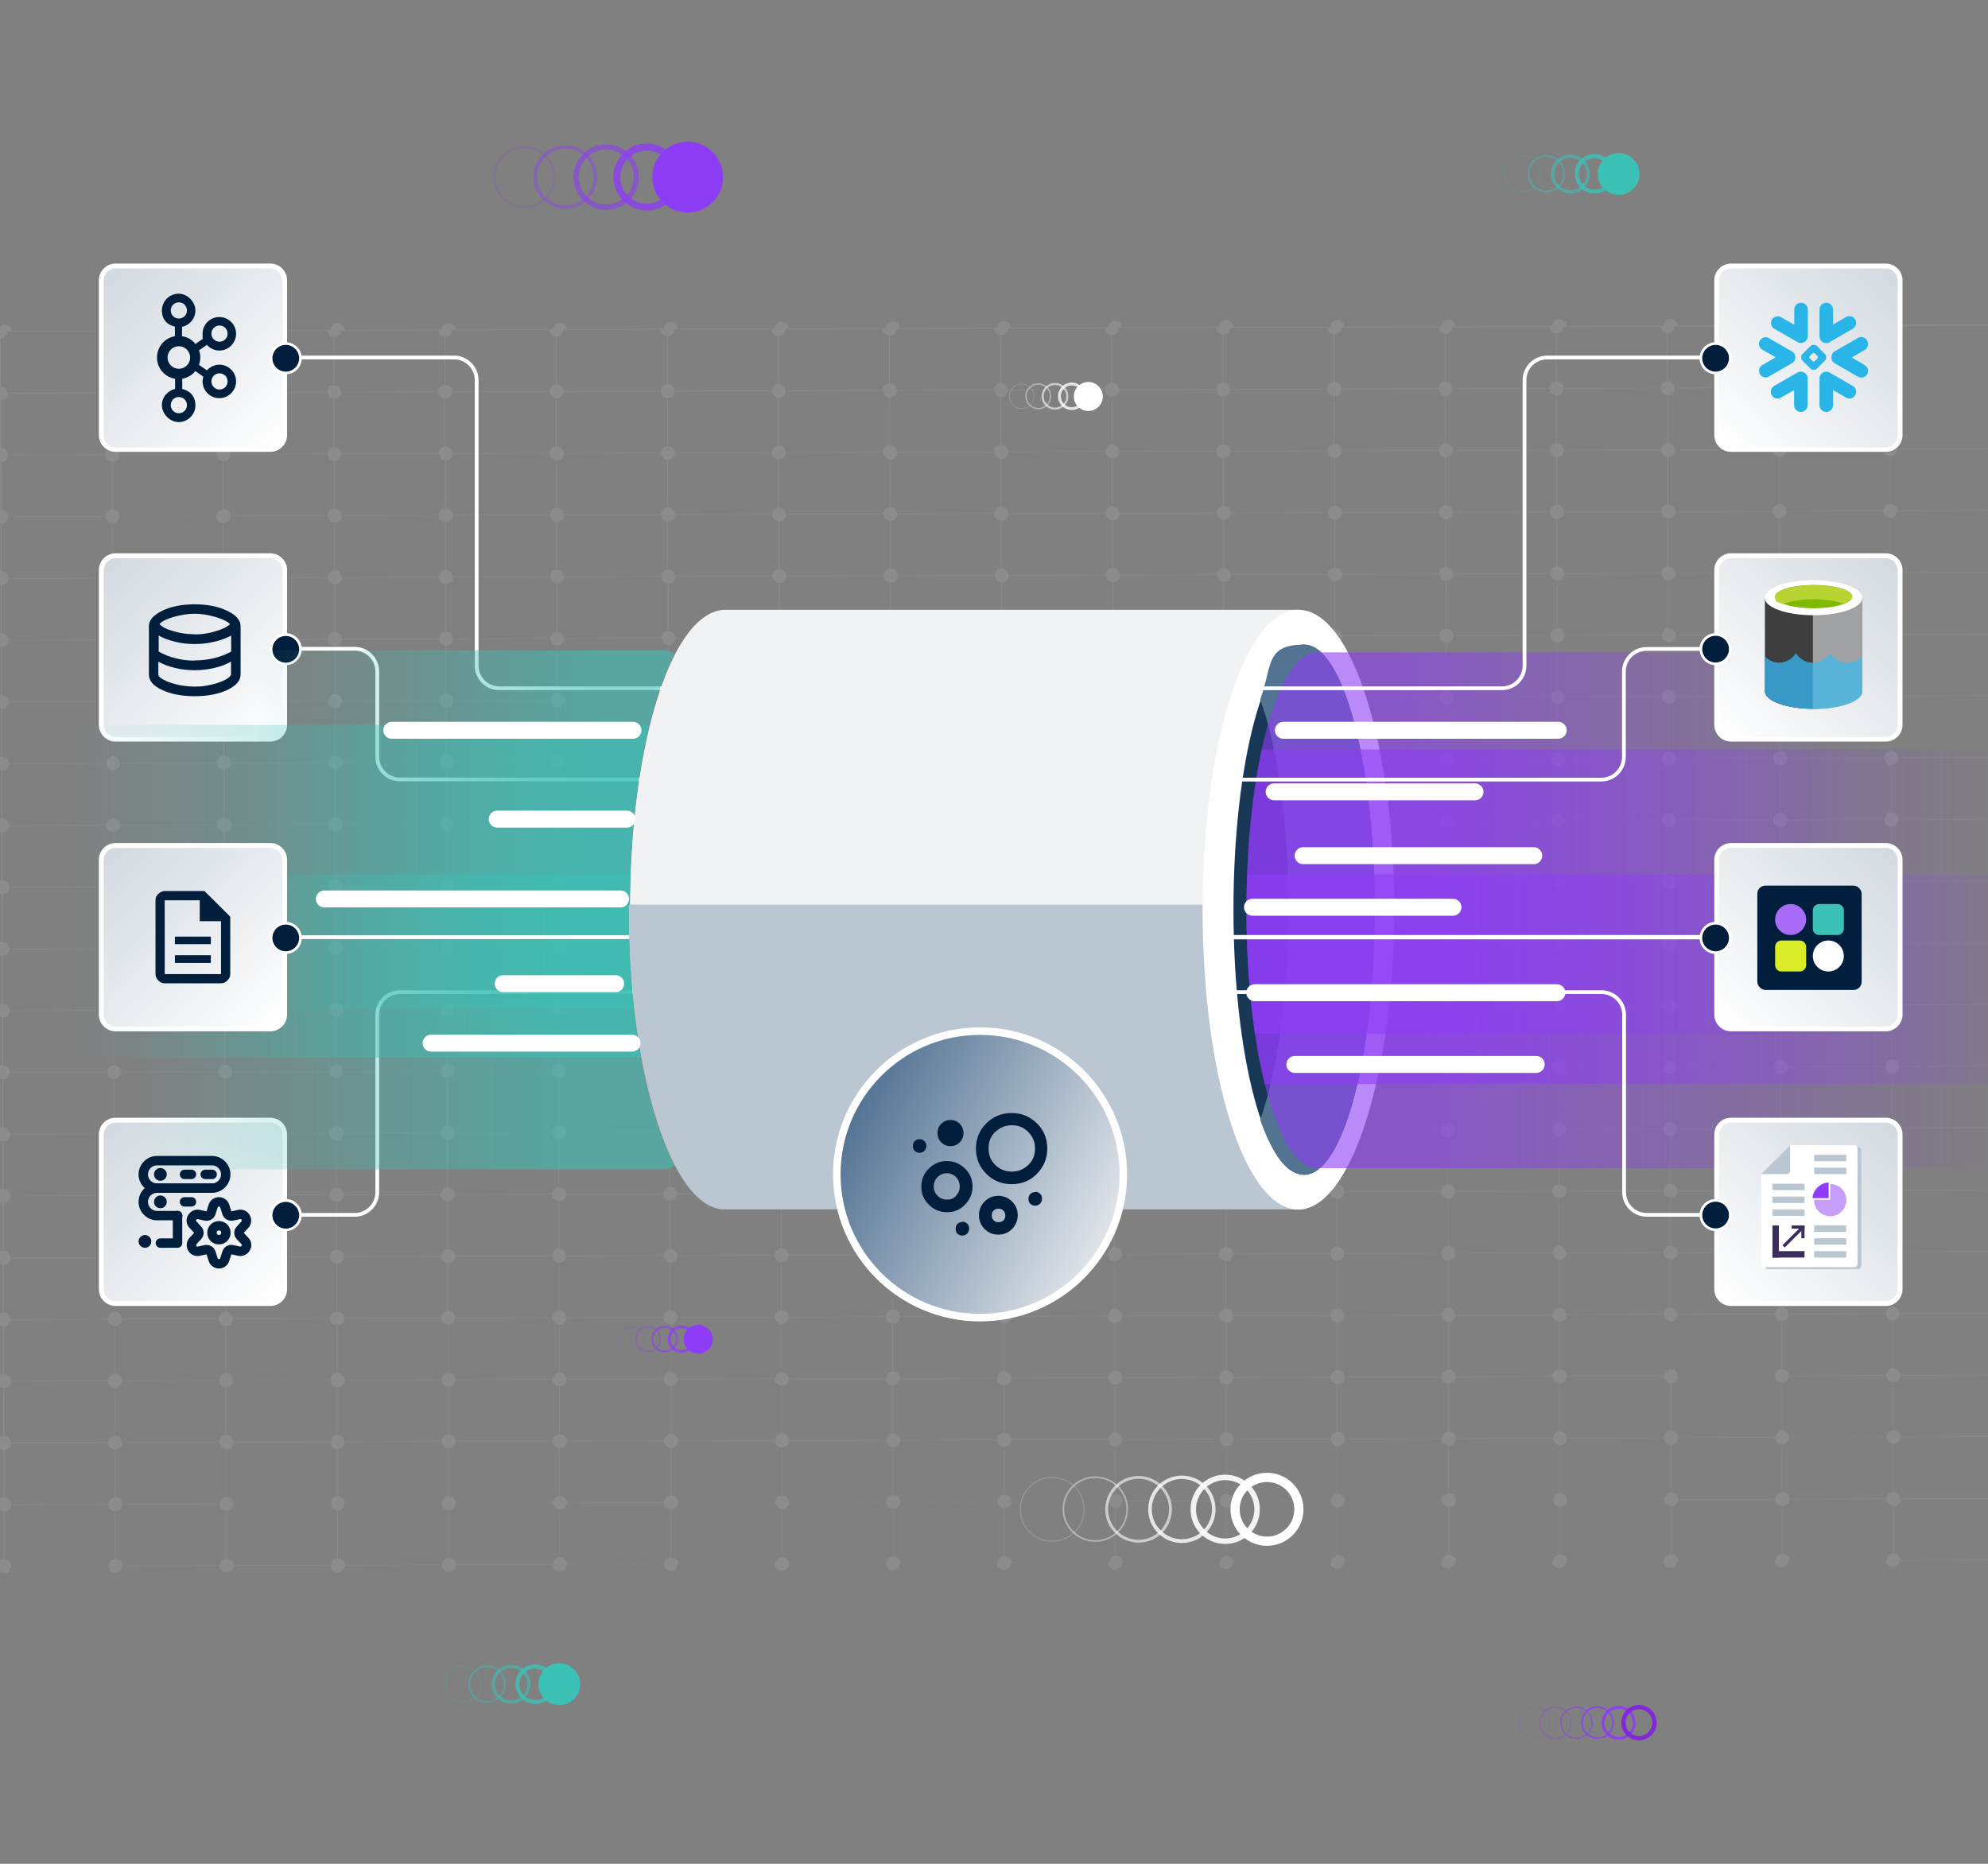 <?xml version="1.0" encoding="UTF-8"?>
<svg xmlns="http://www.w3.org/2000/svg" xmlns:xlink="http://www.w3.org/1999/xlink" viewBox="0 0 1056 990">
  <rect x="0" y="0" width="1056" height="990" fill="#808080" stroke="none"/>
  <defs>
    <style>
      .cls-1 {
        opacity: .1;
      }

      .cls-1, .cls-2, .cls-3, .cls-4, .cls-5, .cls-6, .cls-7, .cls-8, .cls-9, .cls-10, .cls-11, .cls-12, .cls-13, .cls-14, .cls-15, .cls-16, .cls-17, .cls-18, .cls-19, .cls-20, .cls-21, .cls-22, .cls-23, .cls-24, .cls-25, .cls-26, .cls-27, .cls-28, .cls-29, .cls-30, .cls-31, .cls-32, .cls-33, .cls-34, .cls-35, .cls-36, .cls-37, .cls-38, .cls-39, .cls-40, .cls-41, .cls-42, .cls-43, .cls-44, .cls-45, .cls-46, .cls-47, .cls-48, .cls-49, .cls-50, .cls-51, .cls-52, .cls-53, .cls-54, .cls-55 {
        stroke-width: 0px;
      }

      .cls-1, .cls-4, .cls-7, .cls-9, .cls-10, .cls-12, .cls-13, .cls-14, .cls-56, .cls-16, .cls-17, .cls-18, .cls-20, .cls-22, .cls-28, .cls-33, .cls-34, .cls-35, .cls-37, .cls-38, .cls-43, .cls-45, .cls-47, .cls-48, .cls-50, .cls-51 {
        isolation: isolate;
      }

      .cls-1, .cls-10, .cls-14, .cls-17, .cls-34, .cls-35, .cls-42 {
        fill: #fff;
      }

      .cls-2 {
        fill: url(#linear-gradient-12);
      }

      .cls-57 {
        stroke-width: 2.3px;
      }

      .cls-57, .cls-23, .cls-58, .cls-59, .cls-60 {
        fill: none;
      }

      .cls-57, .cls-61, .cls-59 {
        stroke-miterlimit: 10;
      }

      .cls-57, .cls-61, .cls-59, .cls-60 {
        stroke: #fff;
      }

      .cls-3 {
        fill: #011f3d;
      }

      .cls-4 {
        fill: url(#linear-gradient-5);
      }

      .cls-4, .cls-9, .cls-28, .cls-45, .cls-48, .cls-51 {
        mix-blend-mode: screen;
      }

      .cls-5 {
        fill: url(#linear-gradient);
      }

      .cls-6 {
        fill: #d9ec27;
      }

      .cls-7, .cls-11, .cls-18, .cls-33, .cls-38, .cls-43 {
        fill: #8d3cf5;
      }

      .cls-7, .cls-12, .cls-13, .cls-34 {
        opacity: .6;
      }

      .cls-8 {
        fill: #3b2c5e;
      }

      .cls-9 {
        fill: url(#linear-gradient-9);
      }

      .cls-10, .cls-43 {
        opacity: .9;
      }

      .cls-12, .cls-16, .cls-47, .cls-50, .cls-53 {
        fill: #3cc1b7;
      }

      .cls-13, .cls-20, .cls-22, .cls-25, .cls-37 {
        fill: #8e3cf7;
      }

      .cls-14, .cls-22, .cls-33, .cls-50 {
        opacity: .2;
      }

      .cls-15 {
        fill: #59b4d9;
      }

      .cls-16, .cls-18, .cls-20, .cls-35 {
        opacity: .8;
      }

      .cls-17, .cls-37, .cls-38, .cls-47 {
        opacity: .4;
      }

      .cls-19 {
        fill: url(#linear-gradient-15);
      }

      .cls-21 {
        fill: url(#linear-gradient-11);
      }

      .cls-62 {
        clip-path: url(#clippath-1);
      }

      .cls-24 {
        fill: url(#linear-gradient-13);
      }

      .cls-26 {
        fill: #bac6d1;
      }

      .cls-27 {
        fill: #29b5e8;
      }

      .cls-28 {
        fill: url(#linear-gradient-4);
      }

      .cls-29 {
        fill: url(#linear-gradient-14);
      }

      .cls-30 {
        fill: url(#linear-gradient-2);
      }

      .cls-61 {
        fill: url(#linear-gradient-10);
        stroke-width: 4px;
      }

      .cls-31 {
        fill: #f0f2f4;
      }

      .cls-32 {
        fill: url(#linear-gradient-3);
      }

      .cls-63 {
        clip-path: url(#clippath);
      }

      .cls-36 {
        fill: #a0a1a2;
      }

      .cls-39 {
        fill: #a96cf9;
      }

      .cls-40 {
        fill: #3999c6;
      }

      .cls-41 {
        fill: #7fba00;
      }

      .cls-58 {
        stroke: #011f3d;
        stroke-width: 5px;
      }

      .cls-58, .cls-60 {
        stroke-linecap: round;
        stroke-linejoin: round;
      }

      .cls-44 {
        fill: #537393;
      }

      .cls-45 {
        fill: url(#linear-gradient-6);
      }

      .cls-59 {
        stroke-width: 2px;
      }

      .cls-46 {
        fill: #3e3e3e;
      }

      .cls-48 {
        fill: url(#linear-gradient-8);
      }

      .cls-60 {
        stroke-dasharray: 0 0 0 0 0 0 0 0 0 0 0 0;
        stroke-width: 9px;
      }

      .cls-49 {
        fill: #8129d6;
      }

      .cls-51 {
        fill: url(#linear-gradient-7);
      }

      .cls-52 {
        fill: #b8d432;
      }

      .cls-54 {
        fill: #193857;
      }

      .cls-55 {
        fill: #c69dfb;
      }
    </style>
    <linearGradient id="linear-gradient" x1="55.75" y1="385.25" x2="149.05" y2="478.55" gradientTransform="translate(0 -88)" gradientUnits="userSpaceOnUse">
      <stop offset="0" stop-color="#d2d9e0"/>
      <stop offset="1" stop-color="#fff"/>
    </linearGradient>
    <linearGradient id="linear-gradient-2" x1="55.9" y1="231.5" x2="149" y2="324.6" gradientTransform="translate(0 -88)" gradientUnits="userSpaceOnUse">
      <stop offset="0" stop-color="#d2d9e0"/>
      <stop offset="1" stop-color="#fff"/>
    </linearGradient>
    <linearGradient id="linear-gradient-3" x1="55.9" y1="685.2" x2="149" y2="778.3" gradientTransform="translate(0 -88)" gradientUnits="userSpaceOnUse">
      <stop offset="0" stop-color="#d2d9e0"/>
      <stop offset="1" stop-color="#fff"/>
    </linearGradient>
    <clipPath id="clippath">
      <path class="cls-23" d="M1179.2,620.5c20.6,0,37.3-61.3,37.3-137s-16.7-137-37.3-137h-479.8c-20.6,0-37.3,61.3-37.3,137s16.7,137,37.3,137h479.8Z"/>
    </clipPath>
    <linearGradient id="linear-gradient-4" x1="-27742.1" y1="-17661.15" x2="-27237.4" y2="-17661.15" gradientTransform="translate(28400.9 18171.3)" gradientUnits="userSpaceOnUse">
      <stop offset=".2" stop-color="#8d3cf5" stop-opacity=".6"/>
      <stop offset=".8" stop-color="#8d3cf5" stop-opacity="0"/>
    </linearGradient>
    <linearGradient id="linear-gradient-5" x1="-27742.1" y1="-17724.65" x2="-27330.1" y2="-17724.65" gradientTransform="translate(28400.9 18171.3)" gradientUnits="userSpaceOnUse">
      <stop offset=".2" stop-color="#8d3cf5" stop-opacity=".6"/>
      <stop offset=".8" stop-color="#8d3cf5" stop-opacity="0"/>
    </linearGradient>
    <linearGradient id="linear-gradient-6" x1="-27742.1" y1="-17651.15" x2="-27176.6" y2="-17651.15" gradientTransform="translate(28400.9 18171.3)" gradientUnits="userSpaceOnUse">
      <stop offset=".2" stop-color="#8d3cf5" stop-opacity=".6"/>
      <stop offset=".8" stop-color="#8d3cf5" stop-opacity="0"/>
    </linearGradient>
    <clipPath id="clippath-1">
      <path class="cls-23" d="M333.8,480.5h.7c.3-57.5,9.8-107.1,24-133.1-1.9-1.2-3.8-1.9-5.7-1.9H4.2c-19,0-34.4,61.7-34.4,137.8s15.4,137.8,34.4,137.8h348.6c2,0,3.9-.7,5.7-1.9-14.6-26.4-24.6-77.6-24.6-136.2v-2.5h-.1Z"/>
    </clipPath>
    <linearGradient id="linear-gradient-7" x1="-5135.04" y1="-12347.72" x2="-5062.56" y2="-12347.72" gradientTransform="translate(-17608.8 -35370.8) rotate(-180) scale(3.5 2.9)" gradientUnits="userSpaceOnUse">
      <stop offset=".2" stop-color="#3cbfb5" stop-opacity=".6"/>
      <stop offset=".9" stop-color="#3cbfb5" stop-opacity="0"/>
    </linearGradient>
    <linearGradient id="linear-gradient-8" x1="-5134.94" y1="-12360.07" x2="-5031.86" y2="-12360.07" gradientTransform="translate(-17608.8 -35370.8) rotate(-180) scale(3.5 2.9)" gradientUnits="userSpaceOnUse">
      <stop offset=".2" stop-color="#3cbfb5" stop-opacity=".6"/>
      <stop offset=".9" stop-color="#3cbfb5" stop-opacity="0"/>
    </linearGradient>
    <linearGradient id="linear-gradient-9" x1="-5134.94" y1="-12385.41" x2="-5041.86" y2="-12385.41" gradientTransform="translate(-17608.8 -35370.8) rotate(-180) scale(3.5 2.9)" gradientUnits="userSpaceOnUse">
      <stop offset=".2" stop-color="#3cbfb5" stop-opacity=".6"/>
      <stop offset=".9" stop-color="#3cbfb5" stop-opacity="0"/>
    </linearGradient>
    <linearGradient id="linear-gradient-10" x1="452.79" y1="677.22" x2="588.41" y2="746.38" gradientTransform="translate(0 -88)" gradientUnits="userSpaceOnUse">
      <stop offset="0" stop-color="#537393"/>
      <stop offset="1" stop-color="#e1e5ea"/>
    </linearGradient>
    <linearGradient id="linear-gradient-11" x1="55.95" y1="539.3" x2="148.95" y2="632.4" gradientTransform="translate(0 -88)" gradientUnits="userSpaceOnUse">
      <stop offset="0" stop-color="#d2d9e0"/>
      <stop offset="1" stop-color="#fff"/>
    </linearGradient>
    <linearGradient id="linear-gradient-12" x1="1147.25" y1="385.25" x2="1240.55" y2="478.55" gradientTransform="translate(2154.6 -88) rotate(-180) scale(1 -1)" gradientUnits="userSpaceOnUse">
      <stop offset="0" stop-color="#d2d9e0"/>
      <stop offset="1" stop-color="#fff"/>
    </linearGradient>
    <linearGradient id="linear-gradient-13" x1="1147.4" y1="231.5" x2="1240.5" y2="324.6" gradientTransform="translate(2154.6 -88) rotate(-180) scale(1 -1)" gradientUnits="userSpaceOnUse">
      <stop offset="0" stop-color="#d2d9e0"/>
      <stop offset="1" stop-color="#fff"/>
    </linearGradient>
    <linearGradient id="linear-gradient-14" x1="1147.4" y1="685.2" x2="1240.5" y2="778.3" gradientTransform="translate(2154.6 -88) rotate(-180) scale(1 -1)" gradientUnits="userSpaceOnUse">
      <stop offset="0" stop-color="#d2d9e0"/>
      <stop offset="1" stop-color="#fff"/>
    </linearGradient>
    <linearGradient id="linear-gradient-15" x1="1147.43" y1="539.33" x2="1240.47" y2="632.37" gradientTransform="translate(2154.6 -88) rotate(-180) scale(1 -1)" gradientUnits="userSpaceOnUse">
      <stop offset="0" stop-color="#d2d9e0"/>
      <stop offset="1" stop-color="#fff"/>
    </linearGradient>
  </defs>
  <g class="cls-56">
    <g id="Layer_1" data-name="Layer 1">
      <path class="cls-1" d="M-53,832.3l51.6-.2c0,2,1.7,3.6,3.7,3.6s3.7-1.6,3.7-3.6l51.6-.2c0,2,1.7,3.6,3.7,3.6s3.6-1.6,3.7-3.6l51.6-.2c0,2,1.7,3.6,3.7,3.6s3.7-1.6,3.7-3.6l51.6-.2c0,2,1.7,3.6,3.7,3.6s3.6-1.6,3.7-3.6l51.6-.2c0,2,1.7,3.6,3.7,3.6s3.6-1.6,3.7-3.6l51.6-.2c0,2,1.7,3.6,3.7,3.6s3.6-1.6,3.7-3.6l51.6-.2c0,2,1.7,3.6,3.7,3.6s3.6-1.6,3.7-3.6l51.6-.2c0,2,1.7,3.6,3.7,3.6s3.6-1.6,3.7-3.6l51.6-.2c0,2,1.7,3.6,3.7,3.6s3.6-1.6,3.7-3.6l51.6-.2c0,2,1.7,3.6,3.7,3.6s3.7-1.6,3.7-3.6l51.6-.2c0,2,1.7,3.6,3.7,3.6s3.7-1.6,3.7-3.6l51.6-.2c0,2,1.7,3.6,3.7,3.6s3.7-1.6,3.7-3.6l51.6-.2c0,2,1.7,3.6,3.7,3.6s3.7-1.6,3.7-3.6l51.6-.2c0,2,1.7,3.6,3.7,3.6s3.7-1.6,3.7-3.6l51.6-.2c0,2,1.7,3.6,3.7,3.6s3.7-1.6,3.7-3.6l51.6-.2c0,2,1.7,3.6,3.7,3.6s3.7-1.6,3.7-3.6l51.6-.2c0,2,1.7,3.6,3.7,3.6s3.7-1.6,3.7-3.6l51.6-.2c0,2,1.7,3.6,3.7,3.6s3.7-1.6,3.7-3.6l51.6-.2c0,2,1.7,3.6,3.7,3.6s3.7-1.6,3.7-3.6l51.6-.2c0,2,1.7,3.6,3.7,3.6s3.7-1.7,3.7-3.7-1.7-3.7-3.7-3.7h0v-25.4h0c2.1,0,3.7-1.7,3.7-3.7s-1.7-3.7-3.7-3.7h0v-25.4h0c2.1,0,3.7-1.7,3.7-3.7s-1.7-3.7-3.7-3.7h0v-25.4h0c2.1,0,3.7-1.7,3.7-3.7s-1.7-3.7-3.7-3.7h0v-25.4h0c2.1,0,3.7-1.7,3.7-3.7s-1.7-3.7-3.7-3.7h0v-25.4h0c2.1,0,3.7-1.7,3.7-3.7s-1.7-3.7-3.7-3.7h0v-25.4h0c2.1,0,3.7-1.7,3.7-3.7s-1.7-3.7-3.7-3.7h0v-25.4h0c2.1,0,3.7-1.7,3.7-3.7s-1.7-3.7-3.7-3.7h0v-25.4h0c2.1,0,3.7-1.7,3.7-3.7s-1.7-3.7-3.7-3.7h0v-25.4h0c2.1,0,3.7-1.7,3.7-3.7s-1.7-3.7-3.7-3.7h0v-25.4h0c2.1,0,3.7-1.7,3.7-3.7s-1.7-3.7-3.7-3.7h0v-25.4h0c2.1,0,3.7-1.7,3.7-3.7s-1.7-3.7-3.7-3.7h0v-25.4h0c2.1,0,3.7-1.7,3.7-3.7s-1.7-3.7-3.7-3.7h0v-25.4h0c2.1,0,3.7-1.7,3.7-3.7s-1.7-3.7-3.7-3.7h0v-25.4h0c2.1,0,3.7-1.7,3.7-3.7s-1.7-3.7-3.7-3.7h0v-25.4h0c2.1,0,3.7-1.7,3.7-3.7s-1.7-3.7-3.7-3.7h0v-25.4h0c2.1,0,3.7-1.7,3.7-3.7s-1.7-3.7-3.7-3.7h0v-25.4h0c2.1,0,3.7-1.7,3.7-3.7s-1.7-3.7-3.7-3.7h0v-25.4h0c2.1,0,3.7-1.7,3.7-3.7s-1.7-3.7-3.7-3.7h0v-25.4h0c2.1,0,3.7-1.7,3.7-3.7,0-2.1-1.7-3.7-3.7-3.7h0v-25.4h0c2.1,0,3.7-1.7,3.7-3.7,0-2.1-1.7-3.7-3.7-3.7s-3.6,1.6-3.7,3.6l-51.6.2c0-2-1.7-3.6-3.7-3.6s-3.6,1.6-3.7,3.6l-51.6.2c0-2-1.7-3.6-3.7-3.6s-3.6,1.6-3.7,3.6l-51.6.2c0-2-1.7-3.6-3.7-3.6s-3.6,1.6-3.7,3.6l-51.6.2c0-2-1.7-3.6-3.7-3.6s-3.6,1.6-3.7,3.6l-51.6.2c0-2-1.7-3.6-3.7-3.6s-3.6,1.6-3.7,3.6l-51.6.2c0-2-1.7-3.6-3.7-3.6s-3.6,1.6-3.7,3.6l-51.6.2c0-2-1.7-3.6-3.7-3.6s-3.6,1.6-3.7,3.6l-51.6.2c0-2-1.7-3.6-3.7-3.6s-3.6,1.6-3.7,3.6l-51.6.2c0-2-1.7-3.6-3.7-3.6s-3.6,1.6-3.7,3.6l-51.6.2c0-2-1.7-3.6-3.7-3.6s-3.6,1.6-3.7,3.6l-51.6.2c0-2-1.7-3.6-3.7-3.6s-3.6,1.6-3.7,3.6l-51.6.2c0-2-1.7-3.6-3.7-3.6s-3.6,1.6-3.7,3.6l-51.6.2c0-2-1.7-3.6-3.7-3.6s-3.6,1.6-3.7,3.6l-51.6.2c0-2-1.7-3.6-3.7-3.6s-3.6,1.6-3.7,3.6l-51.6.2c0-2-1.7-3.6-3.7-3.6s-3.6,1.6-3.7,3.6l-51.6.2c0-2-1.7-3.6-3.7-3.6s-3.6,1.6-3.7,3.6l-51.6.2c0-2-1.7-3.6-3.7-3.6s-3.6,1.6-3.7,3.6l-51.6.2c0-2-1.7-3.6-3.7-3.6s-3.6,1.6-3.7,3.6l-51.6.2c0-2-1.7-3.6-3.7-3.6s-3.6,1.6-3.7,3.6l-51.6.2c0-2-1.7-3.6-3.7-3.6s-3.7,1.7-3.7,3.7,1.6,3.6,3.5,3.7v25.4c-1.9.1-3.4,1.7-3.4,3.7s1.6,3.6,3.5,3.7v25.4c-1.9.1-3.4,1.7-3.4,3.7s1.6,3.6,3.5,3.7v25.4c-1.9.1-3.4,1.7-3.4,3.7s1.6,3.6,3.5,3.7v25.4c-1.9.1-3.4,1.7-3.4,3.7s1.6,3.6,3.5,3.7v25.4c-1.9.1-3.4,1.7-3.4,3.7s1.6,3.6,3.5,3.7v25.4c-1.9.1-3.4,1.7-3.4,3.7s1.6,3.6,3.5,3.7v25.4c-1.9.1-3.4,1.7-3.4,3.7s1.6,3.6,3.5,3.7v25.4c-1.9.1-3.4,1.7-3.4,3.7s1.6,3.6,3.5,3.7v25.4c-1.9.1-3.4,1.7-3.4,3.7s1.6,3.6,3.5,3.7v25.4c-1.9.1-3.4,1.7-3.4,3.7s1.6,3.6,3.5,3.7v25.4c-1.9.1-3.4,1.7-3.4,3.7s1.6,3.6,3.5,3.7v25.4c-1.9.1-3.4,1.7-3.4,3.7s1.6,3.6,3.5,3.7v25.4c-1.9.1-3.4,1.7-3.4,3.7s1.6,3.6,3.5,3.7v25.4c-1.9.1-3.4,1.7-3.4,3.7s1.6,3.6,3.5,3.7v25.4c-1.9.1-3.4,1.7-3.4,3.7s1.6,3.6,3.5,3.7v25.4c-1.9.1-3.4,1.7-3.4,3.7s1.6,3.6,3.5,3.7v25.4c-1.9.1-3.4,1.7-3.4,3.7s1.6,3.6,3.5,3.7v25.4c-1.9.1-3.4,1.7-3.4,3.7s1.6,3.6,3.5,3.7v25.4c-1.9.1-3.4,1.7-3.4,3.7s1.6,3.6,3.5,3.7v25.4c-1.9.1-3.4,1.7-3.4,3.7s1.7,3.7,3.7,3.7,3.7-1.6,3.7-3.6h.2-2.2ZM-55,176.4l51.6-.2c0,1.9,1.6,3.5,3.5,3.6v25.4c-1.8.1-3.4,1.7-3.4,3.6l-51.6.2c0-2-1.7-3.6-3.7-3.6v-25.4c1.9,0,3.6-1.6,3.6-3.6h0ZM1062.7,176.6v25.4c-1.8.1-3.3,1.7-3.4,3.6l-51.6.2c0-2-1.7-3.6-3.7-3.6h0v-25.4h0c2,0,3.7-1.6,3.7-3.6l51.6-.2c0,1.9,1.6,3.5,3.5,3.6h-.1ZM1061.3,828.7l-51.6.2c0-2-1.7-3.6-3.7-3.6h0v-25.4h0c2,0,3.7-1.6,3.7-3.6l51.6-.2c0,1.9,1.6,3.5,3.5,3.6v25.4c-1.8.1-3.3,1.7-3.4,3.6h-.1ZM2.3,828.4v-25.4c1.9,0,3.6-1.6,3.6-3.6l51.6-.2c0,1.9,1.6,3.5,3.5,3.6v25.4c-1.8.1-3.3,1.7-3.4,3.6l-51.6.2c0-2-1.7-3.6-3.7-3.6h0ZM2.2,770.2c2,0,3.7-1.6,3.7-3.6l51.6-.2c0,1.9,1.6,3.5,3.5,3.6v25.4c-1.8.1-3.3,1.7-3.4,3.6l-51.6.2c0-2-1.7-3.6-3.7-3.6v-25.4h-.1ZM2.1,737.4c2,0,3.6-1.6,3.7-3.6l51.6-.2c0,1.9,1.6,3.5,3.5,3.6v25.4c-1.8.1-3.3,1.7-3.4,3.6l-51.6.2c0-2-1.7-3.6-3.7-3.6v-25.4s0,0,0,0h-.1ZM2,704.6c2,0,3.6-1.6,3.7-3.6l51.6-.2c0,1.9,1.6,3.5,3.5,3.6v25.4c-1.8.1-3.3,1.7-3.4,3.6l-51.6.2c0-2-1.7-3.6-3.7-3.6v-25.4s0,0,0,0h-.1ZM1.9,671.8c2,0,3.7-1.6,3.7-3.6l51.6-.2c0,1.9,1.6,3.5,3.5,3.6v25.4c-1.8.1-3.3,1.7-3.4,3.6l-51.6.2c0-2-1.7-3.6-3.7-3.6v-25.4s0,0,0,0h-.1ZM1.8,639c2,0,3.7-1.6,3.7-3.6l51.6-.2c0,1.9,1.6,3.5,3.5,3.6v25.4c-1.8.1-3.3,1.7-3.4,3.6l-51.6.2c0-2-1.7-3.6-3.7-3.6v-25.4s0,0,0,0h-.1ZM1.7,606.2c2,0,3.7-1.6,3.7-3.6l51.6-.2c0,1.9,1.6,3.5,3.5,3.6v25.4c-1.8.1-3.3,1.7-3.4,3.6l-51.6.2c0-2-1.7-3.6-3.7-3.6v-25.4s0,0,0,0h-.1ZM1.6,573.4c2,0,3.6-1.6,3.7-3.6l51.6-.2c0,1.9,1.6,3.5,3.5,3.6v25.4c-1.8.1-3.3,1.7-3.4,3.6l-51.6.2c0-2-1.7-3.6-3.7-3.6v-25.4s0,0,0,0h-.1ZM1.5,540.6c2,0,3.7-1.6,3.7-3.6l51.6-.2c0,1.9,1.6,3.5,3.5,3.6v25.4c-1.8.1-3.3,1.7-3.4,3.6l-51.6.2c0-2-1.7-3.6-3.7-3.6v-25.4s0,0,0,0h-.1ZM1.4,507.8c2,0,3.7-1.6,3.7-3.6l51.6-.2c0,1.9,1.6,3.5,3.5,3.6v25.4c-1.8.1-3.3,1.7-3.4,3.6l-51.6.2c0-2-1.7-3.6-3.7-3.6v-25.4s0,0,0,0h-.1ZM1.3,475c2,0,3.6-1.6,3.7-3.6l51.6-.2c0,1.9,1.6,3.5,3.5,3.6v25.4c-1.8.1-3.3,1.7-3.4,3.6l-51.6.2c0-2-1.7-3.6-3.7-3.6v-25.4h-.1ZM1.2,442.2c2,0,3.6-1.6,3.7-3.6l51.6-.2c0,1.9,1.6,3.5,3.5,3.6v25.4c-1.8.1-3.3,1.7-3.4,3.6l-51.6.2c0-2-1.7-3.6-3.7-3.6v-25.4h-.1ZM1.1,409.4c2,0,3.7-1.6,3.7-3.6l51.6-.2c0,1.9,1.6,3.5,3.5,3.6v25.4c-1.8.1-3.3,1.7-3.4,3.6l-51.6.2c0-2-1.7-3.6-3.7-3.6v-25.4h-.1ZM1,376.6c2,0,3.7-1.6,3.7-3.6l51.6-.2c0,1.9,1.6,3.5,3.5,3.6v25.4c-1.8.1-3.3,1.7-3.4,3.6l-51.6.2c0-2-1.7-3.6-3.7-3.6v-25.4h-.1ZM.9,343.8c2,0,3.7-1.6,3.7-3.6l51.6-.2c0,1.9,1.6,3.5,3.5,3.6v25.4c-1.8.1-3.3,1.7-3.4,3.6l-51.6.2c0-2-1.7-3.6-3.7-3.6v-25.4h-.1ZM.8,311c2,0,3.6-1.6,3.7-3.6l51.6-.2c0,1.9,1.6,3.5,3.5,3.6v25.4c-1.8.1-3.3,1.7-3.4,3.6l-51.6.2c0-2-1.7-3.6-3.7-3.6v-25.4h-.1ZM.7,278.2c2,0,3.7-1.6,3.7-3.6l51.6-.2c0,1.9,1.6,3.5,3.5,3.6v25.4c-1.8.1-3.3,1.7-3.4,3.6l-51.6.2c0-2-1.7-3.6-3.7-3.6v-25.4h-.1ZM.6,245.4c2,0,3.7-1.6,3.7-3.6l51.6-.2c0,1.9,1.6,3.5,3.5,3.6v25.4c-1.8.1-3.3,1.7-3.4,3.6l-51.6.2c0-2-1.7-3.6-3.7-3.6v-25.4h-.1ZM.5,212.6c2,0,3.7-1.6,3.7-3.6l51.6-.2c0,1.9,1.6,3.5,3.5,3.6v25.4c-1.8.1-3.3,1.7-3.4,3.6l-51.6.2c0-2-1.7-3.6-3.7-3.6v-25.4h-.1ZM1003.8,209.5v25.4c-1.8.1-3.3,1.7-3.4,3.6l-51.6.2c0-2-1.7-3.6-3.7-3.6h0v-25.4h0c2,0,3.7-1.6,3.7-3.6l51.6-.2c0,1.9,1.6,3.5,3.5,3.6h-.1ZM1002.1,796l-51.6.2c0-2-1.7-3.6-3.7-3.6h0v-25.4h0c2,0,3.7-1.6,3.7-3.6l51.6-.2c0,1.9,1.6,3.5,3.5,3.6v25.4c-1.8.1-3.3,1.7-3.4,3.6h-.1ZM61.3,795.3h0v-25.4h0c2,0,3.7-1.6,3.7-3.6l51.6-.2c0,1.9,1.6,3.5,3.5,3.6v25.4c-1.8.1-3.3,1.7-3.4,3.6l-51.6.2c0-2-1.7-3.6-3.7-3.6h-.1ZM63.3,241.6l51.6-.2c0,1.9,1.6,3.5,3.5,3.6v25.4c-1.8.1-3.3,1.7-3.4,3.6l-51.6.2c0-2-1.7-3.6-3.7-3.6h0v-25.4h0c2,0,3.7-1.6,3.7-3.6h-.1ZM944.9,242.5v25.4c-1.8.1-3.3,1.7-3.4,3.6l-51.6.2c0-2-1.7-3.6-3.7-3.6h0v-25.4h0c2,0,3.7-1.6,3.7-3.6l51.6-.2c0,1.9,1.6,3.5,3.5,3.6h-.1ZM943,763.4l-51.6.2c0-2-1.7-3.6-3.7-3.6h0v-25.4h0c2,0,3.7-1.6,3.7-3.6l51.6-.2c0,1.9,1.6,3.5,3.5,3.6v25.4c-1.8.1-3.3,1.7-3.4,3.6h-.1ZM120.2,762.3h0v-25.4h0c2,0,3.7-1.6,3.7-3.6l51.6-.2c0,1.9,1.6,3.5,3.5,3.6v25.4c-1.8.1-3.3,1.7-3.4,3.6l-51.6.2c0-2-1.7-3.6-3.7-3.6h-.1ZM122.4,274.2l51.6-.2c0,1.9,1.6,3.5,3.5,3.6v25.4c-1.8.1-3.3,1.7-3.4,3.6l-51.6.2c0-2-1.7-3.6-3.7-3.6h0v-25.4h0c2,0,3.7-1.6,3.7-3.6h-.1ZM885.9,275.4v25.4c-1.8.1-3.3,1.7-3.4,3.6l-51.6.2c0-2-1.7-3.6-3.7-3.6h0v-25.4h0c2,0,3.7-1.6,3.7-3.6l51.6-.2c0,1.9,1.6,3.5,3.5,3.6h-.1ZM883.9,730.8l-51.6.2c0-2-1.7-3.6-3.7-3.6h0v-25.4h0c2,0,3.7-1.6,3.7-3.6l51.6-.2c0,1.9,1.6,3.5,3.5,3.6v25.4c-1.8.1-3.3,1.7-3.4,3.6h-.1ZM179.2,729.4h0v-25.4h0c2,0,3.6-1.6,3.7-3.6l51.6-.2c0,1.9,1.6,3.5,3.5,3.6v25.4c-1.8.1-3.3,1.7-3.4,3.6l-51.6.2c0-2-1.7-3.6-3.7-3.6h-.1ZM181.6,306.8l51.6-.2c0,1.9,1.6,3.5,3.5,3.6v25.4c-1.8.1-3.3,1.7-3.4,3.6l-51.6.2c0-2-1.7-3.6-3.7-3.6h0v-25.4h0c2,0,3.6-1.6,3.7-3.6h-.1ZM827,308.4v25.4c-1.8.1-3.3,1.7-3.4,3.6l-51.6.2c0-2-1.7-3.6-3.7-3.6h0v-25.4h0c2,0,3.7-1.6,3.7-3.6l51.6-.2c0,1.9,1.6,3.5,3.5,3.6h-.1ZM824.7,698.2l-51.6.2c0-2-1.7-3.6-3.7-3.6h0v-25.4h0c2,0,3.7-1.6,3.7-3.6l51.6-.2c0,1.9,1.6,3.5,3.5,3.6v25.4c-1.8.1-3.3,1.7-3.4,3.6h-.1ZM238.1,696.4h0v-25.4h0c2,0,3.6-1.6,3.7-3.6l51.6-.2c0,1.9,1.6,3.5,3.5,3.6v25.4c-1.8.1-3.3,1.7-3.4,3.6l-51.6.2c0-2-1.7-3.6-3.7-3.6h-.1ZM240.7,339.4l51.6-.2c0,1.9,1.6,3.5,3.5,3.6v25.4c-1.8.1-3.3,1.7-3.4,3.6l-51.6.2c0-2-1.7-3.6-3.7-3.6h0v-25.4h0c2,0,3.6-1.6,3.7-3.6h-.1ZM768.1,341.4v25.4c-1.8.1-3.3,1.7-3.4,3.6l-51.6.2c0-2-1.7-3.6-3.7-3.6h0v-25.4h0c2,0,3.7-1.6,3.7-3.6l51.6-.2c0,1.9,1.6,3.5,3.5,3.6h-.1ZM765.6,665.6l-51.6.2c0-2-1.7-3.6-3.7-3.6h0v-25.4h0c2,0,3.7-1.6,3.7-3.6l51.6-.2c0,1.9,1.6,3.5,3.5,3.6v25.4c-1.8.1-3.3,1.7-3.4,3.6h-.1ZM297,663.4h0v-25.4h0c2,0,3.6-1.6,3.7-3.6l51.6-.2c0,1.9,1.6,3.5,3.5,3.6v25.4c-1.8.1-3.3,1.7-3.4,3.6l-51.6.2c0-2-1.7-3.6-3.7-3.6h-.1ZM299.8,372l51.6-.2c0,1.9,1.6,3.5,3.5,3.6v25.4c-1.8.1-3.3,1.7-3.4,3.6l-51.6.2c0-2-1.7-3.6-3.7-3.6h0v-25.4h0c2,0,3.6-1.6,3.7-3.6h-.1ZM709.1,374.4v25.4c-1.8.1-3.3,1.7-3.4,3.6l-51.6.2c0-2-1.7-3.6-3.7-3.6h0v-25.4h0c2,0,3.7-1.6,3.7-3.6l51.6-.2c0,1.9,1.6,3.5,3.5,3.6h-.1ZM706.5,633l-51.6.2c0-2-1.7-3.6-3.7-3.6h0v-25.4h0c2,0,3.7-1.6,3.7-3.6l51.6-.2c0,1.9,1.6,3.5,3.5,3.6v25.4c-1.8.1-3.3,1.7-3.4,3.6h-.1ZM355.9,630.4h0v-25.4h0c2,0,3.6-1.6,3.7-3.6l51.6-.2c0,1.9,1.6,3.5,3.5,3.6v25.4c-1.8.1-3.3,1.7-3.4,3.6l-51.6.2c0-2-1.7-3.6-3.7-3.6h-.1ZM358.9,404.7l51.6-.2c0,1.9,1.6,3.5,3.5,3.6v25.4c-1.8.1-3.3,1.7-3.4,3.6l-51.6.2c0-2-1.7-3.6-3.7-3.6h0v-25.4h0c2,0,3.6-1.6,3.7-3.6h-.1ZM650.2,407.4v25.4c-1.8.1-3.3,1.7-3.4,3.6l-51.6.2c0-2-1.7-3.6-3.7-3.6h0v-25.4h0c2,0,3.7-1.6,3.7-3.6l51.6-.2c0,1.9,1.6,3.5,3.5,3.6h-.1ZM647.3,600.3l-51.6.2c0-2-1.7-3.6-3.7-3.6h0v-25.4h0c2,0,3.7-1.6,3.7-3.6l51.6-.2c0,1.9,1.6,3.5,3.5,3.6v25.4c-1.8.1-3.3,1.7-3.4,3.6h-.1ZM414.9,597.5h0v-25.4h0c2,0,3.6-1.6,3.7-3.6l51.6-.2c0,1.9,1.6,3.5,3.5,3.6v25.4c-1.8.1-3.3,1.7-3.4,3.6l-51.6.2c0-2-1.7-3.6-3.7-3.6h-.1ZM418.1,437.3l51.6-.2c0,1.9,1.6,3.5,3.5,3.6v25.4c-1.8.1-3.3,1.7-3.4,3.6l-51.6.2c0-2-1.7-3.6-3.7-3.6h0v-25.4h0c2,0,3.6-1.6,3.7-3.6h-.1ZM591.3,440.3v25.4c-1.8.1-3.3,1.7-3.4,3.6l-51.6.2c0-2-1.7-3.6-3.7-3.6h0v-25.4h0c2,0,3.7-1.6,3.7-3.6l51.6-.2c0,1.9,1.6,3.5,3.5,3.6h-.1ZM588.2,567.7l-51.6.2c0-2-1.7-3.6-3.7-3.6h0v-25.4h0c2,0,3.7-1.6,3.7-3.6l51.6-.2c0,1.9,1.6,3.5,3.5,3.6v25.4c-1.8.1-3.3,1.7-3.4,3.6h-.1ZM473.8,564.5h0v-25.4s0,0,0,0c2,0,3.6-1.6,3.7-3.6l51.6-.2c0,1.9,1.6,3.5,3.5,3.6v25.4c-1.8.1-3.3,1.7-3.4,3.6l-51.6.2c0-2-1.7-3.6-3.7-3.6h-.1ZM477.2,469.9l51.6-.2c0,1.9,1.6,3.5,3.5,3.6v25.4c-1.8.1-3.3,1.7-3.4,3.6l-51.6.2c0-2-1.7-3.6-3.7-3.6h0v-25.4h0c2,0,3.6-1.6,3.7-3.6h-.1ZM477.3,502.7l51.6-.2c0,1.9,1.6,3.5,3.5,3.6v25.4c-1.8.1-3.3,1.7-3.4,3.6l-51.6.2c0-2-1.7-3.6-3.7-3.6h0v-25.4h0c2,0,3.6-1.6,3.7-3.6h-.1ZM588.1,534.9l-51.6.2c0-2-1.7-3.6-3.7-3.6h0v-25.4h0c2,0,3.7-1.6,3.7-3.6l51.6-.2c0,1.9,1.6,3.5,3.5,3.6v25.4c-1.8.1-3.3,1.7-3.4,3.6h-.1ZM588,502.1l-51.6.2c0-2-1.7-3.6-3.7-3.6h0v-25.4h0c2,0,3.7-1.6,3.7-3.6l51.6-.2c0,1.9,1.6,3.5,3.5,3.6v25.4c-1.8.1-3.3,1.7-3.4,3.6h-.1ZM532.2,440.5v25.4c-1.8.1-3.3,1.7-3.4,3.6l-51.6.2c0-2-1.7-3.6-3.7-3.6h0v-25.4s0,0,0,0c2,0,3.6-1.6,3.7-3.6l51.6-.2c0,1.9,1.6,3.5,3.5,3.6h-.1ZM418.2,470.1l51.6-.2c0,1.9,1.6,3.5,3.5,3.6v25.4c-1.8.1-3.3,1.7-3.4,3.6l-51.6.2c0-2-1.7-3.6-3.7-3.6h0v-25.4s0,0,0,0c2,0,3.6-1.6,3.7-3.6h-.1ZM418.3,502.9l51.6-.2c0,1.9,1.6,3.5,3.5,3.6v25.4c-1.8.1-3.3,1.7-3.4,3.6l-51.6.2c0-2-1.7-3.6-3.7-3.6h0v-25.4h0c2,0,3.6-1.6,3.7-3.6h-.1ZM418.4,535.7l51.6-.2c0,1.9,1.6,3.5,3.5,3.6v25.4c-1.8.1-3.3,1.7-3.4,3.6l-51.6.2c0-2-1.7-3.6-3.7-3.6h0v-25.4s0,0,0,0c2,0,3.6-1.6,3.7-3.6h-.1ZM473.9,597.3h0v-25.4h0c2,0,3.6-1.6,3.7-3.6l51.6-.2c0,1.9,1.6,3.5,3.5,3.6v25.4c-1.8.1-3.3,1.7-3.4,3.6l-51.6.2c0-2-1.7-3.6-3.7-3.6h-.1ZM532.9,597.1h0v-25.4h0c2,0,3.7-1.6,3.7-3.6l51.6-.2c0,1.9,1.6,3.5,3.5,3.6v25.4c-1.8.1-3.3,1.7-3.4,3.6l-51.6.2c0-2-1.7-3.6-3.7-3.6h-.1ZM647.2,567.6l-51.6.2c0-2-1.7-3.6-3.7-3.6h0v-25.4h0c2,0,3.7-1.6,3.7-3.6l51.6-.2c0,1.9,1.6,3.5,3.5,3.6v25.4c-1.8.1-3.3,1.7-3.4,3.6h-.1ZM647.1,534.8l-51.6.2c0-2-1.7-3.6-3.7-3.6h0v-25.4h0c2,0,3.7-1.6,3.7-3.6l51.6-.2c0,1.9,1.6,3.5,3.5,3.6v25.4c-1.8.1-3.3,1.7-3.4,3.6h-.1ZM647,502l-51.6.2c0-2-1.7-3.6-3.7-3.6h0v-25.4h0c2,0,3.7-1.6,3.7-3.6l51.6-.2c0,1.9,1.6,3.5,3.5,3.6v25.4c-1.8.1-3.3,1.7-3.4,3.6h-.1ZM646.9,469.2l-51.6.2c0-2-1.7-3.6-3.7-3.6h0v-25.4h0c2,0,3.7-1.6,3.7-3.6l51.6-.2c0,1.9,1.6,3.5,3.5,3.6v25.4c-1.8.1-3.3,1.7-3.4,3.6h-.1ZM591.2,407.5v25.4c-1.8.1-3.3,1.7-3.4,3.6l-51.6.2c0-2-1.7-3.6-3.7-3.6h0v-25.4s0,0,0,0c2,0,3.7-1.6,3.7-3.6l51.6-.2c0,1.9,1.6,3.5,3.5,3.6h-.1ZM532.1,407.7v25.4c-1.8.1-3.3,1.7-3.4,3.6l-51.6.2c0-2-1.7-3.6-3.7-3.6h0v-25.4h0c2,0,3.6-1.6,3.7-3.6l51.6-.2c0,1.9,1.6,3.5,3.5,3.6h-.1ZM473.1,407.9v25.4c-1.8.1-3.3,1.7-3.4,3.6l-51.6.2c0-2-1.7-3.6-3.7-3.6h0v-25.4h0c2,0,3.6-1.6,3.7-3.6l51.6-.2c0,1.9,1.6,3.5,3.5,3.6h-.1ZM359.1,437.4l51.6-.2c0,1.9,1.6,3.5,3.5,3.6v25.4c-1.8.1-3.3,1.7-3.4,3.6l-51.6.2c0-2-1.7-3.6-3.7-3.6h0v-25.4h0c2,0,3.6-1.6,3.7-3.6h-.1ZM359.2,470.2l51.6-.2c0,1.9,1.6,3.5,3.5,3.6v25.4c-1.8.1-3.3,1.7-3.4,3.6l-51.6.2c0-2-1.7-3.6-3.7-3.6h0v-25.4h0c2,0,3.6-1.6,3.7-3.6h-.1ZM359.3,503l51.6-.2c0,1.9,1.6,3.5,3.5,3.6v25.4c-1.8.1-3.3,1.7-3.4,3.6l-51.6.2c0-2-1.7-3.6-3.7-3.6h0v-25.4h0c2,0,3.6-1.6,3.7-3.6h-.1ZM359.4,535.8l51.6-.2c0,1.9,1.6,3.5,3.5,3.6v25.4c-1.8.1-3.3,1.7-3.4,3.6l-51.6.2c0-2-1.7-3.6-3.7-3.6h0v-25.4h0c2,0,3.6-1.6,3.7-3.6h-.1ZM359.5,568.6l51.6-.2c0,1.9,1.6,3.5,3.5,3.6v25.4c-1.8.1-3.3,1.7-3.4,3.6l-51.6.2c0-2-1.7-3.6-3.7-3.6h0v-25.4h0c2,0,3.6-1.6,3.7-3.6h-.1ZM415,630.3h0v-25.4h0c2,0,3.6-1.6,3.7-3.6l51.6-.2c0,1.9,1.6,3.5,3.5,3.6v25.4c-1.8.1-3.3,1.7-3.4,3.6l-51.6.2c0-2-1.7-3.6-3.7-3.6h-.1ZM474,630.1h0v-25.4h0c2,0,3.6-1.6,3.7-3.6l51.6-.2c0,1.9,1.6,3.5,3.5,3.6v25.4c-1.8.1-3.3,1.7-3.4,3.6l-51.6.2c0-2-1.7-3.6-3.7-3.6h-.1ZM533,629.9h0v-25.4h0c2,0,3.7-1.6,3.7-3.6l51.6-.2c0,1.9,1.6,3.5,3.5,3.6v25.4c-1.8.1-3.3,1.7-3.4,3.6l-51.6.2c0-2-1.7-3.6-3.7-3.6h-.1ZM592.1,629.7h0v-25.4h0c2,0,3.7-1.6,3.7-3.6l51.6-.2c0,1.9,1.6,3.5,3.5,3.6v25.4c-1.8.1-3.3,1.7-3.4,3.6l-51.6.2c0-2-1.7-3.6-3.7-3.6h-.1ZM706.3,600.2l-51.6.2c0-2-1.7-3.6-3.7-3.6h0v-25.4h0c2,0,3.7-1.6,3.7-3.6l51.6-.2c0,1.9,1.6,3.5,3.5,3.6v25.4c-1.8.1-3.3,1.7-3.4,3.6h-.1ZM706.2,567.4l-51.6.2c0-2-1.7-3.6-3.7-3.6h0v-25.4h0c2,0,3.7-1.6,3.7-3.6l51.6-.2c0,1.9,1.6,3.5,3.5,3.6v25.4c-1.8.1-3.3,1.7-3.4,3.6h-.1ZM706.1,534.6l-51.6.2c0-2-1.7-3.6-3.7-3.6h0v-25.4h0c2,0,3.7-1.6,3.7-3.6l51.6-.2c0,1.9,1.6,3.5,3.5,3.6v25.4c-1.8.1-3.3,1.7-3.4,3.6h-.1ZM706,501.8l-51.6.2c0-2-1.7-3.6-3.7-3.6h0v-25.4h0c2,0,3.7-1.6,3.7-3.6l51.6-.2c0,1.9,1.6,3.5,3.5,3.6v25.4c-1.8.1-3.3,1.7-3.4,3.6h-.1ZM705.9,469l-51.6.2c0-2-1.7-3.6-3.7-3.6h0v-25.4h0c2,0,3.7-1.6,3.7-3.6l51.6-.2c0,1.9,1.6,3.5,3.5,3.6v25.4c-1.8.1-3.3,1.7-3.4,3.6h-.1ZM705.8,436.2l-51.6.2c0-2-1.7-3.6-3.7-3.6h0v-25.4h0c2,0,3.7-1.6,3.7-3.6l51.6-.2c0,1.9,1.6,3.5,3.5,3.6v25.4c-1.8.1-3.3,1.7-3.4,3.6h-.1ZM650.1,374.6v25.4c-1.8.1-3.3,1.7-3.4,3.6l-51.6.2c0-2-1.7-3.6-3.7-3.6h0v-25.4h0c2,0,3.7-1.6,3.7-3.6l51.6-.2c0,1.9,1.6,3.5,3.5,3.6h-.1ZM591.1,374.7v25.4c-1.8.1-3.3,1.7-3.4,3.6l-51.6.2c0-2-1.7-3.6-3.7-3.6h0v-25.4h0c2,0,3.7-1.6,3.7-3.6l51.6-.2c0,1.9,1.6,3.5,3.5,3.6h-.1ZM532,374.9v25.4c-1.8.1-3.3,1.7-3.4,3.6l-51.6.2c0-2-1.7-3.6-3.7-3.6h0v-25.4h0c2,0,3.6-1.6,3.7-3.6l51.6-.2c0,1.9,1.6,3.5,3.5,3.6h-.1ZM473,375.1v25.4c-1.8.1-3.3,1.7-3.4,3.6l-51.6.2c0-2-1.7-3.6-3.7-3.6h0v-25.4s0,0,0,0c2,0,3.6-1.6,3.7-3.6l51.6-.2c0,1.9,1.6,3.5,3.5,3.6h-.1ZM414,375.3v25.4c-1.8.1-3.3,1.7-3.4,3.6l-51.6.2c0-2-1.7-3.6-3.7-3.6h0v-25.4h0c2,0,3.6-1.6,3.7-3.6l51.6-.2c0,1.9,1.6,3.5,3.5,3.6h-.1ZM299.9,404.8l51.6-.2c0,1.9,1.6,3.5,3.5,3.6v25.4c-1.8.1-3.3,1.7-3.4,3.6l-51.6.2c0-2-1.7-3.6-3.7-3.6h0v-25.4h0c2,0,3.6-1.6,3.7-3.6h-.1ZM300,437.6l51.6-.2c0,1.9,1.6,3.5,3.5,3.6v25.4c-1.8.1-3.3,1.7-3.4,3.6l-51.6.2c0-2-1.7-3.6-3.7-3.6h0v-25.4h0c2,0,3.6-1.6,3.7-3.6h-.1ZM300.1,470.4l51.6-.2c0,1.9,1.6,3.5,3.5,3.6v25.4c-1.8.1-3.3,1.7-3.4,3.6l-51.6.2c0-2-1.7-3.6-3.7-3.6h0v-25.4h0c2,0,3.6-1.6,3.7-3.6h-.1ZM300.2,503.2l51.6-.2c0,1.9,1.6,3.5,3.5,3.6v25.4c-1.8.1-3.3,1.7-3.4,3.6l-51.6.2c0-2-1.7-3.6-3.7-3.6h0v-25.4h0c2,0,3.6-1.6,3.7-3.6h-.1ZM300.3,536l51.6-.2c0,1.9,1.6,3.5,3.5,3.6v25.4c-1.8.1-3.3,1.7-3.4,3.6l-51.6.2c0-2-1.7-3.6-3.7-3.6h0v-25.4h0c2,0,3.6-1.6,3.7-3.6h-.1ZM300.4,568.8l51.6-.2c0,1.9,1.6,3.5,3.5,3.6v25.4c-1.8.1-3.3,1.7-3.4,3.6l-51.6.2c0-2-1.7-3.6-3.7-3.6h0v-25.4h0c2,0,3.6-1.6,3.7-3.6h-.1ZM300.5,601.6l51.6-.2c0,1.9,1.6,3.5,3.5,3.6v25.4c-1.8.1-3.3,1.7-3.4,3.6l-51.6.2c0-2-1.7-3.6-3.7-3.6h0v-25.4h0c2,0,3.6-1.6,3.7-3.6h-.1ZM356,663.3h0v-25.4h0c2,0,3.6-1.6,3.7-3.6l51.6-.2c0,1.9,1.6,3.5,3.5,3.6v25.4c-1.8.1-3.3,1.7-3.4,3.6l-51.6.2c0-2-1.7-3.6-3.7-3.6h-.1ZM415.1,663.1h0v-25.4h0c2,0,3.6-1.6,3.7-3.6l51.6-.2c0,1.9,1.6,3.5,3.5,3.6v25.4c-1.8.1-3.3,1.7-3.4,3.6l-51.6.2c0-2-1.7-3.6-3.7-3.6h-.1ZM474.1,662.9h0v-25.4h0c2,0,3.6-1.6,3.7-3.6l51.6-.2c0,1.9,1.6,3.5,3.5,3.6v25.4c-1.8.1-3.3,1.7-3.4,3.6l-51.6.2c0-2-1.7-3.6-3.7-3.6h-.1ZM533.1,662.7h0v-25.4h0c2,0,3.7-1.6,3.7-3.6l51.6-.2c0,1.9,1.6,3.5,3.5,3.6v25.4c-1.8.1-3.3,1.7-3.4,3.6l-51.6.2c0-2-1.7-3.6-3.7-3.6h-.1ZM592.2,662.5h0v-25.4h0c2,0,3.7-1.6,3.7-3.6l51.6-.2c0,1.9,1.6,3.5,3.5,3.6v25.4c-1.8.1-3.3,1.7-3.4,3.6l-51.6.2c0-2-1.7-3.6-3.7-3.6h-.1ZM651.2,662.4h0v-25.4h0c2,0,3.7-1.6,3.7-3.6l51.6-.2c0,1.9,1.6,3.5,3.5,3.6v25.4c-1.8.1-3.3,1.7-3.4,3.6l-51.6.2c0-2-1.7-3.6-3.7-3.6h-.1ZM765.5,632.8l-51.6.2c0-2-1.7-3.6-3.7-3.6h0v-25.4h0c2,0,3.7-1.6,3.7-3.6l51.6-.2c0,1.9,1.6,3.5,3.5,3.6v25.4c-1.8.1-3.3,1.7-3.4,3.6h-.1ZM765.4,600l-51.6.2c0-2-1.7-3.6-3.7-3.6h0v-25.4h0c2,0,3.7-1.6,3.7-3.6l51.6-.2c0,1.9,1.6,3.5,3.5,3.6v25.4c-1.8.1-3.3,1.7-3.4,3.6h-.1ZM765.3,567.2l-51.6.2c0-2-1.7-3.6-3.7-3.6h0v-25.4h0c2,0,3.7-1.6,3.7-3.6l51.6-.2c0,1.9,1.6,3.5,3.5,3.6v25.4c-1.8.1-3.3,1.7-3.4,3.6h-.1ZM765.2,534.4l-51.6.2c0-2-1.7-3.6-3.7-3.6h0v-25.4h0c2,0,3.7-1.6,3.7-3.6l51.6-.2c0,1.9,1.6,3.5,3.5,3.6v25.4c-1.8.1-3.3,1.7-3.4,3.6h-.1ZM765.1,501.6l-51.6.2c0-2-1.7-3.6-3.7-3.6h0v-25.4h0c2,0,3.7-1.6,3.7-3.6l51.6-.2c0,1.9,1.6,3.5,3.5,3.6v25.4c-1.8.1-3.3,1.7-3.4,3.6h-.1ZM765,468.8l-51.6.2c0-2-1.7-3.6-3.7-3.6h0v-25.4h0c2,0,3.7-1.6,3.7-3.6l51.6-.2c0,1.9,1.6,3.5,3.5,3.6v25.4c-1.8.1-3.3,1.7-3.4,3.6h-.1ZM764.9,436l-51.6.2c0-2-1.7-3.6-3.7-3.6h0v-25.4h0c2,0,3.7-1.6,3.7-3.6l51.6-.2c0,1.9,1.6,3.5,3.5,3.6v25.4c-1.8.1-3.3,1.7-3.4,3.6h-.1ZM764.8,403.2l-51.6.2c0-2-1.7-3.6-3.7-3.6h0v-25.4h0c2,0,3.7-1.6,3.7-3.6l51.6-.2c0,1.9,1.6,3.5,3.5,3.6v25.4c-1.8.1-3.3,1.7-3.4,3.6h-.1ZM709,341.6v25.4c-1.8.1-3.3,1.7-3.4,3.6l-51.6.2c0-2-1.7-3.6-3.7-3.6h0v-25.4h0c2,0,3.7-1.6,3.7-3.6l51.6-.2c0,1.9,1.6,3.5,3.5,3.6h-.1ZM650,341.8v25.4c-1.8.1-3.3,1.7-3.4,3.6l-51.6.2c0-2-1.7-3.6-3.7-3.6h0v-25.4h0c2,0,3.7-1.6,3.7-3.6l51.6-.2c0,1.9,1.6,3.5,3.5,3.6h-.1ZM591,341.9v25.4c-1.8.1-3.3,1.7-3.4,3.6l-51.6.2c0-2-1.7-3.6-3.7-3.6h0v-25.4h0c2,0,3.7-1.6,3.7-3.6l51.6-.2c0,1.9,1.6,3.5,3.5,3.6h-.1ZM531.9,342.1v25.4c-1.8.1-3.3,1.7-3.4,3.6l-51.6.2c0-2-1.7-3.6-3.7-3.6h0v-25.4h0c2,0,3.6-1.6,3.7-3.6l51.6-.2c0,1.9,1.6,3.5,3.5,3.6h-.1ZM472.9,342.3v25.4c-1.8.1-3.3,1.7-3.4,3.6l-51.6.2c0-2-1.7-3.6-3.7-3.6h0v-25.4h0c2,0,3.6-1.6,3.7-3.6l51.6-.2c0,1.9,1.6,3.5,3.5,3.6h-.1ZM413.9,342.5v25.4c-1.8.1-3.3,1.7-3.4,3.6l-51.6.2c0-2-1.7-3.6-3.7-3.6h0v-25.4h0c2,0,3.6-1.6,3.7-3.6l51.6-.2c0,1.9,1.6,3.5,3.5,3.6h-.1ZM354.8,342.7v25.4c-1.8.1-3.3,1.7-3.4,3.6l-51.6.2c0-2-1.7-3.6-3.7-3.6h0v-25.4h0c2,0,3.6-1.6,3.7-3.6l51.6-.2c0,1.9,1.6,3.5,3.5,3.6h-.1ZM240.8,372.2l51.6-.2c0,1.9,1.6,3.5,3.5,3.6v25.4c-1.8.1-3.3,1.7-3.4,3.6l-51.6.2c0-2-1.7-3.6-3.7-3.6h0v-25.4h0c2,0,3.6-1.6,3.7-3.6h-.1ZM240.9,405l51.6-.2c0,1.9,1.6,3.5,3.5,3.6v25.4c-1.8.1-3.3,1.7-3.4,3.6l-51.6.2c0-2-1.7-3.6-3.7-3.6h0v-25.4h0c2,0,3.6-1.6,3.7-3.6h-.1ZM241,437.8l51.6-.2c0,1.9,1.6,3.5,3.5,3.6v25.4c-1.8.1-3.3,1.7-3.4,3.6l-51.6.2c0-2-1.7-3.6-3.7-3.6h0v-25.4h0c2,0,3.6-1.6,3.7-3.6h-.1ZM241.1,470.6l51.6-.2c0,1.9,1.6,3.5,3.5,3.6v25.4c-1.8.1-3.3,1.7-3.4,3.6l-51.6.2c0-2-1.7-3.6-3.7-3.6h0v-25.4h0c2,0,3.6-1.6,3.7-3.6h-.1ZM241.2,503.4l51.6-.2c0,1.9,1.6,3.5,3.5,3.6v25.4c-1.8.1-3.3,1.7-3.4,3.6l-51.6.2c0-2-1.7-3.6-3.7-3.6h0v-25.4h0c2,0,3.6-1.6,3.7-3.6h-.1ZM241.3,536.2l51.6-.2c0,1.9,1.6,3.5,3.5,3.6v25.4c-1.8.1-3.3,1.7-3.4,3.6l-51.6.2c0-2-1.7-3.6-3.7-3.6h0v-25.4h0c2,0,3.6-1.6,3.7-3.6h-.1ZM241.4,569l51.6-.2c0,1.9,1.6,3.5,3.5,3.6v25.4c-1.8.1-3.3,1.7-3.4,3.6l-51.6.2c0-2-1.7-3.6-3.7-3.6h0v-25.4h0c2,0,3.6-1.6,3.7-3.6h-.1ZM241.5,601.8l51.6-.2c0,1.9,1.6,3.5,3.5,3.6v25.4c-1.8.1-3.3,1.7-3.4,3.6l-51.6.2c0-2-1.7-3.6-3.7-3.6h0v-25.4h0c2,0,3.6-1.6,3.7-3.6h-.1ZM241.6,634.6l51.6-.2c0,1.9,1.6,3.5,3.5,3.6v25.4c-1.8.1-3.3,1.7-3.4,3.6l-51.6.2c0-2-1.7-3.6-3.7-3.6h0v-25.4h0c2,0,3.6-1.6,3.7-3.6h-.1ZM297.1,696.2h0v-25.4h0c2,0,3.6-1.6,3.7-3.6l51.6-.2c0,1.9,1.6,3.5,3.5,3.6v25.4c-1.8.1-3.3,1.7-3.4,3.6l-51.6.2c0-2-1.7-3.6-3.7-3.6h-.1ZM356.1,696.1h0v-25.4h0c2,0,3.6-1.6,3.7-3.6l51.6-.2c0,1.9,1.6,3.5,3.5,3.6v25.4c-1.8.1-3.3,1.7-3.4,3.6l-51.6.2c0-2-1.7-3.6-3.7-3.6h-.1ZM415.2,695.9h0v-25.4s0,0,0,0c2,0,3.6-1.6,3.7-3.6l51.6-.2c0,1.9,1.6,3.5,3.5,3.6v25.4c-1.8.1-3.3,1.7-3.4,3.6l-51.6.2c0-2-1.7-3.6-3.7-3.6h-.1ZM474.2,695.7h0v-25.4s0,0,0,0c2,0,3.6-1.6,3.7-3.6l51.6-.2c0,1.9,1.6,3.5,3.5,3.6v25.4c-1.8.1-3.3,1.7-3.4,3.6l-51.6.2c0-2-1.7-3.6-3.7-3.6h-.1ZM533.2,695.5h0v-25.4h0c2,0,3.7-1.6,3.7-3.6l51.6-.2c0,1.9,1.6,3.5,3.5,3.6v25.4c-1.8.1-3.3,1.7-3.4,3.6l-51.6.2c0-2-1.7-3.6-3.7-3.6h-.1ZM592.2,695.3h0v-25.4h0c2,0,3.7-1.6,3.7-3.6l51.6-.2c0,1.9,1.6,3.5,3.5,3.6v25.4c-1.8.1-3.3,1.7-3.4,3.6l-51.6.2c0-2-1.7-3.6-3.7-3.6h-.1ZM651.3,695.2h0v-25.4h0c2,0,3.7-1.6,3.7-3.6l51.6-.2c0,1.9,1.6,3.5,3.5,3.6v25.4c-1.8.1-3.3,1.7-3.4,3.6l-51.6.2c0-2-1.7-3.6-3.7-3.6h-.1ZM710.3,695h0v-25.4h0c2,0,3.7-1.6,3.7-3.6l51.6-.2c0,1.9,1.6,3.5,3.5,3.6v25.4c-1.8.1-3.3,1.7-3.4,3.6l-51.6.2c0-2-1.7-3.6-3.7-3.6h-.1ZM824.6,665.4l-51.6.2c0-2-1.7-3.6-3.7-3.6h0v-25.4h0c2,0,3.7-1.6,3.7-3.6l51.6-.2c0,1.9,1.6,3.5,3.5,3.6v25.4c-1.8.1-3.3,1.7-3.4,3.6h-.1ZM824.5,632.6l-51.6.2c0-2-1.7-3.6-3.7-3.6h0v-25.4h0c2,0,3.7-1.6,3.7-3.6l51.6-.2c0,1.9,1.6,3.5,3.5,3.6v25.4c-1.8.1-3.3,1.7-3.4,3.6h-.1ZM824.4,599.8l-51.6.2c0-2-1.7-3.6-3.7-3.6h0v-25.4h0c2,0,3.7-1.6,3.7-3.6l51.6-.2c0,1.9,1.6,3.5,3.5,3.6v25.4c-1.8.1-3.3,1.7-3.4,3.6h-.1ZM824.3,567l-51.6.2c0-2-1.7-3.6-3.7-3.6h0v-25.4h0c2,0,3.7-1.6,3.7-3.6l51.6-.2c0,1.9,1.6,3.5,3.5,3.6v25.4c-1.8.1-3.3,1.7-3.4,3.6h-.1ZM824.2,534.2l-51.6.2c0-2-1.7-3.6-3.7-3.6h0v-25.4h0c2,0,3.7-1.6,3.7-3.6l51.6-.2c0,1.9,1.6,3.5,3.5,3.6v25.4c-1.8.1-3.3,1.7-3.4,3.6h-.1ZM824.1,501.4l-51.6.2c0-2-1.7-3.6-3.7-3.6h0v-25.4h0c2,0,3.7-1.6,3.7-3.6l51.6-.2c0,1.9,1.6,3.5,3.5,3.6v25.4c-1.8.1-3.3,1.7-3.4,3.6h-.1ZM824,468.6l-51.6.2c0-2-1.7-3.6-3.7-3.6h0v-25.4h0c2,0,3.7-1.6,3.7-3.6l51.6-.2c0,1.9,1.6,3.5,3.5,3.6v25.4c-1.8.1-3.3,1.7-3.4,3.6h-.1ZM823.9,435.8l-51.6.2c0-2-1.7-3.6-3.7-3.6h0v-25.4h0c2,0,3.7-1.6,3.7-3.6l51.6-.2c0,1.9,1.6,3.5,3.5,3.6v25.4c-1.8.1-3.3,1.7-3.4,3.6h-.1ZM823.8,403l-51.6.2c0-2-1.7-3.6-3.7-3.6h0v-25.4h0c2,0,3.7-1.6,3.7-3.6l51.6-.2c0,1.9,1.6,3.5,3.5,3.6v25.4c-1.8.1-3.3,1.7-3.4,3.6h-.1ZM823.7,370.2l-51.6.2c0-2-1.7-3.6-3.7-3.6h0v-25.4h0c2,0,3.7-1.6,3.7-3.6l51.6-.2c0,1.9,1.6,3.5,3.5,3.6v25.4c-1.8.1-3.3,1.7-3.4,3.6h-.1ZM767.9,308.6v25.4c-1.8.1-3.3,1.7-3.4,3.6l-51.6.2c0-2-1.7-3.6-3.7-3.6h0v-25.4h0c2,0,3.7-1.6,3.7-3.6l51.6-.2c0,1.9,1.6,3.5,3.5,3.6h-.1ZM708.9,308.8v25.4c-1.8.1-3.3,1.7-3.4,3.6l-51.6.2c0-2-1.7-3.6-3.7-3.6h0v-25.4h0c2,0,3.7-1.6,3.7-3.6l51.6-.2c0,1.9,1.6,3.5,3.5,3.6h-.1ZM649.9,309v25.4c-1.8.1-3.3,1.7-3.4,3.6l-51.6.2c0-2-1.7-3.6-3.7-3.6h0v-25.4h0c2,0,3.7-1.6,3.7-3.6l51.6-.2c0,1.9,1.6,3.5,3.5,3.6h-.1ZM590.8,309.1v25.4c-1.8.1-3.3,1.7-3.4,3.6l-51.6.2c0-2-1.7-3.6-3.7-3.6h0v-25.4h0c2,0,3.7-1.6,3.7-3.6l51.6-.2c0,1.9,1.6,3.5,3.5,3.6h-.1ZM531.8,309.3v25.4c-1.8.1-3.3,1.7-3.4,3.6l-51.6.2c0-2-1.7-3.6-3.7-3.6h0v-25.4h0c2,0,3.6-1.6,3.7-3.6l51.6-.2c0,1.9,1.6,3.5,3.5,3.6h-.1ZM472.8,309.5v25.4c-1.8.1-3.3,1.7-3.4,3.6l-51.6.2c0-2-1.7-3.6-3.7-3.6h0v-25.4h0c2,0,3.6-1.6,3.7-3.6l51.6-.2c0,1.9,1.6,3.5,3.5,3.6h-.1ZM413.8,309.7v25.4c-1.8.1-3.3,1.7-3.4,3.6l-51.6.2c0-2-1.7-3.6-3.7-3.6h0v-25.4h0c2,0,3.6-1.6,3.7-3.6l51.6-.2c0,1.9,1.6,3.5,3.5,3.6h-.1ZM354.7,309.9v25.4c-1.8.1-3.3,1.7-3.4,3.6l-51.6.2c0-2-1.7-3.6-3.7-3.6h0v-25.4h0c2,0,3.6-1.6,3.7-3.6l51.6-.2c0,1.9,1.6,3.5,3.5,3.6h-.1ZM295.7,310v25.4c-1.8.1-3.3,1.7-3.4,3.6l-51.6.2c0-2-1.7-3.6-3.7-3.6h0v-25.4h0c2,0,3.6-1.6,3.7-3.6l51.6-.2c0,1.9,1.6,3.5,3.5,3.6h-.1ZM181.6,339.6l51.6-.2c0,1.9,1.6,3.5,3.5,3.6v25.4c-1.8.1-3.3,1.7-3.4,3.6l-51.6.2c0-2-1.7-3.6-3.7-3.6h0v-25.4h0c2,0,3.6-1.6,3.7-3.6h-.1ZM181.7,372.4l51.6-.2c0,1.9,1.6,3.5,3.5,3.6v25.4c-1.8.1-3.3,1.7-3.4,3.6l-51.6.2c0-2-1.7-3.6-3.7-3.6h0v-25.4h0c2,0,3.6-1.6,3.7-3.6h-.1ZM181.8,405.2l51.6-.2c0,1.9,1.6,3.5,3.5,3.6v25.4c-1.8.1-3.3,1.7-3.4,3.6l-51.6.2c0-2-1.7-3.6-3.7-3.6h0v-25.4h0c2,0,3.6-1.6,3.7-3.6h-.1ZM181.9,438l51.6-.2c0,1.9,1.6,3.5,3.5,3.6v25.4c-1.8.1-3.3,1.7-3.4,3.6l-51.6.2c0-2-1.7-3.6-3.7-3.6h0v-25.4h0c2,0,3.6-1.6,3.7-3.6h-.1ZM182,470.8l51.6-.2c0,1.9,1.6,3.5,3.5,3.6v25.4c-1.8.1-3.3,1.7-3.4,3.6l-51.6.2c0-2-1.7-3.6-3.7-3.6h0v-25.4h0c2,0,3.6-1.6,3.7-3.6h-.1ZM182.1,503.6l51.6-.2c0,1.9,1.6,3.5,3.5,3.6v25.4c-1.8.1-3.3,1.7-3.4,3.6l-51.6.2c0-2-1.7-3.6-3.7-3.6h0v-25.4h0c2,0,3.6-1.6,3.7-3.6h-.1ZM182.2,536.4l51.6-.2c0,1.9,1.6,3.5,3.5,3.6v25.4c-1.8.1-3.3,1.7-3.4,3.6l-51.6.2c0-2-1.7-3.6-3.7-3.6h0v-25.4h0c2,0,3.6-1.6,3.7-3.6h-.1ZM182.3,569.2l51.6-.2c0,1.9,1.6,3.5,3.5,3.6v25.4c-1.8.1-3.3,1.7-3.4,3.6l-51.6.2c0-2-1.7-3.6-3.7-3.6h0v-25.4h0c2,0,3.6-1.6,3.7-3.6h-.1ZM182.4,602l51.6-.2c0,1.9,1.6,3.5,3.5,3.6v25.4c-1.8.1-3.3,1.7-3.4,3.6l-51.6.2c0-2-1.7-3.6-3.7-3.6h0v-25.4h0c2,0,3.6-1.6,3.7-3.6h-.1ZM182.5,634.8l51.6-.2c0,1.9,1.6,3.5,3.5,3.6v25.4c-1.8.1-3.3,1.7-3.4,3.6l-51.6.2c0-2-1.7-3.6-3.7-3.6h0v-25.4h0c2,0,3.6-1.6,3.7-3.6h-.1ZM182.6,667.6l51.6-.2c0,1.9,1.6,3.5,3.5,3.6v25.4c-1.8.1-3.3,1.7-3.4,3.6l-51.6.2c0-2-1.7-3.6-3.7-3.6h0v-25.4h0c2,0,3.6-1.6,3.7-3.6h-.1ZM238.1,729.2h0v-25.4h0c2,0,3.6-1.6,3.7-3.6l51.6-.2c0,1.9,1.6,3.5,3.5,3.6v25.4c-1.8.1-3.3,1.7-3.4,3.6l-51.6.2c0-2-1.7-3.6-3.7-3.6h-.1ZM297.2,729h0v-25.4h0c2,0,3.6-1.6,3.7-3.6l51.6-.2c0,1.9,1.6,3.5,3.5,3.6v25.4c-1.8.1-3.3,1.7-3.4,3.6l-51.6.2c0-2-1.7-3.6-3.7-3.6h-.1ZM356.2,728.9h0v-25.4h0c2,0,3.6-1.6,3.7-3.6l51.6-.2c0,1.9,1.6,3.5,3.5,3.6v25.4c-1.8.1-3.3,1.7-3.4,3.6l-51.6.2c0-2-1.7-3.6-3.7-3.6h-.1ZM415.2,728.7h0v-25.4s0,0,0,0c2,0,3.6-1.6,3.7-3.6l51.6-.2c0,1.9,1.6,3.5,3.5,3.6v25.4c-1.8.1-3.3,1.7-3.4,3.6l-51.6.2c0-2-1.7-3.6-3.7-3.6h-.1ZM474.3,728.5h0v-25.4s0,0,0,0c2,0,3.6-1.6,3.7-3.6l51.6-.2c0,1.9,1.6,3.5,3.5,3.6v25.4c-1.8.1-3.3,1.7-3.4,3.6l-51.6.2c0-2-1.7-3.6-3.7-3.6h-.1ZM533.3,728.3h0v-25.4h0c2,0,3.7-1.6,3.7-3.6l51.6-.2c0,1.9,1.6,3.5,3.5,3.6v25.4c-1.8.1-3.3,1.7-3.4,3.6l-51.6.2c0-2-1.7-3.6-3.7-3.6h-.1ZM592.3,728.1h0v-25.4h0c2,0,3.7-1.6,3.7-3.6l51.6-.2c0,1.9,1.6,3.5,3.5,3.6v25.4c-1.8.1-3.3,1.7-3.4,3.6l-51.6.2c0-2-1.7-3.6-3.7-3.6h-.1ZM651.4,728h0v-25.4h0c2,0,3.7-1.6,3.7-3.6l51.6-.2c0,1.9,1.6,3.5,3.5,3.6v25.4c-1.8.1-3.3,1.7-3.4,3.6l-51.6.2c0-2-1.7-3.6-3.7-3.6h-.1ZM710.4,727.8h0v-25.4h0c2,0,3.7-1.6,3.7-3.6l51.6-.2c0,1.9,1.6,3.5,3.5,3.6v25.4c-1.8.1-3.3,1.7-3.4,3.6l-51.6.2c0-2-1.7-3.6-3.7-3.6h-.1ZM769.4,727.6h0v-25.4h0c2,0,3.7-1.6,3.7-3.6l51.6-.2c0,1.9,1.6,3.5,3.5,3.6v25.4c-1.8.1-3.3,1.7-3.4,3.6l-51.6.2c0-2-1.7-3.6-3.7-3.6h-.1ZM883.7,698l-51.6.2c0-2-1.7-3.6-3.7-3.6h0v-25.4h0c2,0,3.7-1.6,3.7-3.6l51.6-.2c0,1.9,1.6,3.5,3.5,3.6v25.4c-1.8.1-3.3,1.7-3.4,3.6h-.1ZM883.6,665.2l-51.6.2c0-2-1.7-3.6-3.7-3.6h0v-25.4h0c2,0,3.7-1.6,3.7-3.6l51.6-.2c0,1.9,1.6,3.5,3.5,3.6v25.4c-1.8.1-3.3,1.7-3.4,3.6h-.1ZM883.5,632.4l-51.6.2c0-2-1.7-3.6-3.7-3.6h0v-25.4h0c2,0,3.7-1.6,3.7-3.6l51.6-.2c0,1.9,1.6,3.5,3.5,3.6v25.4c-1.8.1-3.3,1.7-3.4,3.6h-.1ZM883.4,599.6l-51.6.2c0-2-1.7-3.6-3.7-3.6h0v-25.4h0c2,0,3.7-1.6,3.7-3.6l51.6-.2c0,1.9,1.6,3.5,3.5,3.6v25.4c-1.8.1-3.3,1.7-3.4,3.6h-.1ZM883.3,566.8l-51.6.2c0-2-1.7-3.6-3.7-3.6h0v-25.4h0c2,0,3.7-1.6,3.7-3.6l51.6-.2c0,1.9,1.6,3.5,3.5,3.6v25.4c-1.8.1-3.3,1.7-3.4,3.6h-.1ZM883.2,534l-51.6.2c0-2-1.7-3.6-3.7-3.6h0v-25.4h0c2,0,3.7-1.6,3.7-3.6l51.6-.2c0,1.9,1.6,3.5,3.5,3.6v25.4c-1.8.1-3.3,1.7-3.4,3.6h-.1ZM883.1,501.2l-51.6.2c0-2-1.7-3.6-3.7-3.6h0v-25.4h0c2,0,3.7-1.6,3.7-3.6l51.6-.2c0,1.9,1.6,3.5,3.5,3.6v25.4c-1.8.1-3.3,1.7-3.4,3.6h-.1ZM883,468.4l-51.6.2c0-2-1.7-3.6-3.7-3.6h0v-25.4h0c2,0,3.7-1.6,3.7-3.6l51.6-.2c0,1.9,1.6,3.5,3.5,3.6v25.4c-1.8.1-3.3,1.7-3.4,3.6h-.1ZM882.9,435.6l-51.6.2c0-2-1.7-3.6-3.7-3.6h0v-25.4h0c2,0,3.7-1.6,3.7-3.6l51.6-.2c0,1.9,1.6,3.5,3.5,3.6v25.4c-1.8.1-3.3,1.7-3.4,3.6h-.1ZM882.8,402.8l-51.6.2c0-2-1.7-3.6-3.7-3.6h0v-25.4h0c2,0,3.7-1.6,3.7-3.6l51.6-.2c0,1.9,1.6,3.5,3.5,3.6v25.4c-1.8.1-3.3,1.7-3.4,3.6h-.1ZM882.7,370l-51.6.2c0-2-1.7-3.6-3.7-3.6h0v-25.4h0c2,0,3.7-1.6,3.7-3.6l51.6-.2c0,1.9,1.6,3.5,3.5,3.6v25.4c-1.8.1-3.3,1.7-3.4,3.6h-.1ZM882.6,337.2l-51.6.2c0-2-1.7-3.6-3.7-3.6h0v-25.4h0c2,0,3.7-1.6,3.7-3.6l51.6-.2c0,1.9,1.6,3.5,3.5,3.6v25.4c-1.8.1-3.3,1.7-3.4,3.6h-.1ZM826.8,275.6v25.4c-1.8.1-3.3,1.7-3.4,3.6l-51.6.2c0-2-1.7-3.6-3.7-3.6h0v-25.4h0c2,0,3.7-1.6,3.7-3.6l51.6-.2c0,1.9,1.6,3.5,3.5,3.6h-.1ZM767.8,275.8v25.4c-1.8.1-3.3,1.7-3.4,3.6l-51.6.2c0-2-1.7-3.6-3.7-3.6h0v-25.4h0c2,0,3.7-1.6,3.7-3.6l51.6-.2c0,1.9,1.6,3.5,3.5,3.6h-.1ZM708.8,276v25.4c-1.8.1-3.3,1.7-3.4,3.6l-51.6.2c0-2-1.7-3.6-3.7-3.6h0v-25.4h0c2,0,3.7-1.6,3.7-3.6l51.6-.2c0,1.9,1.6,3.5,3.5,3.6h-.1ZM649.8,276.2v25.4c-1.8.1-3.3,1.7-3.4,3.6l-51.6.2c0-2-1.7-3.6-3.7-3.6h0v-25.4h0c2,0,3.7-1.6,3.7-3.6l51.6-.2c0,1.9,1.6,3.5,3.5,3.6h-.1ZM590.7,276.3v25.4c-1.8.1-3.3,1.7-3.4,3.6l-51.6.2c0-2-1.7-3.6-3.7-3.6h0v-25.4h0c2,0,3.7-1.6,3.7-3.6l51.6-.2c0,1.9,1.6,3.5,3.5,3.6h-.1ZM531.7,276.5v25.4c-1.8.1-3.3,1.7-3.4,3.6l-51.6.2c0-2-1.7-3.6-3.7-3.6h0v-25.4h0c2,0,3.6-1.6,3.7-3.6l51.6-.2c0,1.9,1.6,3.5,3.5,3.6h-.1ZM472.7,276.7v25.4c-1.8.1-3.3,1.7-3.4,3.6l-51.6.2c0-2-1.7-3.6-3.7-3.6h0v-25.4h0c2,0,3.6-1.6,3.7-3.6l51.6-.2c0,1.9,1.6,3.5,3.5,3.6h-.1ZM413.6,276.9v25.4c-1.8.1-3.3,1.7-3.4,3.6l-51.6.2c0-2-1.7-3.6-3.7-3.6h0v-25.4h0c2,0,3.6-1.6,3.7-3.6l51.6-.2c0,1.9,1.6,3.5,3.5,3.6h-.1ZM354.6,277.1v25.4c-1.8.1-3.3,1.7-3.4,3.6l-51.6.2c0-2-1.7-3.6-3.7-3.6h0v-25.4h0c2,0,3.6-1.6,3.7-3.6l51.6-.2c0,1.9,1.6,3.5,3.5,3.6h-.1ZM295.6,277.2v25.4c-1.8.1-3.3,1.7-3.4,3.6l-51.6.2c0-2-1.7-3.6-3.7-3.6h0v-25.4h0c2,0,3.6-1.6,3.7-3.6l51.6-.2c0,1.9,1.6,3.5,3.5,3.6h-.1ZM236.5,277.4v25.4c-1.8.1-3.3,1.7-3.4,3.6l-51.6.2c0-2-1.7-3.6-3.7-3.6h0v-25.4h0c2,0,3.6-1.6,3.7-3.6l51.6-.2c0,1.9,1.6,3.5,3.5,3.6h-.1ZM122.5,307l51.6-.2c0,1.9,1.6,3.5,3.5,3.6v25.4c-1.8.1-3.3,1.7-3.4,3.6l-51.6.2c0-2-1.7-3.6-3.7-3.6h0v-25.4h0c2,0,3.7-1.6,3.7-3.6h-.1ZM122.6,339.8l51.6-.2c0,1.9,1.6,3.5,3.5,3.6v25.4c-1.8.1-3.3,1.7-3.4,3.6l-51.6.2c0-2-1.7-3.6-3.7-3.6h0v-25.4h0c2,0,3.7-1.6,3.7-3.6h-.1ZM122.7,372.6l51.6-.2c0,1.9,1.6,3.5,3.5,3.6v25.4c-1.8.1-3.3,1.7-3.4,3.6l-51.6.2c0-2-1.7-3.6-3.7-3.6h0v-25.4h0c2,0,3.7-1.6,3.7-3.6h-.1ZM122.8,405.4l51.6-.2c0,1.9,1.6,3.5,3.5,3.6v25.4c-1.8.1-3.3,1.7-3.4,3.6l-51.6.2c0-2-1.7-3.6-3.7-3.6h0v-25.4h0c2,0,3.7-1.6,3.7-3.6h-.1ZM122.9,438.2l51.6-.2c0,1.9,1.6,3.5,3.5,3.6v25.4c-1.8.1-3.3,1.7-3.4,3.6l-51.6.2c0-2-1.7-3.6-3.7-3.6h0v-25.4h0c2,0,3.7-1.6,3.7-3.6h-.1ZM123,471l51.6-.2c0,1.9,1.6,3.5,3.5,3.6v25.4c-1.8.1-3.3,1.7-3.4,3.6l-51.6.2c0-2-1.7-3.6-3.7-3.6h0v-25.4h0c2,0,3.7-1.6,3.7-3.6h-.1ZM123.1,503.8l51.6-.2c0,1.9,1.6,3.5,3.5,3.6v25.4c-1.8.1-3.3,1.7-3.4,3.6l-51.6.2c0-2-1.7-3.6-3.7-3.6h0v-25.4h0c2,0,3.7-1.6,3.7-3.6h-.1ZM123.2,536.6l51.6-.2c0,1.9,1.6,3.5,3.5,3.6v25.4c-1.8.1-3.3,1.7-3.4,3.6l-51.6.2c0-2-1.7-3.6-3.7-3.6h0v-25.4h0c2,0,3.7-1.6,3.7-3.6h-.1ZM123.3,569.4l51.6-.2c0,1.9,1.6,3.5,3.5,3.6v25.4c-1.8.1-3.3,1.7-3.4,3.6l-51.6.2c0-2-1.7-3.6-3.7-3.6h0v-25.4h0c2,0,3.7-1.6,3.7-3.6h-.1ZM123.4,602.2l51.6-.2c0,1.9,1.6,3.5,3.5,3.6v25.4c-1.8.1-3.3,1.7-3.4,3.6l-51.6.2c0-2-1.7-3.6-3.7-3.6h0v-25.4h0c2,0,3.7-1.6,3.7-3.6h-.1ZM123.5,635l51.6-.2c0,1.9,1.6,3.5,3.5,3.6v25.4c-1.8.1-3.3,1.7-3.4,3.6l-51.6.2c0-2-1.7-3.6-3.7-3.6h0v-25.4h0c2,0,3.7-1.6,3.7-3.6h-.1ZM123.6,667.8l51.6-.2c0,1.9,1.6,3.5,3.5,3.6v25.4c-1.8.1-3.3,1.7-3.4,3.6l-51.6.2c0-2-1.7-3.6-3.7-3.6h0v-25.4h0c2,0,3.7-1.6,3.7-3.6h-.1ZM123.7,700.6l51.6-.2c0,1.9,1.6,3.5,3.5,3.6v25.4c-1.8.1-3.3,1.7-3.4,3.6l-51.6.2c0-2-1.7-3.6-3.7-3.6h0v-25.4h0c2,0,3.7-1.6,3.7-3.6h-.1ZM179.2,762.2h0v-25.4h0c2,0,3.6-1.6,3.7-3.6l51.6-.2c0,1.9,1.6,3.5,3.5,3.6v25.4c-1.8.1-3.3,1.7-3.4,3.6l-51.6.2c0-2-1.7-3.6-3.7-3.6h-.1ZM238.2,762h0v-25.4h0c2,0,3.6-1.6,3.7-3.6l51.6-.2c0,1.9,1.6,3.5,3.5,3.6v25.4c-1.8.1-3.3,1.7-3.4,3.6l-51.6.2c0-2-1.7-3.6-3.7-3.6h-.1ZM297.3,761.8h0v-25.4h0c2,0,3.6-1.6,3.7-3.6l51.6-.2c0,1.9,1.6,3.5,3.5,3.6v25.4c-1.8.1-3.3,1.7-3.4,3.6l-51.6.2c0-2-1.7-3.6-3.7-3.6h-.1ZM356.3,761.7h0v-25.4h0c2,0,3.6-1.6,3.7-3.6l51.6-.2c0,1.9,1.6,3.5,3.5,3.6v25.4c-1.8.1-3.3,1.7-3.4,3.6l-51.6.2c0-2-1.7-3.6-3.7-3.6h-.1ZM415.3,761.5h0v-25.4s0,0,0,0c2,0,3.6-1.6,3.7-3.6l51.6-.2c0,1.9,1.6,3.5,3.5,3.6v25.4c-1.8.1-3.3,1.7-3.4,3.6l-51.6.2c0-2-1.7-3.6-3.7-3.6h-.1ZM474.3,761.3h0v-25.4s0,0,0,0c2,0,3.6-1.6,3.7-3.6l51.6-.2c0,1.9,1.6,3.5,3.5,3.6v25.4c-1.8.1-3.3,1.7-3.4,3.6l-51.6.2c0-2-1.7-3.6-3.7-3.6h-.1ZM533.4,761.1h0v-25.4h0c2,0,3.7-1.6,3.7-3.6l51.6-.2c0,1.9,1.6,3.5,3.5,3.6v25.4c-1.8.1-3.3,1.7-3.4,3.6l-51.6.2c0-2-1.7-3.6-3.7-3.6h-.1ZM592.4,760.9h0v-25.4h0c2,0,3.7-1.6,3.7-3.6l51.6-.2c0,1.9,1.6,3.5,3.5,3.6v25.4c-1.8.1-3.3,1.7-3.4,3.6l-51.6.2c0-2-1.7-3.6-3.7-3.6h-.1ZM651.4,760.8h0v-25.4h0c2,0,3.7-1.6,3.7-3.6l51.6-.2c0,1.9,1.6,3.5,3.5,3.6v25.4c-1.8.1-3.3,1.7-3.4,3.6l-51.6.2c0-2-1.7-3.6-3.7-3.6h-.1ZM710.5,760.6h0v-25.4h0c2,0,3.7-1.6,3.7-3.6l51.6-.2c0,1.9,1.6,3.5,3.5,3.6v25.4c-1.8.1-3.3,1.7-3.4,3.6l-51.6.2c0-2-1.7-3.6-3.7-3.6h-.1ZM769.5,760.4h0v-25.4h0c2,0,3.7-1.6,3.7-3.6l51.6-.2c0,1.9,1.6,3.5,3.5,3.6v25.4c-1.8.1-3.3,1.7-3.4,3.6l-51.6.2c0-2-1.7-3.6-3.7-3.6h-.1ZM828.5,760.2h0v-25.4h0c2,0,3.7-1.6,3.7-3.6l51.6-.2c0,1.9,1.6,3.5,3.5,3.6v25.4c-1.8.1-3.3,1.7-3.4,3.6l-51.6.2c0-2-1.7-3.6-3.7-3.6h-.1ZM942.8,730.7l-51.6.2c0-2-1.7-3.6-3.7-3.6h0v-25.4h0c2,0,3.7-1.6,3.7-3.6l51.6-.2c0,1.9,1.6,3.5,3.5,3.6v25.4c-1.8.1-3.3,1.7-3.4,3.6h-.1ZM942.7,697.9l-51.6.2c0-2-1.7-3.6-3.7-3.6h0v-25.4h0c2,0,3.7-1.6,3.7-3.6l51.6-.2c0,1.9,1.6,3.5,3.5,3.6v25.4c-1.8.1-3.3,1.7-3.4,3.6h-.1ZM942.6,665.1l-51.6.2c0-2-1.7-3.6-3.7-3.6h0v-25.4h0c2,0,3.7-1.6,3.7-3.6l51.6-.2c0,1.9,1.6,3.5,3.5,3.6v25.4c-1.8.1-3.3,1.7-3.4,3.6h-.1ZM942.5,632.3l-51.6.2c0-2-1.7-3.6-3.7-3.6h0v-25.4h0c2,0,3.7-1.6,3.7-3.6l51.6-.2c0,1.9,1.6,3.5,3.5,3.6v25.4c-1.8.1-3.3,1.7-3.4,3.6h-.1ZM942.4,599.5l-51.6.2c0-2-1.7-3.6-3.7-3.6h0v-25.4h0c2,0,3.7-1.6,3.7-3.6l51.6-.2c0,1.9,1.6,3.5,3.5,3.6v25.4c-1.8.1-3.3,1.7-3.4,3.6h-.1ZM942.3,566.7l-51.6.2c0-2-1.7-3.6-3.7-3.6h0v-25.4h0c2,0,3.7-1.6,3.7-3.6l51.6-.2c0,1.9,1.6,3.5,3.5,3.6v25.4c-1.8.1-3.3,1.7-3.4,3.6h-.1ZM942.2,533.9l-51.6.2c0-2-1.7-3.6-3.7-3.6h0v-25.4h0c2,0,3.7-1.6,3.7-3.6l51.6-.2c0,1.9,1.6,3.5,3.5,3.6v25.4c-1.8.1-3.3,1.7-3.4,3.6h-.1ZM942.1,501.1l-51.6.2c0-2-1.7-3.6-3.7-3.6h0v-25.4h0c2,0,3.7-1.6,3.7-3.6l51.6-.2c0,1.9,1.6,3.5,3.5,3.6v25.4c-1.8.1-3.3,1.7-3.4,3.6h-.1ZM942,468.3l-51.6.2c0-2-1.7-3.6-3.7-3.6h0v-25.4h0c2,0,3.7-1.6,3.7-3.6l51.6-.2c0,1.9,1.6,3.5,3.5,3.6v25.4c-1.8.1-3.3,1.7-3.4,3.6h-.1ZM941.9,435.5l-51.6.2c0-2-1.7-3.6-3.7-3.6h0v-25.4h0c2,0,3.7-1.6,3.7-3.6l51.6-.2c0,1.9,1.6,3.5,3.5,3.6v25.4c-1.8.1-3.3,1.7-3.4,3.6h-.1ZM941.8,402.7l-51.6.2c0-2-1.7-3.6-3.7-3.6h0v-25.4h0c2,0,3.7-1.6,3.7-3.6l51.6-.2c0,1.9,1.6,3.5,3.5,3.6v25.4c-1.8.1-3.3,1.7-3.4,3.6h-.1ZM941.7,369.9l-51.6.2c0-2-1.7-3.6-3.7-3.6h0v-25.4h0c2,0,3.7-1.6,3.7-3.6l51.6-.2c0,1.9,1.6,3.5,3.5,3.6v25.4c-1.8.1-3.3,1.7-3.4,3.6h-.1ZM941.6,337.1l-51.6.2c0-2-1.7-3.6-3.7-3.6h0v-25.4h0c2,0,3.7-1.6,3.7-3.6l51.6-.2c0,1.9,1.6,3.5,3.5,3.6v25.4c-1.8.1-3.3,1.7-3.4,3.6h-.1ZM941.5,304.3l-51.6.2c0-2-1.7-3.6-3.7-3.6h0v-25.4h0c2,0,3.7-1.6,3.7-3.6l51.6-.2c0,1.9,1.6,3.5,3.5,3.6v25.4c-1.8.1-3.3,1.7-3.4,3.6h-.1ZM885.8,242.6v25.4c-1.8.1-3.3,1.7-3.4,3.6l-51.6.2c0-2-1.7-3.6-3.7-3.6h0v-25.4h0c2,0,3.7-1.6,3.7-3.6l51.6-.2c0,1.9,1.6,3.5,3.5,3.6h-.1ZM826.7,242.8v25.4c-1.8.1-3.3,1.7-3.4,3.6l-51.6.2c0-2-1.7-3.6-3.7-3.6h0v-25.4h0c2,0,3.7-1.6,3.7-3.6l51.6-.2c0,1.9,1.6,3.5,3.5,3.6h-.1ZM767.7,243v25.4c-1.8.1-3.3,1.7-3.4,3.6l-51.6.2c0-2-1.7-3.6-3.7-3.6h0v-25.4h0c2,0,3.7-1.6,3.7-3.6l51.6-.2c0,1.9,1.6,3.5,3.5,3.6h-.1ZM708.7,243.2v25.4c-1.8.1-3.3,1.7-3.4,3.6l-51.6.2c0-2-1.7-3.6-3.7-3.6h0v-25.4h0c2,0,3.7-1.6,3.7-3.6l51.6-.2c0,1.9,1.6,3.5,3.5,3.6h-.1ZM649.6,243.4v25.4c-1.8.1-3.3,1.7-3.4,3.6l-51.6.2c0-2-1.7-3.6-3.7-3.6h0v-25.4h0c2,0,3.7-1.6,3.7-3.6l51.6-.2c0,1.9,1.6,3.5,3.5,3.6h-.1ZM590.6,243.5v25.4c-1.8.1-3.3,1.7-3.4,3.6l-51.6.2c0-2-1.7-3.6-3.7-3.6h0v-25.4h0c2,0,3.7-1.6,3.7-3.6l51.6-.2c0,1.9,1.6,3.5,3.5,3.6h-.1ZM531.6,243.7v25.4c-1.8.1-3.3,1.7-3.4,3.6l-51.6.2c0-2-1.7-3.6-3.7-3.6h0v-25.4h0c2,0,3.6-1.6,3.7-3.6l51.6-.2c0,1.9,1.6,3.5,3.5,3.6h-.1ZM472.5,243.9v25.4c-1.8.1-3.3,1.7-3.4,3.6l-51.6.2c0-2-1.7-3.6-3.7-3.6h0v-25.4s0,0,0,0c2,0,3.6-1.6,3.7-3.6l51.6-.2c0,1.9,1.6,3.5,3.5,3.6h-.1ZM413.5,244.1v25.4c-1.8.1-3.3,1.7-3.4,3.6l-51.6.2c0-2-1.7-3.6-3.7-3.6h0v-25.4h0c2,0,3.6-1.6,3.7-3.6l51.6-.2c0,1.9,1.6,3.5,3.5,3.6h-.1ZM354.5,244.3v25.4c-1.8.1-3.3,1.7-3.4,3.6l-51.6.2c0-2-1.7-3.6-3.7-3.6h0v-25.4h0c2,0,3.6-1.6,3.7-3.6l51.6-.2c0,1.9,1.6,3.5,3.5,3.6h-.1ZM295.5,244.4v25.4c-1.8.1-3.3,1.7-3.4,3.6l-51.6.2c0-2-1.7-3.6-3.7-3.6h0v-25.4h0c2,0,3.6-1.6,3.7-3.6l51.6-.2c0,1.9,1.6,3.5,3.5,3.6h-.1ZM236.4,244.6v25.4c-1.8.1-3.3,1.7-3.4,3.6l-51.6.2c0-2-1.7-3.6-3.7-3.6h0v-25.4h0c2,0,3.6-1.6,3.7-3.6l51.6-.2c0,1.9,1.6,3.5,3.5,3.6h-.1ZM177.4,244.8v25.4c-1.8.1-3.3,1.7-3.4,3.6l-51.6.2c0-2-1.7-3.6-3.7-3.6h0v-25.4h0c2,0,3.7-1.6,3.7-3.6l51.6-.2c0,1.9,1.6,3.5,3.5,3.6h-.1ZM63.3,274.3l51.6-.2c0,1.9,1.6,3.5,3.5,3.6v25.4c-1.8.1-3.3,1.7-3.4,3.6l-51.6.2c0-2-1.7-3.6-3.7-3.6h0v-25.4h0c2,0,3.7-1.6,3.7-3.6h-.1ZM63.4,307.1l51.6-.2c0,1.9,1.6,3.5,3.5,3.6v25.4c-1.8.1-3.3,1.7-3.4,3.6l-51.6.2c0-2-1.7-3.6-3.7-3.6h0v-25.4h0c2,0,3.7-1.6,3.7-3.6h-.1ZM63.5,339.9l51.6-.2c0,1.9,1.6,3.5,3.5,3.6v25.4c-1.8.1-3.3,1.7-3.4,3.6l-51.6.2c0-2-1.7-3.6-3.7-3.6h0v-25.4h0c2,0,3.7-1.6,3.7-3.6h-.1ZM63.6,372.7l51.6-.2c0,1.9,1.6,3.5,3.5,3.6v25.4c-1.8.1-3.3,1.7-3.4,3.6l-51.6.2c0-2-1.7-3.6-3.7-3.6h0v-25.4h0c2,0,3.7-1.6,3.7-3.6h-.1ZM63.7,405.5l51.6-.2c0,1.9,1.6,3.5,3.5,3.6v25.4c-1.8.1-3.3,1.7-3.4,3.6l-51.6.2c0-2-1.7-3.6-3.7-3.6h0v-25.4h0c2,0,3.7-1.6,3.7-3.6h-.1ZM63.8,438.3l51.6-.2c0,1.9,1.6,3.5,3.5,3.6v25.4c-1.8.1-3.3,1.7-3.4,3.6l-51.6.2c0-2-1.7-3.6-3.7-3.6h0v-25.4h0c2,0,3.7-1.6,3.7-3.6h-.1ZM63.9,471.1l51.6-.2c0,1.9,1.6,3.5,3.5,3.6v25.4c-1.8.1-3.3,1.7-3.4,3.6l-51.6.2c0-2-1.7-3.6-3.7-3.6h0v-25.4h0c2,0,3.7-1.6,3.7-3.6h-.1ZM64,503.9l51.6-.2c0,1.9,1.6,3.5,3.5,3.6v25.4c-1.8.1-3.3,1.7-3.4,3.6l-51.6.2c0-2-1.7-3.6-3.7-3.6h0v-25.4h0c2,0,3.7-1.6,3.7-3.6h-.1ZM64.1,536.7l51.6-.2c0,1.9,1.6,3.5,3.5,3.6v25.4c-1.8.1-3.3,1.7-3.4,3.6l-51.6.2c0-2-1.7-3.6-3.7-3.6h0v-25.4h0c2,0,3.7-1.6,3.7-3.6h-.1ZM64.2,569.5l51.6-.2c0,1.9,1.6,3.5,3.5,3.6v25.4c-1.8.1-3.3,1.7-3.4,3.6l-51.6.2c0-2-1.7-3.6-3.7-3.6h0v-25.4h0c2,0,3.7-1.6,3.7-3.6h-.1ZM64.3,602.3l51.6-.2c0,1.9,1.6,3.5,3.5,3.6v25.4c-1.8.1-3.3,1.7-3.4,3.6l-51.6.2c0-2-1.7-3.6-3.7-3.6h0v-25.4h0c2,0,3.7-1.6,3.7-3.6h-.1ZM64.4,635.1l51.6-.2c0,1.9,1.6,3.5,3.5,3.6v25.4c-1.8.1-3.3,1.7-3.4,3.6l-51.6.2c0-2-1.7-3.6-3.7-3.6h0v-25.4h0c2,0,3.7-1.6,3.7-3.6h-.1ZM64.5,667.9l51.6-.2c0,1.9,1.6,3.5,3.5,3.6v25.4c-1.8.1-3.3,1.7-3.4,3.6l-51.6.2c0-2-1.7-3.6-3.7-3.6h0v-25.4h0c2,0,3.7-1.6,3.7-3.6h-.1ZM64.6,700.7l51.6-.2c0,1.9,1.6,3.5,3.5,3.6v25.4c-1.8.1-3.3,1.7-3.4,3.6l-51.6.2c0-2-1.7-3.6-3.7-3.6h0v-25.4h0c2,0,3.7-1.6,3.7-3.6h-.1ZM64.7,733.5l51.6-.2c0,1.9,1.6,3.5,3.5,3.6v25.4c-1.8.1-3.3,1.7-3.4,3.6l-51.6.2c0-2-1.7-3.6-3.7-3.6h0v-25.4h0c2,0,3.7-1.6,3.7-3.6h-.1ZM120.2,795.2h0v-25.4h0c2,0,3.7-1.6,3.7-3.6l51.6-.2c0,1.9,1.6,3.5,3.5,3.6v25.4c-1.8.1-3.3,1.7-3.4,3.6l-51.6.2c0-2-1.7-3.6-3.7-3.6h-.1ZM179.3,795h0v-25.4h0c2,0,3.6-1.6,3.7-3.6l51.6-.2c0,1.9,1.6,3.5,3.5,3.6v25.4c-1.8.1-3.3,1.7-3.4,3.6l-51.6.2c0-2-1.7-3.6-3.7-3.6h-.1ZM238.3,794.8h0v-25.4h0c2,0,3.6-1.6,3.7-3.6l51.6-.2c0,1.9,1.6,3.5,3.5,3.6v25.4c-1.8.1-3.3,1.7-3.4,3.6l-51.6.2c0-2-1.7-3.6-3.7-3.6h-.1ZM297.3,794.6h0v-25.4h0c2,0,3.6-1.6,3.7-3.6l51.6-.2c0,1.9,1.6,3.5,3.5,3.6v25.4c-1.8.1-3.3,1.7-3.4,3.6l-51.6.2c0-2-1.7-3.6-3.7-3.6h-.1ZM356.4,794.5h0v-25.4h0c2,0,3.6-1.6,3.7-3.6l51.6-.2c0,1.9,1.6,3.5,3.5,3.6v25.4c-1.8.1-3.3,1.7-3.4,3.6l-51.6.2c0-2-1.7-3.6-3.7-3.6h-.1ZM415.4,794.3h0v-25.4h0c2,0,3.6-1.6,3.7-3.6l51.6-.2c0,1.9,1.6,3.5,3.5,3.6v25.4c-1.8.1-3.3,1.7-3.4,3.6l-51.6.2c0-2-1.7-3.6-3.7-3.6h-.1ZM474.4,794.1h0v-25.4h0c2,0,3.6-1.6,3.7-3.6l51.6-.2c0,1.9,1.6,3.5,3.5,3.6v25.4c-1.8.1-3.3,1.7-3.4,3.6l-51.6.2c0-2-1.7-3.6-3.7-3.6h-.1ZM533.5,793.9h0v-25.4h0c2,0,3.7-1.6,3.7-3.6l51.6-.2c0,1.9,1.6,3.5,3.5,3.6v25.4c-1.8.1-3.3,1.7-3.4,3.6l-51.6.2c0-2-1.7-3.6-3.7-3.6h-.1ZM592.5,793.7h0v-25.4h0c2,0,3.7-1.6,3.7-3.6l51.6-.2c0,1.9,1.6,3.5,3.5,3.6v25.4c-1.8.1-3.3,1.7-3.4,3.6l-51.6.2c0-2-1.7-3.6-3.7-3.6h-.1ZM651.5,793.6h0v-25.4h0c2,0,3.7-1.6,3.7-3.6l51.6-.2c0,1.9,1.6,3.5,3.5,3.6v25.4c-1.8.1-3.3,1.7-3.4,3.6l-51.6.2c0-2-1.7-3.6-3.7-3.6h-.1ZM710.5,793.4h0v-25.4h0c2,0,3.7-1.6,3.7-3.6l51.6-.2c0,1.9,1.6,3.5,3.5,3.6v25.4c-1.8.1-3.3,1.7-3.4,3.6l-51.6.2c0-2-1.7-3.6-3.7-3.6h-.1ZM769.6,793.2h0v-25.4h0c2,0,3.7-1.6,3.7-3.6l51.6-.2c0,1.9,1.6,3.5,3.5,3.6v25.4c-1.8.1-3.3,1.7-3.4,3.6l-51.6.2c0-2-1.7-3.6-3.7-3.6h-.1ZM828.6,793h0v-25.4h0c2,0,3.7-1.6,3.7-3.6l51.6-.2c0,1.9,1.6,3.5,3.5,3.6v25.4c-1.8.1-3.3,1.7-3.4,3.6l-51.6.2c0-2-1.7-3.6-3.7-3.6h-.1ZM887.6,792.8h0v-25.4h0c2,0,3.7-1.6,3.7-3.6l51.6-.2c0,1.9,1.6,3.5,3.5,3.6v25.4c-1.8.1-3.3,1.7-3.4,3.6l-51.6.2c0-2-1.7-3.6-3.7-3.6h-.1ZM1001.9,763.3l-51.6.2c0-2-1.7-3.6-3.7-3.6h0v-25.4h0c2,0,3.7-1.6,3.7-3.6l51.6-.2c0,1.9,1.6,3.5,3.5,3.6v25.4c-1.8.1-3.3,1.7-3.4,3.6h-.1ZM1001.8,730.5l-51.6.2c0-2-1.7-3.6-3.7-3.6h0v-25.4h0c2,0,3.7-1.6,3.7-3.6l51.6-.2c0,1.9,1.6,3.5,3.5,3.6v25.4c-1.8.1-3.3,1.7-3.4,3.6h-.1ZM1001.7,697.7l-51.6.2c0-2-1.7-3.6-3.7-3.6h0v-25.4h0c2,0,3.7-1.6,3.7-3.6l51.6-.2c0,1.9,1.6,3.5,3.5,3.6v25.4c-1.8.1-3.3,1.7-3.4,3.6h-.1ZM1001.6,664.9l-51.6.2c0-2-1.7-3.6-3.7-3.6h0v-25.4h0c2,0,3.7-1.6,3.7-3.6l51.6-.2c0,1.9,1.6,3.5,3.5,3.6v25.4c-1.8.1-3.3,1.7-3.4,3.6h-.1ZM1001.5,632.1l-51.6.2c0-2-1.7-3.6-3.7-3.6h0v-25.4h0c2,0,3.7-1.6,3.7-3.6l51.6-.2c0,1.9,1.6,3.5,3.5,3.6v25.4c-1.8.1-3.3,1.7-3.4,3.6h-.1ZM1001.4,599.3l-51.6.2c0-2-1.7-3.6-3.7-3.6h0v-25.4h0c2,0,3.7-1.6,3.7-3.6l51.6-.2c0,1.9,1.6,3.5,3.5,3.6v25.4c-1.8.1-3.3,1.7-3.4,3.6h-.1ZM1001.3,566.5l-51.6.2c0-2-1.7-3.6-3.7-3.6h0v-25.4h0c2,0,3.7-1.6,3.7-3.6l51.6-.2c0,1.9,1.6,3.5,3.5,3.6v25.4c-1.8.1-3.3,1.7-3.4,3.6h-.1ZM1001.2,533.7l-51.6.2c0-2-1.7-3.6-3.7-3.6h0v-25.4h0c2,0,3.7-1.6,3.7-3.6l51.6-.2c0,1.9,1.6,3.5,3.5,3.6v25.4c-1.8.1-3.3,1.7-3.4,3.6h-.1ZM1001.1,500.9l-51.6.2c0-2-1.7-3.6-3.7-3.6h0v-25.4h0c2,0,3.7-1.6,3.7-3.6l51.6-.2c0,1.9,1.6,3.5,3.5,3.6v25.4c-1.8.1-3.3,1.7-3.4,3.6h-.1ZM1001,468.1l-51.6.2c0-2-1.7-3.6-3.7-3.6h0v-25.4h0c2,0,3.7-1.6,3.7-3.6l51.6-.2c0,1.9,1.6,3.5,3.5,3.6v25.4c-1.8.1-3.3,1.7-3.4,3.6h-.1ZM1000.9,435.3l-51.6.2c0-2-1.7-3.6-3.7-3.6h0v-25.4h0c2,0,3.7-1.6,3.7-3.6l51.6-.2c0,1.9,1.6,3.5,3.5,3.6v25.4c-1.8.1-3.3,1.7-3.4,3.6h-.1ZM1000.8,402.5l-51.6.2c0-2-1.7-3.6-3.7-3.6h0v-25.4h0c2,0,3.7-1.6,3.7-3.6l51.6-.2c0,1.9,1.6,3.5,3.5,3.6v25.4c-1.8.1-3.3,1.7-3.4,3.6h-.1ZM1000.7,369.7l-51.6.2c0-2-1.7-3.6-3.7-3.6h0v-25.4h0c2,0,3.7-1.6,3.7-3.6l51.6-.2c0,1.9,1.6,3.5,3.5,3.6v25.4c-1.8.1-3.3,1.7-3.4,3.6h-.1ZM1000.6,336.9l-51.6.2c0-2-1.7-3.6-3.7-3.6h0v-25.4h0c2,0,3.7-1.6,3.7-3.6l51.6-.2c0,1.9,1.6,3.5,3.5,3.6v25.4c-1.8.1-3.3,1.7-3.4,3.6h-.1ZM1000.5,304.1l-51.6.2c0-2-1.7-3.6-3.7-3.6h0v-25.4h0c2,0,3.7-1.6,3.7-3.6l51.6-.2c0,1.9,1.6,3.5,3.5,3.6v25.4c-1.8.1-3.3,1.7-3.4,3.6h-.1ZM1000.4,271.3l-51.6.2c0-2-1.7-3.6-3.7-3.6h0v-25.4h0c2,0,3.7-1.6,3.7-3.6l51.6-.2c0,1.9,1.6,3.5,3.5,3.6v25.4c-1.8.1-3.3,1.7-3.4,3.6h-.1ZM944.7,209.7v25.4c-1.8.1-3.3,1.7-3.4,3.6l-51.6.2c0-2-1.7-3.6-3.7-3.6h0v-25.4h0c2,0,3.7-1.6,3.7-3.6l51.6-.2c0,1.9,1.6,3.5,3.5,3.6h-.1ZM885.6,209.8v25.4c-1.8.1-3.3,1.7-3.4,3.6l-51.6.2c0-2-1.7-3.6-3.7-3.6h0v-25.4h0c2,0,3.7-1.6,3.7-3.6l51.6-.2c0,1.9,1.6,3.5,3.5,3.6h-.1ZM826.6,210v25.4c-1.8.1-3.3,1.7-3.4,3.6l-51.6.2c0-2-1.7-3.6-3.7-3.6h0v-25.4h0c2,0,3.7-1.6,3.7-3.6l51.6-.2c0,1.9,1.6,3.5,3.5,3.6h-.1ZM767.6,210.2v25.4c-1.8.1-3.3,1.7-3.4,3.6l-51.6.2c0-2-1.7-3.6-3.7-3.6h0v-25.4h0c2,0,3.7-1.6,3.7-3.6l51.6-.2c0,1.9,1.6,3.5,3.5,3.6h-.1ZM708.5,210.4v25.4c-1.8.1-3.3,1.7-3.4,3.6l-51.6.2c0-2-1.7-3.6-3.7-3.6h0v-25.4h0c2,0,3.7-1.6,3.7-3.6l51.6-.2c0,1.9,1.6,3.5,3.5,3.6h-.1ZM649.5,210.6v25.4c-1.8.1-3.3,1.7-3.4,3.6l-51.6.2c0-2-1.7-3.6-3.7-3.6h0v-25.4h0c2,0,3.7-1.6,3.7-3.6l51.6-.2c0,1.9,1.6,3.5,3.5,3.6h-.1ZM590.5,210.7v25.4c-1.8.1-3.3,1.7-3.4,3.6l-51.6.2c0-2-1.7-3.6-3.7-3.6h0v-25.4s0,0,0,0c2,0,3.7-1.6,3.7-3.6l51.6-.2c0,1.9,1.6,3.5,3.5,3.6h-.1ZM531.5,210.9v25.4c-1.8.1-3.3,1.7-3.4,3.6l-51.6.2c0-2-1.7-3.6-3.7-3.6h0v-25.4h0c2,0,3.6-1.6,3.7-3.6l51.6-.2c0,1.9,1.6,3.5,3.5,3.6h-.1ZM472.4,211.1v25.4c-1.8.1-3.3,1.7-3.4,3.6l-51.6.2c0-2-1.7-3.6-3.7-3.6h0v-25.4h0c2,0,3.6-1.6,3.7-3.6l51.6-.2c0,1.9,1.6,3.5,3.5,3.6h-.1ZM413.4,211.3v25.4c-1.8.1-3.3,1.7-3.4,3.6l-51.6.2c0-2-1.7-3.6-3.7-3.6h0v-25.4h0c2,0,3.6-1.6,3.7-3.6l51.6-.2c0,1.9,1.6,3.5,3.5,3.6h-.1ZM354.4,211.5v25.4c-1.8.1-3.3,1.7-3.4,3.6l-51.6.2c0-2-1.7-3.6-3.7-3.6h0v-25.4h0c2,0,3.6-1.6,3.7-3.6l51.6-.2c0,1.9,1.6,3.5,3.5,3.6h-.1ZM295.3,211.6v25.4c-1.8.1-3.3,1.7-3.4,3.6l-51.6.2c0-2-1.7-3.6-3.7-3.6h0v-25.4h0c2,0,3.6-1.6,3.7-3.6l51.6-.2c0,1.9,1.6,3.5,3.5,3.6h-.1ZM236.3,211.8v25.4c-1.8.1-3.3,1.7-3.4,3.6l-51.6.2c0-2-1.7-3.6-3.7-3.6h0v-25.4h0c2,0,3.6-1.6,3.7-3.6l51.6-.2c0,1.9,1.6,3.5,3.5,3.6h-.1ZM177.3,212v25.4c-1.8.1-3.3,1.7-3.4,3.6l-51.6.2c0-2-1.7-3.6-3.7-3.6h0v-25.4h0c2,0,3.7-1.6,3.7-3.6l51.6-.2c0,1.9,1.6,3.5,3.5,3.6h-.1ZM118.2,212.2v25.4c-1.8.1-3.3,1.7-3.4,3.6l-51.6.2c0-2-1.7-3.6-3.7-3.6h0v-25.4h0c2,0,3.7-1.6,3.7-3.6l51.6-.2c0,1.9,1.6,3.5,3.5,3.6h-.1ZM61.3,828.1h0v-25.4h0c2,0,3.7-1.6,3.7-3.6l51.6-.2c0,1.9,1.6,3.5,3.5,3.6v25.4c-1.8.1-3.3,1.7-3.4,3.6l-51.6.2c0-2-1.7-3.6-3.7-3.6h-.1ZM120.3,827.9h0v-25.4h0c2,0,3.7-1.6,3.7-3.6l51.6-.2c0,1.9,1.6,3.5,3.5,3.6v25.4c-1.8.1-3.3,1.7-3.4,3.6l-51.6.2c0-2-1.7-3.6-3.7-3.6h-.1ZM179.4,827.7h0v-25.4h0c2,0,3.6-1.6,3.7-3.6l51.6-.2c0,1.9,1.6,3.5,3.5,3.6v25.4c-1.8.1-3.3,1.7-3.4,3.6l-51.6.2c0-2-1.7-3.6-3.7-3.6h-.1ZM238.4,827.5h0v-25.4h0c2,0,3.6-1.6,3.7-3.6l51.6-.2c0,1.9,1.6,3.5,3.5,3.6v25.4c-1.8.1-3.3,1.7-3.4,3.6l-51.6.2c0-2-1.7-3.6-3.7-3.6h-.1ZM297.4,827.4h0v-25.4h0c2,0,3.6-1.6,3.7-3.6l51.6-.2c0,1.9,1.6,3.5,3.5,3.6v25.4c-1.8.1-3.3,1.7-3.4,3.6l-51.6.2c0-2-1.7-3.6-3.7-3.6h-.1ZM356.5,827.2h0v-25.4h0c2,0,3.6-1.6,3.7-3.6l51.6-.2c0,1.9,1.6,3.5,3.5,3.6v25.4c-1.8.1-3.3,1.7-3.4,3.6l-51.6.2c0-2-1.7-3.6-3.7-3.6h-.1ZM415.5,827h0v-25.4s0,0,0,0c2,0,3.6-1.6,3.7-3.6l51.6-.2c0,1.9,1.6,3.5,3.5,3.6v25.4c-1.8.1-3.3,1.7-3.4,3.6l-51.6.2c0-2-1.7-3.6-3.7-3.6h-.1ZM474.5,826.8h0v-25.4h0c2,0,3.6-1.6,3.7-3.6l51.6-.2c0,1.9,1.6,3.5,3.5,3.6v25.4c-1.8.1-3.3,1.7-3.4,3.6l-51.6.2c0-2-1.7-3.6-3.7-3.6h-.1ZM533.6,826.6h0v-25.4h0c2,0,3.7-1.6,3.7-3.6l51.6-.2c0,1.9,1.6,3.5,3.5,3.6v25.4c-1.8.1-3.3,1.7-3.4,3.6l-51.6.2c0-2-1.7-3.6-3.7-3.6h-.1ZM592.6,826.5h0v-25.4h0c2,0,3.7-1.6,3.7-3.6l51.6-.2c0,1.9,1.6,3.5,3.5,3.6v25.4c-1.8.1-3.3,1.7-3.4,3.6l-51.6.2c0-2-1.7-3.6-3.7-3.6h-.1ZM651.6,826.3h0v-25.4h0c2,0,3.7-1.6,3.7-3.6l51.6-.2c0,1.9,1.6,3.5,3.5,3.6v25.4c-1.8.1-3.3,1.7-3.4,3.6l-51.6.2c0-2-1.7-3.6-3.7-3.6h-.1ZM710.6,826.1h0v-25.4h0c2,0,3.7-1.6,3.7-3.6l51.6-.2c0,1.9,1.6,3.5,3.5,3.6v25.4c-1.8.1-3.3,1.7-3.4,3.6l-51.6.2c0-2-1.7-3.6-3.7-3.6h-.1ZM769.7,825.9h0v-25.4h0c2,0,3.7-1.6,3.7-3.6l51.6-.2c0,1.9,1.6,3.5,3.5,3.6v25.4c-1.8.1-3.3,1.7-3.4,3.6l-51.6.2c0-2-1.7-3.6-3.7-3.6h-.1ZM828.7,825.7h0v-25.4h0c2,0,3.7-1.6,3.7-3.6l51.6-.2c0,1.9,1.6,3.5,3.5,3.6v25.4c-1.8.1-3.3,1.7-3.4,3.6l-51.6.2c0-2-1.7-3.6-3.7-3.6h-.1ZM887.7,825.6h0v-25.4h0c2,0,3.7-1.6,3.7-3.6l51.6-.2c0,1.9,1.6,3.5,3.5,3.6v25.4c-1.8.1-3.3,1.7-3.4,3.6l-51.6.2c0-2-1.7-3.6-3.7-3.6h-.1ZM946.8,825.4h0v-25.4h0c2,0,3.7-1.6,3.7-3.6l51.6-.2c0,1.9,1.6,3.5,3.5,3.6v25.4c-1.8.1-3.3,1.7-3.4,3.6l-51.6.2c0-2-1.7-3.6-3.7-3.6h-.1ZM1061,795.8l-51.6.2c0-2-1.7-3.6-3.7-3.6h0v-25.4h0c2,0,3.7-1.6,3.7-3.6l51.6-.2c0,1.9,1.6,3.5,3.5,3.6v25.4c-1.8.1-3.3,1.7-3.4,3.6h-.1ZM1060.9,763l-51.6.2c0-2-1.7-3.6-3.7-3.6h0v-25.4h0c2,0,3.7-1.6,3.7-3.6l51.6-.2c0,1.9,1.6,3.5,3.5,3.6v25.4c-1.8.1-3.3,1.7-3.4,3.6h-.1ZM1060.8,730.2l-51.6.2c0-2-1.7-3.6-3.7-3.6h0v-25.4h0c2,0,3.7-1.6,3.7-3.6l51.6-.2c0,1.9,1.6,3.5,3.5,3.6v25.4c-1.8.1-3.3,1.7-3.4,3.6h-.1ZM1060.7,697.4l-51.6.2c0-2-1.7-3.6-3.7-3.6h0v-25.4h0c2,0,3.7-1.6,3.7-3.6l51.6-.2c0,1.9,1.6,3.5,3.5,3.6v25.4c-1.8.1-3.3,1.7-3.4,3.6h-.1ZM1060.6,664.6l-51.6.2c0-2-1.7-3.6-3.7-3.6h0v-25.4h0c2,0,3.7-1.6,3.7-3.6l51.6-.2c0,1.9,1.6,3.5,3.5,3.6v25.4c-1.8.1-3.3,1.7-3.4,3.6h-.1ZM1060.5,631.8l-51.6.2c0-2-1.7-3.6-3.7-3.6h0v-25.4h0c2,0,3.7-1.6,3.7-3.6l51.6-.2c0,1.9,1.6,3.5,3.5,3.6v25.4c-1.8.1-3.3,1.7-3.4,3.6h-.1ZM1060.4,599l-51.6.2c0-2-1.7-3.6-3.7-3.6h0v-25.4h0c2,0,3.7-1.6,3.7-3.6l51.6-.2c0,1.9,1.6,3.5,3.5,3.6v25.4c-1.8.1-3.3,1.7-3.4,3.6h-.1ZM1060.3,566.2l-51.6.2c0-2-1.7-3.6-3.7-3.6h0v-25.4h0c2,0,3.7-1.6,3.7-3.6l51.6-.2c0,1.9,1.6,3.5,3.5,3.6v25.4c-1.8.1-3.3,1.7-3.4,3.6h-.1ZM1060.2,533.4l-51.6.2c0-2-1.7-3.6-3.7-3.6h0v-25.4h0c2,0,3.7-1.6,3.7-3.6l51.6-.2c0,1.9,1.6,3.5,3.5,3.6v25.4c-1.8.1-3.3,1.7-3.4,3.6h-.1ZM1060.1,500.6l-51.6.2c0-2-1.7-3.6-3.7-3.6h0v-25.4h0c2,0,3.7-1.6,3.7-3.6l51.6-.2c0,1.9,1.6,3.5,3.5,3.6v25.4c-1.8.1-3.3,1.7-3.4,3.6h-.1ZM1060,467.8l-51.6.2c0-2-1.7-3.6-3.7-3.6h0v-25.4h0c2,0,3.7-1.6,3.7-3.6l51.6-.2c0,1.9,1.6,3.5,3.5,3.6v25.4c-1.8.1-3.3,1.7-3.4,3.6h-.1ZM1059.9,435l-51.6.2c0-2-1.7-3.6-3.7-3.6h0v-25.4h0c2,0,3.7-1.6,3.7-3.6l51.6-.2c0,1.9,1.6,3.5,3.5,3.6v25.4c-1.8.1-3.3,1.7-3.4,3.6h-.1ZM1059.8,402.2l-51.6.2c0-2-1.7-3.6-3.7-3.6h0v-25.4h0c2,0,3.7-1.6,3.7-3.6l51.6-.2c0,1.9,1.6,3.5,3.5,3.6v25.4c-1.8.1-3.3,1.7-3.4,3.6h-.1ZM1059.7,369.4l-51.6.2c0-2-1.7-3.6-3.7-3.6h0v-25.4h0c2,0,3.7-1.6,3.7-3.6l51.6-.2c0,1.9,1.6,3.5,3.5,3.6v25.4c-1.8.1-3.3,1.7-3.4,3.6h-.1ZM1059.6,336.6l-51.6.2c0-2-1.7-3.6-3.7-3.6h0v-25.4h0c2,0,3.7-1.6,3.7-3.6l51.6-.2c0,1.9,1.6,3.5,3.5,3.6v25.4c-1.8.1-3.3,1.7-3.4,3.6h-.1ZM1059.5,303.8l-51.6.2c0-2-1.7-3.6-3.7-3.6h0v-25.4h0c2,0,3.7-1.6,3.7-3.6l51.6-.2c0,1.9,1.6,3.5,3.5,3.6v25.4c-1.8.1-3.3,1.7-3.4,3.6h-.1ZM1059.4,271l-51.6.2c0-2-1.7-3.6-3.7-3.6h0v-25.4h0c2,0,3.7-1.6,3.7-3.6l51.6-.2c0,1.9,1.6,3.5,3.5,3.6v25.4c-1.8.1-3.3,1.7-3.4,3.6h-.1ZM1059.3,238.2l-51.6.2c0-2-1.7-3.6-3.7-3.6h0v-25.4h0c2,0,3.7-1.6,3.7-3.6l51.6-.2c0,1.9,1.6,3.5,3.5,3.6v25.4c-1.8.1-3.3,1.7-3.4,3.6h-.1ZM1003.6,176.6v25.4c-1.8.1-3.3,1.7-3.4,3.6l-51.6.2c0-2-1.7-3.6-3.7-3.6h0v-25.4h0c2,0,3.7-1.6,3.7-3.6l51.6-.2c0,1.9,1.6,3.5,3.5,3.6h-.1ZM944.6,176.8v25.4c-1.8.1-3.3,1.7-3.4,3.6l-51.6.2c0-2-1.7-3.6-3.7-3.6h0v-25.4h0c2,0,3.7-1.6,3.7-3.6l51.6-.2c0,1.9,1.6,3.5,3.5,3.6h-.1ZM885.5,177v25.4c-1.8.1-3.3,1.7-3.4,3.6l-51.6.2c0-2-1.7-3.6-3.7-3.6h0v-25.4h0c2,0,3.7-1.6,3.7-3.6l51.6-.2c0,1.9,1.6,3.5,3.5,3.6h-.1ZM826.5,177.2v25.4c-1.8.1-3.3,1.7-3.4,3.6l-51.6.2c0-2-1.7-3.6-3.7-3.6h0v-25.4h0c2,0,3.7-1.6,3.7-3.6l51.6-.2c0,1.9,1.6,3.5,3.5,3.6h-.1ZM767.5,177.3v25.4c-1.8.1-3.3,1.7-3.4,3.6l-51.6.2c0-2-1.7-3.6-3.7-3.6h0v-25.4h0c2,0,3.7-1.6,3.7-3.6l51.6-.2c0,1.9,1.6,3.5,3.5,3.6h-.1ZM708.4,177.5v25.4c-1.8.1-3.3,1.7-3.4,3.6l-51.6.2c0-2-1.7-3.6-3.7-3.6h0v-25.4h0c2,0,3.7-1.6,3.7-3.6l51.6-.2c0,1.9,1.6,3.5,3.5,3.6h-.1ZM649.4,177.7v25.4c-1.8.1-3.3,1.7-3.4,3.6l-51.6.2c0-2-1.7-3.6-3.7-3.6h0v-25.4h0c2,0,3.7-1.6,3.7-3.6l51.6-.2c0,1.9,1.6,3.5,3.5,3.6h-.1ZM590.4,177.9v25.4c-1.8.1-3.3,1.7-3.4,3.6l-51.6.2c0-2-1.7-3.6-3.7-3.6h0v-25.4h0c2,0,3.7-1.6,3.7-3.6l51.6-.2c0,1.9,1.6,3.5,3.5,3.6h-.1ZM531.4,178.1v25.4c-1.8.1-3.3,1.7-3.4,3.6l-51.6.2c0-2-1.7-3.6-3.7-3.6h0v-25.4h0c2,0,3.6-1.6,3.7-3.6l51.6-.2c0,1.9,1.6,3.5,3.5,3.6h-.1ZM472.3,178.2v25.4c-1.8.1-3.3,1.7-3.4,3.6l-51.6.2c0-2-1.7-3.6-3.7-3.6h0v-25.4s0,0,0,0c2,0,3.6-1.6,3.7-3.6l51.6-.2c0,1.9,1.6,3.5,3.5,3.6h-.1ZM413.3,178.4v25.4c-1.8.1-3.3,1.7-3.4,3.6l-51.6.2c0-2-1.7-3.6-3.7-3.6h0v-25.4h0c2,0,3.6-1.6,3.7-3.6l51.6-.2c0,1.9,1.6,3.5,3.5,3.6h-.1ZM354.3,178.6v25.4c-1.8.1-3.3,1.7-3.4,3.6l-51.6.2c0-2-1.7-3.6-3.7-3.6h0v-25.4h0c2,0,3.6-1.6,3.7-3.6l51.6-.2c0,1.9,1.6,3.5,3.5,3.6h-.1ZM295.2,178.8v25.4c-1.8.1-3.3,1.7-3.4,3.6l-51.6.2c0-2-1.7-3.6-3.7-3.6h0v-25.4h0c2,0,3.6-1.6,3.7-3.6l51.6-.2c0,1.9,1.6,3.5,3.5,3.6h-.1ZM236.2,179v25.4c-1.8.1-3.3,1.7-3.4,3.6l-51.6.2c0-2-1.7-3.6-3.7-3.6h0v-25.4h0c2,0,3.6-1.6,3.7-3.6l51.6-.2c0,1.9,1.6,3.5,3.5,3.6h-.1ZM177.2,179.1v25.4c-1.8.1-3.3,1.7-3.4,3.6l-51.6.2c0-2-1.7-3.6-3.7-3.6h0v-25.4h0c2,0,3.7-1.6,3.7-3.6l51.6-.2c0,1.9,1.6,3.5,3.5,3.6h-.1ZM118.1,179.3v25.4c-1.8.1-3.3,1.7-3.4,3.6l-51.6.2c0-2-1.7-3.6-3.7-3.6h0v-25.4h0c2,0,3.7-1.6,3.7-3.6l51.6-.2c0,1.9,1.6,3.5,3.5,3.6h-.1ZM59.1,179.5v25.4c-1.8.1-3.3,1.7-3.4,3.6l-51.6.2c0-2-1.7-3.6-3.7-3.6v-25.4c1.9,0,3.6-1.6,3.6-3.6l51.6-.2c0,1.9,1.6,3.5,3.5,3.6ZM-55,209l51.6-.2c0,1.9,1.6,3.5,3.5,3.6v25.4c-1.8.1-3.4,1.7-3.4,3.6l-51.6.2c0-2-1.7-3.6-3.7-3.6v-25.4c1.9,0,3.6-1.6,3.6-3.6h0ZM-54.9,241.8l51.6-.2c0,1.9,1.6,3.5,3.5,3.6v25.4c-1.8.1-3.4,1.7-3.4,3.6l-51.6.2c0-2-1.7-3.6-3.7-3.6v-25.4c1.9,0,3.6-1.6,3.6-3.6h0ZM-54.8,274.6l51.6-.2c0,1.9,1.6,3.5,3.5,3.6v25.4c-1.8.1-3.4,1.7-3.4,3.6l-51.6.2c0-2-1.7-3.6-3.7-3.6v-25.4c1.9,0,3.6-1.6,3.6-3.6h0ZM-54.7,307.4l51.6-.2c0,1.9,1.6,3.5,3.5,3.6v25.4c-1.8.1-3.4,1.7-3.4,3.6l-51.6.2c0-2-1.7-3.6-3.7-3.6v-25.4c1.9,0,3.6-1.6,3.6-3.6h0ZM-54.6,340.2l51.6-.2c0,1.9,1.6,3.5,3.5,3.6v25.4c-1.8.1-3.4,1.7-3.4,3.6l-51.6.2c0-2-1.7-3.6-3.7-3.6v-25.4c1.9,0,3.6-1.6,3.6-3.6h0ZM-54.5,373l51.6-.2c0,1.9,1.6,3.5,3.5,3.6v25.4c-1.8.1-3.4,1.7-3.4,3.6l-51.6.2c0-2-1.7-3.6-3.7-3.6v-25.4c1.9,0,3.6-1.6,3.6-3.6h0ZM-54.4,405.8l51.6-.2c0,1.9,1.6,3.5,3.5,3.6v25.4c-1.8.1-3.4,1.7-3.4,3.6l-51.6.2c0-2-1.7-3.6-3.7-3.6v-25.4c1.9,0,3.6-1.6,3.6-3.6h0ZM-54.3,438.6l51.6-.2c0,1.9,1.6,3.5,3.5,3.6v25.4c-1.8.1-3.4,1.7-3.4,3.6l-51.6.2c0-2-1.7-3.6-3.7-3.6v-25.4c1.9,0,3.6-1.6,3.6-3.6h0ZM-54.2,471.4l51.6-.2c0,1.9,1.6,3.5,3.5,3.6v25.4c-1.8.1-3.4,1.7-3.4,3.6l-51.6.2c0-2-1.7-3.6-3.7-3.6v-25.4c1.9,0,3.6-1.6,3.6-3.6h0ZM-54.1,504.2l51.6-.2c0,1.9,1.6,3.5,3.5,3.6v25.4c-1.8.1-3.4,1.7-3.4,3.6l-51.6.2c0-2-1.7-3.6-3.7-3.6v-25.4c1.9,0,3.6-1.6,3.6-3.6h0ZM-54,537l51.6-.2c0,1.9,1.6,3.5,3.5,3.6v25.4c-1.8.1-3.4,1.7-3.4,3.6l-51.6.2c0-2-1.7-3.6-3.7-3.6v-25.4c1.9,0,3.6-1.6,3.6-3.6h0ZM-53.9,569.8l51.6-.2c0,1.9,1.6,3.5,3.5,3.6v25.4c-1.8.1-3.4,1.7-3.4,3.6l-51.6.2c0-2-1.7-3.6-3.7-3.6v-25.4c1.9,0,3.6-1.6,3.6-3.6h0ZM-53.8,602.6l51.6-.2c0,1.9,1.6,3.5,3.5,3.6v25.4c-1.8.1-3.4,1.7-3.4,3.6l-51.6.2c0-2-1.7-3.6-3.7-3.6v-25.4c1.9,0,3.6-1.6,3.6-3.6h0ZM-53.7,635.4l51.6-.2c0,1.9,1.6,3.5,3.5,3.6v25.4c-1.8.1-3.4,1.7-3.4,3.6l-51.6.2c0-2-1.7-3.6-3.7-3.6v-25.4c1.9,0,3.6-1.6,3.6-3.6h0ZM-53.6,668.2l51.6-.2c0,1.9,1.6,3.5,3.5,3.6v25.4c-1.8.1-3.4,1.7-3.4,3.6l-51.6.2c0-2-1.7-3.6-3.7-3.6v-25.4c1.9,0,3.6-1.6,3.6-3.6h0ZM-53.5,701l51.6-.2c0,1.9,1.6,3.5,3.5,3.6v25.4c-1.8.1-3.4,1.7-3.4,3.6l-51.6.2c0-2-1.7-3.6-3.7-3.6v-25.4c1.9,0,3.6-1.6,3.6-3.6h0ZM-53.4,733.8l51.6-.2c0,1.9,1.6,3.5,3.5,3.6v25.4c-1.8.1-3.4,1.7-3.4,3.6l-51.6.2c0-2-1.7-3.6-3.7-3.6v-25.4c1.9,0,3.6-1.6,3.6-3.6h0ZM-53.3,766.6l51.6-.2c0,1.9,1.6,3.5,3.5,3.6v25.4c-1.8.1-3.4,1.7-3.4,3.6l-51.6.2c0-2-1.7-3.6-3.7-3.6v-25.4c1.9,0,3.6-1.6,3.6-3.6h0ZM-53.2,799.4l51.6-.2c0,1.9,1.6,3.5,3.5,3.6v25.4c-1.8.1-3.4,1.7-3.4,3.6l-51.6.2c0-2-1.7-3.6-3.7-3.6v-25.4c1.9,0,3.6-1.6,3.6-3.6h0ZM1123.7,824.8c-1.9.1-3.4,1.7-3.5,3.6l-51.6.2c0-2-1.7-3.6-3.7-3.6h0v-25.4h0c2,0,3.7-1.6,3.7-3.6l51.6-.2c0,1.9,1.6,3.5,3.5,3.6v25.4h0ZM1123.6,792c-1.9.1-3.4,1.7-3.5,3.6l-51.6.2c0-2-1.7-3.6-3.7-3.6h0v-25.4h0c2,0,3.7-1.6,3.7-3.6l51.6-.2c0,1.9,1.6,3.5,3.5,3.6v25.4h0ZM1123.5,759.2c-1.9.1-3.4,1.7-3.5,3.6l-51.6.2c0-2-1.7-3.6-3.7-3.6h0v-25.4h0c2,0,3.7-1.6,3.7-3.6l51.6-.2c0,1.9,1.6,3.5,3.5,3.6v25.4h0ZM1123.4,726.4c-1.9.1-3.4,1.7-3.5,3.6l-51.6.2c0-2-1.7-3.6-3.7-3.6h0v-25.4h0c2,0,3.7-1.6,3.7-3.6l51.6-.2c0,1.9,1.6,3.5,3.5,3.6v25.4h0ZM1123.3,693.6c-1.9.1-3.4,1.7-3.5,3.6l-51.6.2c0-2-1.7-3.6-3.7-3.6h0v-25.4h0c2,0,3.7-1.6,3.7-3.6l51.6-.2c0,1.9,1.6,3.5,3.5,3.6v25.4h0ZM1123.2,660.8c-1.9.1-3.4,1.7-3.5,3.6l-51.6.2c0-2-1.7-3.6-3.7-3.6h0v-25.4h0c2,0,3.7-1.6,3.7-3.6l51.6-.2c0,1.9,1.6,3.5,3.5,3.6v25.4h0ZM1123.1,628c-1.9.1-3.4,1.7-3.5,3.6l-51.6.2c0-2-1.7-3.6-3.7-3.6h0v-25.4h0c2,0,3.7-1.6,3.7-3.6l51.6-.2c0,1.9,1.6,3.5,3.5,3.6v25.4h0ZM1123,595.2c-1.9.1-3.4,1.7-3.5,3.6l-51.6.2c0-2-1.7-3.6-3.7-3.6h0v-25.4h0c2,0,3.7-1.6,3.7-3.6l51.6-.2c0,1.9,1.6,3.5,3.5,3.6v25.4h0ZM1122.9,562.4c-1.9.1-3.4,1.7-3.5,3.6l-51.6.2c0-2-1.7-3.6-3.7-3.6h0v-25.4h0c2,0,3.7-1.6,3.7-3.6l51.6-.2c0,1.9,1.6,3.5,3.5,3.6v25.4h0ZM1122.8,529.6c-1.9.1-3.4,1.7-3.5,3.6l-51.6.2c0-2-1.7-3.6-3.7-3.6h0v-25.4h0c2,0,3.7-1.6,3.7-3.6l51.6-.2c0,1.9,1.6,3.5,3.5,3.6v25.4h0ZM1122.7,496.8c-1.9.1-3.4,1.7-3.5,3.6l-51.6.2c0-2-1.7-3.6-3.7-3.6h0v-25.4h0c2,0,3.7-1.6,3.7-3.6l51.6-.2c0,1.9,1.6,3.5,3.5,3.6v25.4h0ZM1122.6,464c-1.9.1-3.4,1.7-3.5,3.6l-51.6.2c0-2-1.7-3.6-3.7-3.6h0v-25.4h0c2,0,3.7-1.6,3.7-3.6l51.6-.2c0,1.9,1.6,3.5,3.5,3.6v25.4h0ZM1122.5,431.2c-1.9.1-3.4,1.7-3.5,3.6l-51.6.2c0-2-1.7-3.6-3.7-3.6h0v-25.4h0c2,0,3.7-1.6,3.7-3.6l51.6-.2c0,1.9,1.6,3.5,3.5,3.6v25.4h0ZM1122.4,398.4c-1.9.1-3.4,1.7-3.5,3.6l-51.6.2c0-2-1.7-3.6-3.7-3.6h0v-25.4h0c2,0,3.7-1.6,3.7-3.6l51.6-.2c0,1.9,1.6,3.5,3.5,3.6v25.4h0ZM1122.3,365.6c-1.9.1-3.4,1.7-3.5,3.6l-51.6.2c0-2-1.7-3.6-3.7-3.6h0v-25.4h0c2,0,3.7-1.6,3.7-3.6l51.6-.2c0,1.9,1.6,3.5,3.5,3.6v25.4h0ZM1122.2,332.8c-1.9.1-3.4,1.7-3.5,3.6l-51.6.2c0-2-1.7-3.6-3.7-3.6h0v-25.4h0c2,0,3.7-1.6,3.7-3.6l51.6-.2c0,1.9,1.6,3.5,3.5,3.6v25.4h0ZM1122.1,300c-1.9.1-3.4,1.7-3.5,3.6l-51.6.2c0-2-1.7-3.6-3.7-3.6h0v-25.4h0c2,0,3.7-1.6,3.7-3.6l51.6-.2c0,1.9,1.6,3.5,3.5,3.6v25.4h0ZM1122,267.2c-1.9.1-3.4,1.7-3.5,3.6l-51.6.2c0-2-1.7-3.6-3.7-3.6h0v-25.4h0c2,0,3.7-1.6,3.7-3.6l51.6-.2c0,1.9,1.6,3.5,3.5,3.6v25.4h0ZM1121.9,234.4c-1.9.1-3.4,1.7-3.5,3.6l-51.6.2c0-2-1.7-3.6-3.7-3.6h0v-25.4h0c2,0,3.7-1.6,3.7-3.6l51.6-.2c0,1.9,1.6,3.5,3.5,3.6v25.4h0ZM1121.8,201.6c-1.9.1-3.4,1.7-3.5,3.6l-51.6.2c0-2-1.7-3.6-3.7-3.6h0v-25.4h0c2,0,3.7-1.6,3.7-3.6l51.6-.2c0,1.9,1.6,3.5,3.5,3.6v25.4h0Z"/>
      <g>
        <path class="cls-33" d="M278.6,77.6c9.1,0,16.4,7.4,16.4,16.4s-7.4,16.4-16.4,16.4-16.4-7.4-16.4-16.4,7.4-16.4,16.4-16.4ZM278.6,109.6c8.6,0,15.5-7,15.5-15.5s-7-15.5-15.5-15.5-15.5,7-15.5,15.5,7,15.5,15.5,15.5Z"/>
        <path class="cls-38" d="M300.3,77.1c9.3,0,16.9,7.6,16.9,16.9s-7.6,16.9-16.9,16.9-16.9-7.6-16.9-16.9,7.6-16.9,16.9-16.9ZM300.3,109.1c8.3,0,15-6.8,15-15.1s-6.8-15.1-15-15.1-15,6.8-15,15.1,6.8,15.1,15,15.1Z"/>
        <path class="cls-7" d="M322,76.7c9.6,0,17.4,7.8,17.4,17.4s-7.8,17.4-17.4,17.4-17.4-7.8-17.4-17.4,7.8-17.4,17.4-17.4ZM322,108.6c8,0,14.6-6.5,14.6-14.6s-6.5-14.6-14.6-14.6-14.6,6.5-14.6,14.6,6.5,14.6,14.6,14.6Z"/>
        <path class="cls-18" d="M343.6,76.2c9.8,0,17.8,8,17.8,17.8s-8,17.8-17.8,17.8-17.8-8-17.8-17.8,8-17.8,17.8-17.8ZM343.6,108.2c7.8,0,14.1-6.3,14.1-14.1s-6.3-14.1-14.1-14.1-14.1,6.3-14.1,14.1,6.3,14.1,14.1,14.1Z"/>
        <g>
          <path class="cls-11" d="M349.3,94.1c0-8.8,7.1-16,16-16s16,7.2,16,16-7.1,16-16,16-16-7.2-16-16Z"/>
          <path class="cls-11" d="M365.3,75.3c10.3,0,18.8,8.4,18.8,18.8s-8.4,18.8-18.8,18.8-18.8-8.4-18.8-18.8,8.4-18.8,18.8-18.8ZM365.3,107.2c7.3,0,13.2-5.9,13.2-13.2s-5.9-13.2-13.2-13.2-13.2,5.9-13.2,13.2,5.9,13.2,13.2,13.2Z"/>
        </g>
      </g>
      <g>
        <path class="cls-50" d="M808.6,82.6c5.4,0,9.7,4.4,9.7,9.7s-4.4,9.7-9.7,9.7-9.7-4.4-9.7-9.7,4.4-9.7,9.7-9.7ZM808.6,101.5c5,0,9.2-4.1,9.2-9.2s-4.1-9.2-9.2-9.2-9.2,4.1-9.2,9.2,4.1,9.2,9.2,9.2Z"/>
        <path class="cls-47" d="M821.4,82.3c5.5,0,10,4.5,10,10s-4.5,10-10,10-10-4.5-10-10,4.5-10,10-10ZM821.4,101.2c4.9,0,8.9-4,8.9-8.9s-4-8.9-8.9-8.9-8.9,4-8.9,8.9,4,8.9,8.9,8.9Z"/>
        <path class="cls-12" d="M834.2,82.1c5.7,0,10.3,4.6,10.3,10.3s-4.6,10.3-10.3,10.3-10.3-4.6-10.3-10.3,4.6-10.3,10.3-10.3ZM834.2,101c4.8,0,8.6-3.9,8.6-8.6s-3.9-8.6-8.6-8.6-8.6,3.9-8.6,8.6,3.9,8.6,8.6,8.6Z"/>
        <path class="cls-16" d="M847,81.8c5.8,0,10.5,4.7,10.5,10.5s-4.7,10.5-10.5,10.5-10.5-4.7-10.5-10.5,4.7-10.5,10.5-10.5ZM847,100.7c4.6,0,8.3-3.7,8.3-8.3s-3.7-8.3-8.3-8.3-8.3,3.7-8.3,8.3,3.7,8.3,8.3,8.3Z"/>
        <g>
          <circle class="cls-53" cx="859.8" cy="92.3" r="9.4"/>
          <path class="cls-53" d="M859.8,81.3c6.1,0,11.1,5,11.1,11.1s-5,11.1-11.1,11.1-11.1-5-11.1-11.1,5-11.1,11.1-11.1ZM859.8,100.1c4.3,0,7.8-3.5,7.8-7.8s-3.5-7.8-7.8-7.8-7.8,3.5-7.8,7.8,3.5,7.8,7.8,7.8Z"/>
        </g>
      </g>
      <g>
        <path class="cls-22" d="M335.4,704.6c3.7,0,6.7,3,6.7,6.7s-3,6.7-6.7,6.7-6.7-3-6.7-6.7,3-6.7,6.7-6.7ZM335.4,717.7c3.5,0,6.4-2.8,6.4-6.3s-2.9-6.3-6.4-6.3-6.4,2.8-6.4,6.3,2.9,6.3,6.4,6.3Z"/>
        <path class="cls-37" d="M344.2,704.4c3.8,0,6.9,3.1,6.9,6.9s-3.1,6.9-6.9,6.9-6.9-3.1-6.9-6.9,3.1-6.9,6.9-6.9ZM344.2,717.5c3.4,0,6.2-2.8,6.2-6.2s-2.8-6.2-6.2-6.2-6.2,2.8-6.2,6.2,2.8,6.2,6.2,6.2Z"/>
        <path class="cls-13" d="M353.1,704.2c3.9,0,7.1,3.2,7.1,7.1s-3.2,7.1-7.1,7.1-7.1-3.2-7.1-7.1,3.2-7.1,7.1-7.1ZM353.1,717.3c3.3,0,6-2.7,6-6s-2.7-6-6-6-6,2.7-6,6,2.7,6,6,6Z"/>
        <path class="cls-20" d="M362,704c4,0,7.3,3.3,7.3,7.3s-3.3,7.3-7.3,7.3-7.3-3.3-7.3-7.3,3.3-7.3,7.3-7.3ZM362,717.1c3.2,0,5.8-2.6,5.8-5.8s-2.6-5.8-5.8-5.8-5.8,2.6-5.8,5.8,2.6,5.8,5.8,5.8Z"/>
        <g>
          <circle class="cls-25" cx="370.9" cy="711.3" r="6.5"/>
          <path class="cls-25" d="M370.9,703.7c4.2,0,7.7,3.5,7.7,7.7s-3.5,7.7-7.7,7.7-7.7-3.5-7.7-7.7,3.5-7.7,7.7-7.7ZM370.9,716.8c3,0,5.4-2.4,5.4-5.4s-2.4-5.4-5.4-5.4-5.4,2.4-5.4,5.4,2.4,5.4,5.4,5.4Z"/>
        </g>
      </g>
      <g>
        <path class="cls-14" d="M542.7,203.8c3.7,0,6.7,3,6.7,6.7s-3,6.7-6.7,6.7-6.7-3-6.7-6.7,3-6.7,6.7-6.7ZM542.7,216.9c3.5,0,6.3-2.9,6.3-6.4s-2.8-6.4-6.3-6.4-6.3,2.9-6.3,6.4,2.8,6.4,6.3,6.4Z"/>
        <path class="cls-17" d="M551.5,203.6c3.8,0,6.9,3.1,6.9,6.9s-3.1,6.9-6.9,6.9-6.9-3.1-6.9-6.9,3.1-6.9,6.9-6.9ZM551.5,216.7c3.4,0,6.2-2.8,6.2-6.2s-2.8-6.2-6.2-6.2-6.2,2.8-6.2,6.2,2.8,6.2,6.2,6.2Z"/>
        <path class="cls-34" d="M560.4,203.4c3.9,0,7.1,3.2,7.1,7.1s-3.2,7.1-7.1,7.1-7.1-3.2-7.1-7.1,3.2-7.1,7.1-7.1ZM560.4,216.5c3.3,0,6-2.7,6-6s-2.7-6-6-6-6,2.7-6,6,2.7,6,6,6Z"/>
        <path class="cls-35" d="M569.3,203.2c4,0,7.3,3.3,7.3,7.3s-3.3,7.3-7.3,7.3-7.3-3.3-7.3-7.3,3.3-7.3,7.3-7.3ZM569.3,216.3c3.2,0,5.8-2.6,5.8-5.8s-2.6-5.8-5.8-5.8-5.8,2.6-5.8,5.8,2.6,5.8,5.8,5.8Z"/>
        <g>
          <circle class="cls-42" cx="578.1" cy="210.5" r="6.5"/>
          <path class="cls-42" d="M578.1,202.9c4.2,0,7.7,3.4,7.7,7.7s-3.5,7.7-7.7,7.7-7.7-3.4-7.7-7.7,3.5-7.7,7.7-7.7ZM578.1,215.9c3,0,5.4-2.4,5.4-5.4s-2.4-5.4-5.4-5.4-5.4,2.4-5.4,5.4,2.4,5.4,5.4,5.4Z"/>
        </g>
      </g>
      <g>
        <path class="cls-50" d="M245.9,884.9c5.4,0,9.7,4.4,9.7,9.7s-4.4,9.7-9.7,9.7-9.7-4.4-9.7-9.7,4.4-9.7,9.7-9.7ZM245.9,903.8c5.1,0,9.2-4.1,9.2-9.2s-4.1-9.2-9.2-9.2-9.2,4.1-9.2,9.2,4.1,9.2,9.2,9.2Z"/>
        <path class="cls-47" d="M258.7,884.6c5.5,0,10,4.5,10,10s-4.5,10-10,10-10-4.5-10-10,4.5-10,10-10ZM258.7,903.5c4.9,0,8.9-4,8.9-8.9s-4-8.9-8.9-8.9-8.9,4-8.9,8.9,4,8.9,8.9,8.9Z"/>
        <path class="cls-12" d="M271.5,884.3c5.7,0,10.3,4.6,10.3,10.3s-4.6,10.3-10.3,10.3-10.3-4.6-10.3-10.3,4.6-10.3,10.3-10.3ZM271.5,903.2c4.8,0,8.6-3.9,8.6-8.6s-3.9-8.6-8.6-8.6-8.6,3.9-8.6,8.6,3.9,8.6,8.6,8.6Z"/>
        <path class="cls-16" d="M284.3,884.1c5.8,0,10.5,4.7,10.5,10.5s-4.7,10.5-10.5,10.5-10.5-4.7-10.5-10.5,4.7-10.5,10.5-10.5ZM284.3,903c4.6,0,8.4-3.7,8.4-8.3s-3.7-8.3-8.4-8.3-8.4,3.7-8.4,8.3,3.7,8.3,8.4,8.3Z"/>
        <g>
          <path class="cls-53" d="M287.7,894.6c0-5.2,4.2-9.4,9.4-9.4s9.4,4.2,9.4,9.4-4.2,9.4-9.4,9.4-9.4-4.2-9.4-9.4Z"/>
          <path class="cls-53" d="M297.1,883.5c6.1,0,11.1,5,11.1,11.1s-5,11.1-11.1,11.1-11.1-5-11.1-11.1,5-11.1,11.1-11.1ZM297.1,902.4c4.3,0,7.8-3.5,7.8-7.8s-3.5-7.8-7.8-7.8-7.8,3.5-7.8,7.8,3.5,7.8,7.8,7.8Z"/>
        </g>
      </g>
      <g>
        <path class="cls-33" d="M815,906.7c4.6,0,8.4,3.8,8.4,8.4s-3.8,8.4-8.4,8.4-8.4-3.8-8.4-8.4,3.8-8.4,8.4-8.4ZM815,923.2c4.5,0,8.1-3.7,8.1-8.1s-3.7-8.1-8.1-8.1-8.1,3.7-8.1,8.1,3.7,8.1,8.1,8.1Z"/>
        <path class="cls-38" d="M826.2,906.6c4.7,0,8.5,3.8,8.5,8.5s-3.8,8.5-8.5,8.5-8.5-3.8-8.5-8.5,3.8-8.5,8.5-8.5ZM826.2,923.1c4.4,0,8-3.6,8-8s-3.6-8-8-8-8,3.6-8,8,3.6,8,8,8Z"/>
        <path class="cls-7" d="M837.4,906.4c4.8,0,8.6,3.9,8.6,8.6s-3.9,8.6-8.6,8.6-8.6-3.9-8.6-8.6,3.9-8.6,8.6-8.6ZM837.4,923c4.4,0,7.9-3.5,7.9-7.9s-3.5-7.9-7.9-7.9-7.9,3.5-7.9,7.9,3.5,7.9,7.9,7.9Z"/>
        <path class="cls-18" d="M848.6,906.3c4.8,0,8.7,3.9,8.7,8.7s-3.9,8.7-8.7,8.7-8.7-3.9-8.7-8.7,3.9-8.7,8.7-8.7ZM848.6,922.8c4.3,0,7.8-3.5,7.8-7.8s-3.5-7.8-7.8-7.8-7.8,3.5-7.8,7.8,3.5,7.8,7.8,7.8Z"/>
        <path class="cls-43" d="M859.8,906.1c4.9,0,9,4,9,9s-4,9-9,9-9-4-9-9,4-9,9-9ZM859.8,922.6c4.2,0,7.5-3.4,7.5-7.5s-3.4-7.5-7.5-7.5-7.5,3.4-7.5,7.5,3.4,7.5,7.5,7.5Z"/>
        <path class="cls-49" d="M870.6,905.6c5.2,0,9.4,4.2,9.4,9.4s-4.2,9.4-9.4,9.4-9.4-4.2-9.4-9.4,4.2-9.4,9.4-9.4ZM870.6,922.1c3.9,0,7.1-3.2,7.1-7.1s-3.2-7.1-7.1-7.1-7.1,3.2-7.1,7.1,3.2,7.1,7.1,7.1Z"/>
      </g>
      <path class="cls-59" d="M127.6,189.9h113.6c6.6,0,12,5.4,12,12v151.7c0,6.6,5.4,12,12,12h122.8"/>
      <path class="cls-59" d="M127.6,645.3h60.8c6.6,0,12-5.4,12-12v-94.3c0-6.6,5.4-12,12-12h210.9"/>
      <path class="cls-59" d="M127.6,344.6h60.8c6.6,0,12,5.4,12,12v45.4c0,6.6,5.4,12,12,12h232.3"/>
      <g>
        <g>
          <rect class="cls-5" x="53.7" y="295.2" width="97.5" height="97.5" rx="7" ry="7"/>
          <path class="cls-42" d="M143.6,393.9H61.4c-4.9,0-8.9-4-8.9-8.9v-82.2c0-4.9,4-8.9,8.9-8.9h82.2c4.9,0,8.9,4,8.9,8.9v82.2c0,4.9-4,8.9-8.9,8.9ZM61.4,296.5c-3.5,0-6.3,2.9-6.3,6.4v82.2c0,3.5,2.8,6.4,6.3,6.4h82.2c3.5,0,6.4-2.9,6.4-6.4v-82.2c0-3.5-2.9-6.4-6.4-6.4H61.4Z"/>
        </g>
        <path class="cls-3" d="M103.4,369.8c-6.8,0-12.6-1.1-17.3-3.3-4.7-2.2-7-4.9-7-8.2v-25.7c0-3.2,2.4-5.9,7.1-8.2s10.5-3.4,17.2-3.4,12.4,1.1,17.2,3.4,7.2,5,7.2,8.2v25.7c0,3.2-2.4,6-7.1,8.2s-10.5,3.3-17.3,3.3h0ZM103.4,337c3.6,0,7.3-.5,11.1-1.7,3.8-1.1,6.4-2.4,7.7-3.8-1.4-1.4-4-2.7-7.8-3.8s-7.5-1.7-11-1.7-7.4.6-11.2,1.7c-3.8,1.1-6.3,2.4-7.5,3.8,1.3,1.5,3.8,2.8,7.5,3.8,3.7,1.1,7.5,1.6,11.3,1.6h0l-.1.1ZM103.3,350.8c1.8,0,3.6-.1,5.3-.3,1.7-.2,3.4-.5,5.1-.9,1.6-.4,3.2-.9,4.8-1.5s2.9-1.3,4.3-2v-8.5c-1.4.7-2.8,1.4-4.3,1.9-1.5.6-3.1,1-4.8,1.4-1.7.4-3.3.7-5.1.9-1.7.2-3.5.3-5.2.3s-3.5-.1-5.2-.3-3.5-.5-5.1-.9c-1.7-.4-3.2-.9-4.7-1.4-1.5-.6-2.8-1.2-4.1-1.9v8.5c1.2.7,2.6,1.4,4.1,2s3,1.1,4.7,1.5,3.3.8,5.1,1,3.5.3,5.3.3h0l-.2-.1ZM103.4,364.7c2,0,4.1-.1,6.2-.5s4.1-.8,5.9-1.4,3.4-1.3,4.7-2c1.3-.8,2.1-1.5,2.5-2.3v-7.1c-1.3.8-2.8,1.4-4.2,2-1.5.6-3.1,1-4.7,1.4-1.7.4-3.4.7-5.1.9-1.8.2-3.5.3-5.3.3s-3.5-.1-5.3-.3c-1.8-.2-3.5-.5-5.1-.9s-3.2-.9-4.7-1.4c-1.5-.6-2.9-1.2-4.2-2v7.2c.3.8,1.1,1.5,2.3,2.2,1.3.7,2.8,1.4,4.7,2,1.9.6,3.8,1.1,6,1.4,2.1.3,4.2.5,6.2.5h.1Z"/>
      </g>
      <g>
        <rect class="cls-30" x="53.7" y="141.3" width="97.5" height="97.5" rx="7.5" ry="7.5"/>
        <path class="cls-42" d="M143.6,240H61.4c-4.9,0-8.9-4-8.9-8.9v-82.2c0-4.9,4-8.9,8.9-8.9h82.2c4.9,0,8.9,4,8.9,8.9v82.2c0,4.9-4,8.9-8.9,8.9ZM61.4,142.6c-3.5,0-6.3,2.9-6.3,6.4v82.2c0,3.5,2.8,6.4,6.3,6.4h82.2c3.5,0,6.4-2.9,6.4-6.4v-82.2c0-3.5-2.9-6.4-6.4-6.4H61.4Z"/>
        <path class="cls-3" d="M116.6,193.7c-2.7,0-5,1.2-6.7,3l-4.2-2.9c.4-1.2.7-2.5.7-3.9s-.2-2.6-.7-3.8l4.2-2.9c1.6,1.8,4,3,6.6,3,4.9,0,8.9-4,8.9-8.9s-4-8.9-8.9-8.9-8.9,4-8.9,8.9.1,1.7.4,2.5l-4.2,2.9c-1.7-2.2-4.2-3.7-7.1-4.1v-5c4-.8,7.1-4.4,7.1-8.7s-4-8.9-8.9-8.9-8.9,4-8.9,8.9,2.9,7.7,6.9,8.6v5.1c-5.4.9-9.5,5.6-9.5,11.3s4.1,10.4,9.6,11.3v5.4c-4,.9-7,4.4-7,8.7s4,8.9,8.9,8.9,8.9-4,8.9-8.9-3-7.8-7-8.7v-5.4c2.7-.5,5.2-1.9,7-4.1l4.2,3c-.2.8-.4,1.6-.4,2.5,0,4.9,4,8.9,8.9,8.9s8.9-4,8.9-8.9-4-8.9-8.9-8.9h.1ZM116.6,172.9c2.4,0,4.3,1.9,4.3,4.3s-1.9,4.3-4.3,4.3-4.3-1.9-4.3-4.3,1.9-4.3,4.3-4.3ZM90.7,164.9c0-2.4,1.9-4.3,4.3-4.3s4.3,1.9,4.3,4.3-1.9,4.3-4.3,4.3-4.3-1.9-4.3-4.3ZM99.3,215.2c0,2.4-1.9,4.3-4.3,4.3s-4.3-1.9-4.3-4.3,1.9-4.3,4.3-4.3,4.3,1.9,4.3,4.3ZM95,195.9c-3.3,0-6-2.7-6-6s2.7-6,6-6,6,2.7,6,6-2.7,6-6,6ZM116.6,206.9c-2.4,0-4.3-1.9-4.3-4.3s1.9-4.3,4.3-4.3,4.3,1.9,4.3,4.3-1.9,4.3-4.3,4.3Z"/>
      </g>
      <g>
        <rect class="cls-32" x="53.7" y="595" width="97.5" height="97.5" rx="7.5" ry="7.5"/>
        <path class="cls-42" d="M143.6,693.7H61.4c-4.9,0-8.9-4-8.9-8.9v-82.2c0-4.9,4-8.9,8.9-8.9h82.2c4.9,0,8.9,4,8.9,8.9v82.2c0,4.9-4,8.9-8.9,8.9ZM61.4,596.3c-3.5,0-6.3,2.8-6.3,6.3v82.2c0,3.5,2.8,6.3,6.3,6.3h82.2c3.5,0,6.4-2.8,6.4-6.3v-82.2c0-3.5-2.9-6.3-6.4-6.3H61.4Z"/>
      </g>
      <g>
        <circle class="cls-3" cx="151.8" cy="190.3" r="7.8"/>
        <path class="cls-42" d="M151.8,198.8c-4.7,0-8.5-3.8-8.5-8.5s3.8-8.5,8.5-8.5,8.5,3.8,8.5,8.5-3.8,8.5-8.5,8.5ZM151.8,183.2c-3.9,0-7.1,3.2-7.1,7.1s3.2,7.1,7.1,7.1,7.1-3.2,7.1-7.1-3.2-7.1-7.1-7.1Z"/>
      </g>
      <g>
        <circle class="cls-3" cx="151.8" cy="344.8" r="7.8"/>
        <path class="cls-42" d="M151.8,353.3c-4.7,0-8.5-3.8-8.5-8.5s3.8-8.5,8.5-8.5,8.5,3.8,8.5,8.5-3.8,8.5-8.5,8.5ZM151.8,337.8c-3.9,0-7.1,3.2-7.1,7.1s3.2,7.1,7.1,7.1,7.1-3.2,7.1-7.1-3.2-7.1-7.1-7.1Z"/>
      </g>
      <g>
        <circle class="cls-3" cx="151.8" cy="645.4" r="7.8"/>
        <path class="cls-42" d="M151.8,653.9c-4.7,0-8.5-3.8-8.5-8.5s3.8-8.5,8.5-8.5,8.5,3.8,8.5,8.5-3.8,8.5-8.5,8.5ZM151.8,638.4c-3.9,0-7.1,3.2-7.1,7.1s3.2,7.1,7.1,7.1,7.1-3.2,7.1-7.1-3.2-7.1-7.1-7.1Z"/>
      </g>
      <path class="cls-31" d="M689.7,323.9h-304.2c-28.5,0-50.9,70.8-50.9,159.3h355.1v-159.3h0Z"/>
      <path class="cls-26" d="M333.9,480.6v2.5c0,87.7,23.2,159.3,50.9,159.3h305v-161.9h-355.9v.1Z"/>
      <path class="cls-42" d="M689.7,642.5c-28.4,0-50.9-70.8-50.9-159.3s22.4-159.3,50.9-159.3,50.9,71.6,50.9,159.3-23.2,159.3-50.9,159.3"/>
      <path class="cls-54" d="M692.7,624c-20.8,0-37.5-62.9-37.5-140.8s16.7-140.8,37.5-140.8,37.5,62.9,37.5,140.8-16.7,140.8-37.5,140.8"/>
      <path class="cls-44" d="M669.4,594.9c6.7,18.7,14.2,29.1,23.3,29.1,20.8,0,37.5-62.9,37.5-140.8s-16.7-140.8-37.5-140.8-16.7,11.3-23.3,29.1c9.2,25.3,15,65.7,15,111.7s-5.8,85.4-15,111.7"/>
      <g class="cls-63">
        <g>
          <rect class="cls-28" x="658.8" y="398.1" width="504.7" height="224.1"/>
          <rect class="cls-4" x="658.8" y="344.2" width="412" height="204.9"/>
          <rect class="cls-45" x="658.8" y="464.5" width="565.5" height="111.3"/>
        </g>
      </g>
      <g class="cls-62">
        <g>
          <rect class="cls-51" x="109.8" y="339.7" width="253.7" height="195.8"/>
          <rect class="cls-48" x="2.7" y="385" width="360.8" height="176.8"/>
          <rect class="cls-9" x="37.3" y="464.6" width="325.8" height="164.6"/>
        </g>
      </g>
      <g>
        <path class="cls-14" d="M558.9,784.5c9.5,0,17.2,7.7,17.2,17.2s-7.7,17.2-17.2,17.2-17.2-7.7-17.2-17.2,7.7-17.2,17.2-17.2ZM558.9,818.4c9.2,0,16.7-7.5,16.7-16.7s-7.5-16.7-16.7-16.7-16.7,7.5-16.7,16.7,7.5,16.7,16.7,16.7Z"/>
        <path class="cls-17" d="M581.8,784.2c9.6,0,17.4,7.8,17.4,17.4s-7.8,17.4-17.4,17.4-17.4-7.8-17.4-17.4,7.8-17.4,17.4-17.4ZM581.8,818.1c9.1,0,16.5-7.4,16.5-16.5s-7.4-16.5-16.5-16.5-16.5,7.4-16.5,16.5,7.4,16.5,16.5,16.5Z"/>
        <path class="cls-34" d="M604.8,784c9.7,0,17.7,7.9,17.7,17.7s-7.9,17.7-17.7,17.7-17.7-7.9-17.7-17.7,7.9-17.7,17.7-17.7ZM604.8,817.9c8.9,0,16.2-7.3,16.2-16.2s-7.3-16.2-16.2-16.2-16.2,7.3-16.2,16.2,7.3,16.2,16.2,16.2Z"/>
        <path class="cls-35" d="M627.8,783.8c9.9,0,17.9,8,17.9,17.9s-8,17.9-17.9,17.9-17.9-8-17.9-17.9,8-17.9,17.9-17.9ZM627.8,817.6c8.8,0,16-7.2,16-16s-7.2-16-16-16-16,7.2-16,16,7.2,16,16,16Z"/>
        <path class="cls-10" d="M650.8,783.3c10.1,0,18.4,8.2,18.4,18.4s-8.2,18.4-18.4,18.4-18.4-8.2-18.4-18.4,8.2-18.4,18.4-18.4ZM650.8,817.2c8.5,0,15.5-7,15.5-15.5s-7-15.5-15.5-15.5-15.5,7-15.5,15.5,7,15.5,15.5,15.5Z"/>
        <path class="cls-42" d="M673,782.3c10.7,0,19.4,8.7,19.4,19.4s-8.7,19.4-19.4,19.4-19.4-8.7-19.4-19.4,8.7-19.4,19.4-19.4ZM673,816.2c8,0,14.5-6.5,14.5-14.5s-6.5-14.5-14.5-14.5-14.5,6.5-14.5,14.5,6.5,14.5,14.5,14.5Z"/>
      </g>
      <line class="cls-60" x1="208.1" y1="387.9" x2="336.2" y2="387.9"/>
      <line class="cls-60" x1="264.1" y1="435.1" x2="333" y2="435.1"/>
      <line class="cls-60" x1="172.3" y1="477.5" x2="329.6" y2="477.5"/>
      <line class="cls-60" x1="229" y1="554.1" x2="335.7" y2="554.1"/>
      <line class="cls-60" x1="267.3" y1="522.5" x2="327" y2="522.5"/>
      <line class="cls-60" x1="816" y1="565.4" x2="687.8" y2="565.4"/>
      <line class="cls-60" x1="827" y1="527.3" x2="666.5" y2="527.3"/>
      <line class="cls-60" x1="771.8" y1="481.9" x2="665.3" y2="481.9"/>
      <line class="cls-60" x1="783.5" y1="420.6" x2="676.8" y2="420.6"/>
      <line class="cls-60" x1="814.7" y1="454.5" x2="692.2" y2="454.5"/>
      <line class="cls-60" x1="827.7" y1="387.9" x2="681.7" y2="387.9"/>
      <g>
        <circle class="cls-61" cx="520.6" cy="623.8" r="76.1"/>
        <path class="cls-3" d="M537.4,629h0c5.3,0,9.8-1.8,13.4-5.5s5.5-8.1,5.5-13.4-1.8-9.8-5.5-13.4-8.1-5.5-13.4-5.5-9.8,1.8-13.5,5.5-5.5,8.2-5.5,13.4,1.8,9.7,5.5,13.4,8.2,5.5,13.5,5.5ZM528.7,601.3c2.4-2.4,5.3-3.6,8.8-3.6s6.4,1.2,8.7,3.6c2.4,2.4,3.6,5.3,3.6,8.8s-1.2,6.4-3.6,8.7-5.3,3.5-8.8,3.5h0c-3.5,0-6.4-1.2-8.8-3.6-2.4-2.3-3.5-5.3-3.5-8.8s1.2-6.4,3.6-8.8h0v.2ZM503,616.7c-3.7,0-6.9,1.3-9.6,4-2.7,2.6-4,5.8-4,9.6s1.3,7,4,9.6c2.7,2.7,5.9,4,9.6,4h0c3.8,0,7-1.3,9.6-4s4-5.9,4-9.6-1.3-7-4-9.6-5.9-4-9.6-4h0ZM507.9,635.2c-1.3,1.4-3,2-5,2h0c-1.9,0-3.6-.7-4.9-2.1-1.4-1.3-2-2.9-2-4.9s.7-3.6,2-5c1.4-1.3,2.9-2,4.9-2s3.6.7,4.9,2,2,3,2,5-.7,3.6-2,4.9l.1.1ZM530.3,635.2c-2.9,0-5.3,1-7.3,3s-3,4.5-3,7.3,1,5.3,3,7.3,4.4,3,7.3,3h0c2.9,0,5.3-1,7.3-3s3-4.5,3-7.3-1-5.3-3-7.3-4.5-3-7.3-3h0ZM533,648.2c-.7.7-1.6,1-2.6,1h0c-1,0-1.9-.3-2.6-1-.7-.7-1-1.6-1-2.6s.3-1.9,1-2.6,1.6-1,2.6-1,1.9.3,2.6,1.1c.7.7,1,1.6,1,2.6s-.3,1.9-1,2.6h0v-.1ZM504.8,608.8h0c2,0,3.6-.6,5-2,1.3-1.4,2-3,2-4.9s-.7-3.6-2-5c-1.3-1.3-3-2-4.9-2s-3.6.7-4.9,2c-1.4,1.3-2,3-2,5s.7,3.6,2,4.9c1.4,1.4,3,2,4.9,2h-.1ZM511.2,649.1c-1,0-1.9.3-2.6,1s-1,1.6-1,2.6.3,2,1,2.6c.7.7,1.5,1,2.6,1h0c1.1,0,1.9-.4,2.6-1.1s1-1.6,1-2.6-.3-1.9-1-2.6c-.7-.7-1.6-1.1-2.6-1.1h0v.2ZM549.9,633.2c-1,0-1.9.3-2.6,1-.7.7-1,1.6-1,2.6s.3,2,1,2.6c.7.7,1.5,1,2.6,1h0c1.1,0,2-.4,2.6-1.1.7-.7,1-1.6,1-2.6s-.3-1.9-1-2.6c-.7-.7-1.6-1.1-2.6-1.1h0v.2ZM492.1,608.8c0-1-.3-1.9-1-2.6-.7-.7-1.6-1.1-2.6-1.1s-1.9.3-2.6,1-1,1.6-1,2.6.3,2,1,2.6c.7.7,1.5,1,2.6,1h0c1.1,0,2-.4,2.6-1.1.7-.7,1-1.6,1-2.6h0v.2Z"/>
      </g>
      <line class="cls-59" x1="138.4" y1="497.8" x2="334.2" y2="497.8"/>
      <g>
        <g>
          <rect class="cls-21" x="53.7" y="449.1" width="97.5" height="97.5" rx="7.6" ry="7.6"/>
          <path class="cls-42" d="M143.6,547.8H61.4c-4.9,0-8.9-4-8.9-8.9v-82.2c0-4.9,4-8.9,8.9-8.9h82.2c4.9,0,8.9,4,8.9,8.9v82.2c0,4.9-4,8.9-8.9,8.9ZM61.4,450.4c-3.5,0-6.3,2.9-6.3,6.4v82.2c0,3.5,2.8,6.3,6.3,6.3h82.2c3.5,0,6.4-2.8,6.4-6.3v-82.2c0-3.5-2.9-6.4-6.4-6.4H61.4Z"/>
        </g>
        <path class="cls-3" d="M92.9,511.5h19.1v-4.1h-19.1v4.1ZM92.9,501.5h19.1v-4h-19.1v4ZM87.5,522.3c-1.3,0-2.4-.5-3.4-1.5s-1.5-2.1-1.5-3.4v-39.2c0-1.3.5-2.5,1.5-3.4s2.1-1.5,3.4-1.5h21.1l13.7,13.6v30.5c0,1.3-.5,2.4-1.5,3.4s-2.1,1.5-3.4,1.5h-29.9,0ZM106.1,489.3v-11.1h-18.6v39.2h29.9v-28.1h-11.3ZM87.5,478.2v11.1-11.1,39.2-39.2Z"/>
      </g>
      <g>
        <circle class="cls-3" cx="151.8" cy="498.2" r="7.8"/>
        <path class="cls-42" d="M151.8,506.7c-4.7,0-8.5-3.8-8.5-8.5s3.8-8.5,8.5-8.5,8.5,3.8,8.5,8.5-3.8,8.5-8.5,8.5ZM151.8,491.1c-3.9,0-7.1,3.2-7.1,7.1s3.2,7.1,7.1,7.1,7.1-3.2,7.1-7.1-3.2-7.1-7.1-7.1Z"/>
      </g>
      <path class="cls-59" d="M669.4,365.6h128.4c6.6,0,12-5.4,12-12v-151.7c0-6.6,5.4-12,12-12h113.6"/>
      <path class="cls-59" d="M648.15,527h202.55c6.6,0,12,5.4,12,12v94.3c0,6.6,5.4,12,12,12h60.8"/>
      <path class="cls-59" d="M658.36,414.1h192.24c6.6,0,12-5.4,12-12v-45.4c0-6.6,5.4-12,12-12h60.8"/>
      <g>
        <rect class="cls-2" x="911.9" y="295.2" width="97.5" height="97.5" rx="7" ry="7"/>
        <path class="cls-42" d="M910.6,385v-82.2c0-4.9,4-8.9,8.9-8.9h82.2c4.9,0,8.9,4,8.9,8.9v82.2c0,4.9-4,8.9-8.9,8.9h-82.2c-4.9,0-8.9-4-8.9-8.9ZM919.5,296.5c-3.5,0-6.4,2.9-6.4,6.4v82.2c0,3.5,2.9,6.4,6.4,6.4h82.2c3.5,0,6.3-2.9,6.3-6.4v-82.2c0-3.5-2.8-6.4-6.3-6.4h-82.2Z"/>
      </g>
      <g>
        <rect class="cls-24" x="911.9" y="141.3" width="97.5" height="97.5" rx="7.5" ry="7.5"/>
        <path class="cls-42" d="M910.6,231.1v-82.2c0-4.9,4-8.9,8.9-8.9h82.2c4.9,0,8.9,4,8.9,8.9v82.2c0,4.9-4,8.9-8.9,8.9h-82.2c-4.9,0-8.9-4-8.9-8.9ZM919.5,142.6c-3.5,0-6.4,2.9-6.4,6.4v82.2c0,3.5,2.9,6.4,6.4,6.4h82.2c3.5,0,6.3-2.9,6.3-6.4v-82.2c0-3.5-2.8-6.4-6.3-6.4h-82.2Z"/>
      </g>
      <g>
        <rect class="cls-29" x="911.9" y="595" width="97.5" height="97.5" rx="7.5" ry="7.5"/>
        <path class="cls-42" d="M910.6,684.8v-82.2c0-4.9,4-8.9,8.9-8.9h82.2c4.9,0,8.9,4,8.9,8.9v82.2c0,4.9-4,8.9-8.9,8.9h-82.2c-4.9,0-8.9-4-8.9-8.9ZM919.5,596.3c-3.5,0-6.4,2.8-6.4,6.3v82.2c0,3.5,2.9,6.3,6.4,6.3h82.2c3.5,0,6.3-2.8,6.3-6.3v-82.2c0-3.5-2.8-6.3-6.3-6.3h-82.2Z"/>
      </g>
      <g>
        <circle class="cls-3" cx="911.3" cy="190.3" r="7.8"/>
        <path class="cls-42" d="M902.8,190.3c0-4.7,3.8-8.5,8.5-8.5s8.5,3.8,8.5,8.5-3.8,8.5-8.5,8.5-8.5-3.8-8.5-8.5ZM904.2,190.3c0,3.9,3.2,7.1,7.1,7.1s7.1-3.2,7.1-7.1-3.2-7.1-7.1-7.1-7.1,3.2-7.1,7.1Z"/>
      </g>
      <g>
        <circle class="cls-3" cx="911.3" cy="344.8" r="7.8"/>
        <path class="cls-42" d="M902.8,344.8c0-4.7,3.8-8.5,8.5-8.5s8.5,3.8,8.5,8.5-3.8,8.5-8.5,8.5-8.5-3.8-8.5-8.5ZM904.2,344.8c0,3.9,3.2,7.1,7.1,7.1s7.1-3.2,7.1-7.1-3.2-7.1-7.1-7.1-7.1,3.2-7.1,7.1Z"/>
      </g>
      <g>
        <circle class="cls-3" cx="911.3" cy="645.4" r="7.8"/>
        <path class="cls-42" d="M902.8,645.4c0-4.7,3.8-8.5,8.5-8.5s8.5,3.8,8.5,8.5-3.8,8.5-8.5,8.5-8.5-3.8-8.5-8.5ZM904.2,645.4c0,3.9,3.2,7.1,7.1,7.1s7.1-3.2,7.1-7.1-3.2-7.1-7.1-7.1-7.1,3.2-7.1,7.1Z"/>
      </g>
      <line class="cls-57" x1="654.4" y1="497.8" x2="924.7" y2="497.8"/>
      <g>
        <rect class="cls-19" x="911.9" y="449.1" width="97.5" height="97.5" rx="7.6" ry="7.6"/>
        <path class="cls-42" d="M910.6,538.9v-82.2c0-4.9,4-8.9,8.9-8.9h82.2c4.9,0,8.9,4,8.9,8.9v82.2c0,4.9-4,8.9-8.9,8.9h-82.2c-4.9,0-8.9-4-8.9-8.9ZM1001.7,450.4h-82.2c-3.5,0-6.4,2.9-6.4,6.4v82.2c0,3.5,2.9,6.3,6.4,6.3h82.2c3.5,0,6.3-2.8,6.3-6.3v-82.2c0-3.5-2.8-6.4-6.3-6.4h0Z"/>
      </g>
      <g>
        <circle class="cls-3" cx="911.3" cy="498.2" r="7.8"/>
        <path class="cls-42" d="M902.8,498.2c0-4.7,3.8-8.5,8.5-8.5s8.5,3.8,8.5,8.5-3.8,8.5-8.5,8.5-8.5-3.8-8.5-8.5ZM904.2,498.2c0,3.9,3.2,7.1,7.1,7.1s7.1-3.2,7.1-7.1-3.2-7.1-7.1-7.1-7.1,3.2-7.1,7.1Z"/>
      </g>
      <g id="Internet-Networks-Servers_Servers_server-settings-1" data-name="Internet-Networks-Servers Servers server-settings-1">
        <g id="Group_131" data-name="Group 131">
          <g id="server-settings-1">
            <path id="Shape_910" data-name="Shape 910" class="cls-58" d="M85.2,622.9c-.5,0-.9.4-.9.9s.4.9.9.9.9-.4.9-.9-.4-.9-.9-.9h0"/>
            <path id="Shape_911" data-name="Shape 911" class="cls-58" d="M98,623.8h3.7"/>
            <path id="Shape_912" data-name="Shape 912" class="cls-58" d="M109,623.8h3.7"/>
            <path id="Shape_913" data-name="Shape 913" class="cls-58" d="M85.2,637.5c-.5,0-.9.4-.9.9s.4.9.9.9.9-.4.9-.9-.4-.9-.9-.9h0"/>
            <path id="Shape_914" data-name="Shape 914" class="cls-58" d="M98,638.4h3.7"/>
            <path id="Shape_915" data-name="Shape 915" class="cls-58" d="M85.2,660.3h9.1v-14.6"/>
            <path id="Shape_916" data-name="Shape 916" class="cls-58" d="M77,658.5c-.5,0-.9.4-.9.9s.4.9.9.9.9-.4.9-.9-.4-.9-.9-.9h0"/>
            <path id="Shape_917" data-name="Shape 917" class="cls-58" d="M119.9,623.8c0,4-3.3,7.3-7.3,7.3h-29.2c-4,0-7.3-3.3-7.3-7.3s3.3-7.3,7.3-7.3h29.2c4,0,7.3,3.3,7.3,7.3Z"/>
            <path id="Shape_918" data-name="Shape 918" class="cls-58" d="M94.4,645.7h-11c-4,0-7.3-3.3-7.3-7.3s3.3-7.3,7.3-7.3h29.2"/>
            <path id="Oval_70" data-name="Oval 70" class="cls-58" d="M116.3,658.5c2,0,3.7-1.6,3.7-3.7s-1.6-3.7-3.7-3.7-3.7,1.6-3.7,3.7,1.6,3.7,3.7,3.7Z"/>
            <path id="Shape_919" data-name="Shape 919" class="cls-58" d="M119.4,640.7l1.1,3.5c.4,1.2,1.6,1.9,2.9,1.7l3.6-.8c1.4-.3,2.8.3,3.5,1.6.7,1.2.5,2.8-.4,3.8l-2.5,2.7c-.9.9-.9,2.4,0,3.3l2.5,2.7c1,1,1.2,2.6.4,3.8-.7,1.2-2.1,1.9-3.5,1.6l-3.6-.8c-1.2-.3-2.5.4-2.9,1.7l-1.1,3.5c-.4,1.4-1.7,2.3-3.1,2.3s-2.7-.9-3.1-2.3l-1.1-3.5c-.4-1.2-1.6-1.9-2.9-1.7l-3.6.8c-1.4.3-2.8-.3-3.5-1.6-.7-1.2-.5-2.8.4-3.8l2.5-2.7c.9-.9.9-2.4,0-3.3l-2.5-2.7c-1-1-1.2-2.6-.4-3.8.7-1.2,2.1-1.9,3.5-1.6l3.6.8c1.2.3,2.5-.4,2.9-1.7l1.1-3.5c.4-1.4,1.7-2.3,3.1-2.3s2.7.9,3.1,2.3Z"/>
          </g>
        </g>
      </g>
      <g id="Group">
        <path id="Path" class="cls-27" d="M984.2,205l-12.3-7.1c-1.7-1-3.9-.4-4.9,1.3-.4.7-.5,1.4-.5,2.2v13.8c0,2,1.6,3.6,3.6,3.6s3.6-1.6,3.6-3.6v-8l6.9,4c1.7,1,3.9.4,4.9-1.3s.4-3.9-1.3-4.9"/>
        <path id="Path2" class="cls-27" d="M953.7,189.8c0-1.3-.7-2.5-1.8-3.1l-12.3-7.1c-.5-.3-1.1-.5-1.7-.5-1.3,0-2.4.7-3.1,1.8-1,1.7-.4,3.8,1.3,4.8l7.1,4.1-7.1,4.1c-.8.5-1.4,1.2-1.6,2.1-.2.9-.1,1.9.3,2.7.6,1.1,1.8,1.8,3,1.8s1.2-.2,1.8-.5l12.3-7.1c1.1-.6,1.8-1.8,1.8-3.1"/>
        <path id="Path3" class="cls-27" d="M942.5,174.6l12.3,7.1c1.4.8,3.2.6,4.3-.5.7-.7,1.2-1.6,1.2-2.6v-14.2c0-2-1.6-3.6-3.6-3.6s-3.6,1.6-3.6,3.6v8.1l-7-4c-1.7-1-3.9-.4-4.9,1.3s-.4,3.9,1.3,4.9"/>
        <path id="Combined-Shape" class="cls-27" d="M970,190.4c0,.3-.2.6-.3.8l-4.9,4.9c-.2.2-.6.3-.8.3h-1.2c-.3,0-.7-.2-.8-.3l-4.9-4.9c-.2-.2-.3-.6-.3-.8v-1.2c0-.3.2-.7.3-.8l4.9-4.9c.2-.2.6-.3.8-.3h1.2c.3,0,.7.2.8.3l4.9,4.9c.2.2.3.6.3.8v1.2ZM965.7,189.8h0c0-.3-.1-.5-.3-.7l-1.4-1.4c-.1-.1-.4-.3-.6-.3h0c-.2,0-.5.1-.6.3l-1.4,1.4c-.1.1-.3.4-.3.6h0c0,.3.1.5.3.7l1.4,1.4c.1.1.4.3.6.3h0c.2,0,.5-.1.6-.3l1.4-1.4c.1-.1.3-.4.3-.6Z"/>
        <path id="Path4" class="cls-27" d="M971.9,181.7l12.3-7.1c1.7-1,2.3-3.2,1.3-4.9s-3.2-2.3-4.9-1.3l-6.9,4v-8c0-2-1.6-3.6-3.6-3.6s-3.6,1.6-3.6,3.6v13.9c0,.7,0,1.5.5,2.2,1,1.7,3.2,2.3,4.9,1.3"/>
        <path id="Path5" class="cls-27" d="M957.2,197.5c-.8-.2-1.7,0-2.5.4l-12.3,7.1c-1.7,1-2.3,3.2-1.3,4.9s3.2,2.3,4.9,1.3l7-4v8c0,2,1.6,3.6,3.6,3.6s3.6-1.6,3.6-3.6v-14.2c0-1.8-1.3-3.3-3-3.5"/>
        <path id="Path6" class="cls-27" d="M991.8,180.8c-1-1.7-3.2-2.3-4.9-1.3l-12.3,7.1c-1.2.7-1.8,1.9-1.8,3.2s.6,2.5,1.8,3.2l12.3,7.1c1.7,1,3.9.4,4.9-1.3s.4-3.9-1.3-4.9l-6.9-4,6.9-4c1.7-1,2.3-3.2,1.3-4.9"/>
      </g>
      <g id="_图层_5" data-name=" 图层 5">
        <path class="cls-46" d="M937.5,317.5v49.7c0,5.2,11.5,9.3,25.9,9.3v-59h-25.9Z"/>
        <path class="cls-36" d="M963,376.6h.4c14.2,0,25.9-4.2,25.9-9.3v-49.8h-26.3v59.1h0Z"/>
        <path class="cls-42" d="M989.2,317.5c0,5.2-11.5,9.3-25.9,9.3s-25.9-4.1-25.9-9.3,11.6-9.3,25.9-9.3,25.9,4.2,25.9,9.3"/>
        <path class="cls-41" d="M983.9,316.9c0,3.4-9.2,6.2-20.5,6.2s-20.5-2.7-20.5-6.2,9.2-6.2,20.5-6.2,20.5,2.7,20.5,6.2"/>
        <path class="cls-52" d="M979.7,320.8c2.7-1.1,4.2-2.3,4.2-3.8,0-3.4-9.2-6.2-20.5-6.2s-20.5,2.7-20.5,6.2,1.6,2.7,4.2,3.8c3.7-1.5,9.6-2.5,16.3-2.5s12.5,1,16.3,2.5"/>
        <path class="cls-40" d="M963,376.6v-24.6c-3.7,0-7.1-1.9-9-5.1-1.9,3.1-5.3,5-8.9,5.1-2.9,0-5.6-1.2-7.5-3.3v18.6c0,5.1,11.4,9.2,25.5,9.3h-.1Z"/>
        <path class="cls-15" d="M981.4,352c-3.7,0-7.2-1.9-9.2-5.1-1.8,3-5.5,4.9-9.3,5.1v24.6h.4c14.2,0,25.9-4.2,25.9-9.3v-18.8c-2,2.2-4.8,3.4-7.8,3.4h0v.1Z"/>
      </g>
      <g>
        <path class="cls-26" d="M986.99,609.3h-34.11l-15.35,15.35v47.75c0,.94.76,1.71,1.71,1.71h47.75c.94,0,1.71-.76,1.71-1.71v-61.39c0-.94-.76-1.71-1.71-1.71Z"/>
        <path class="cls-42" d="M984.99,608.3h-34.11l-15.35,15.35v47.75c0,.94.76,1.71,1.71,1.71h47.75c.94,0,1.71-.76,1.71-1.71v-61.39c0-.94-.76-1.71-1.71-1.71Z"/>
        <path class="cls-26" d="M935.53,623.65l15.35-15.35v13.64c0,.94-.76,1.71-1.71,1.71h-13.64Z"/>
        <g>
          <rect class="cls-26" x="963.67" y="657.75" width="17.05" height="3.41"/>
          <rect class="cls-26" x="963.67" y="664.57" width="17.05" height="3.41"/>
          <rect class="cls-26" x="963.67" y="650.93" width="17.05" height="3.41"/>
        </g>
        <g>
          <rect class="cls-8" x="941.5" y="664.57" width="17.05" height="3.41"/>
          <rect class="cls-8" x="941.5" y="650.93" width="3.41" height="17.05"/>
        </g>
        <g>
          <path class="cls-55" d="M972.2,628.97c5.12,0,8.52,3.82,8.52,8.53s-3.82,8.53-8.53,8.53-8.53-3.82-8.53-8.53c0-.07,0-.21,0-.21h8.53v-8.31Z"/>
          <path class="cls-25" d="M971.34,628.12v8.31h-8.53c.11-4.26,4.26-8.31,8.53-8.31Z"/>
        </g>
        <g>
          <rect class="cls-26" x="941.5" y="635.58" width="17.05" height="3.41"/>
          <rect class="cls-26" x="941.5" y="642.4" width="17.05" height="3.41"/>
          <rect class="cls-26" x="941.5" y="628.76" width="17.05" height="3.41"/>
        </g>
        <g>
          <rect class="cls-26" x="963.67" y="613.41" width="17.05" height="3.41"/>
          <rect class="cls-26" x="963.67" y="620.23" width="17.05" height="3.41"/>
        </g>
        <g>
          <rect class="cls-8" x="951.73" y="650.93" width="6.82" height="1.71"/>
          <rect class="cls-8" x="945.29" y="656.04" width="14.52" height="1.71" transform="translate(-186.22 862.01) rotate(-44.8)"/>
          <rect class="cls-8" x="956.85" y="650.93" width="1.71" height="6.82"/>
        </g>
      </g>
      <g>
        <rect class="cls-3" x="933.46" y="470.4" width="55.43" height="55.43" rx="4.32" ry="4.32"/>
        <g>
          <path class="cls-53" d="M979.42,483.54v9.77c0,1.85-1.51,3.35-3.35,3.35h-9.77c-1.85,0-3.35-1.5-3.35-3.35v-9.77c0-1.85,1.51-3.35,3.35-3.35h9.77c1.84,0,3.35,1.51,3.35,3.35Z"/>
          <path class="cls-6" d="M959.39,502.92v9.77c0,1.85-1.51,3.35-3.35,3.35h-9.77c-1.85,0-3.35-1.5-3.35-3.35v-9.77c0-1.85,1.5-3.35,3.35-3.35h9.77c1.85,0,3.35,1.51,3.35,3.35Z"/>
          <path class="cls-39" d="M959.39,488.43c0,4.54-3.7,8.23-8.24,8.23s-8.23-3.69-8.23-8.23,3.69-8.24,8.23-8.24,8.24,3.7,8.24,8.24Z"/>
          <path class="cls-42" d="M979.42,507.8c0,4.54-3.69,8.23-8.23,8.23s-8.24-3.69-8.24-8.23,3.69-8.24,8.24-8.24,8.23,3.7,8.23,8.24Z"/>
        </g>
      </g>
    </g>
  </g>
</svg>